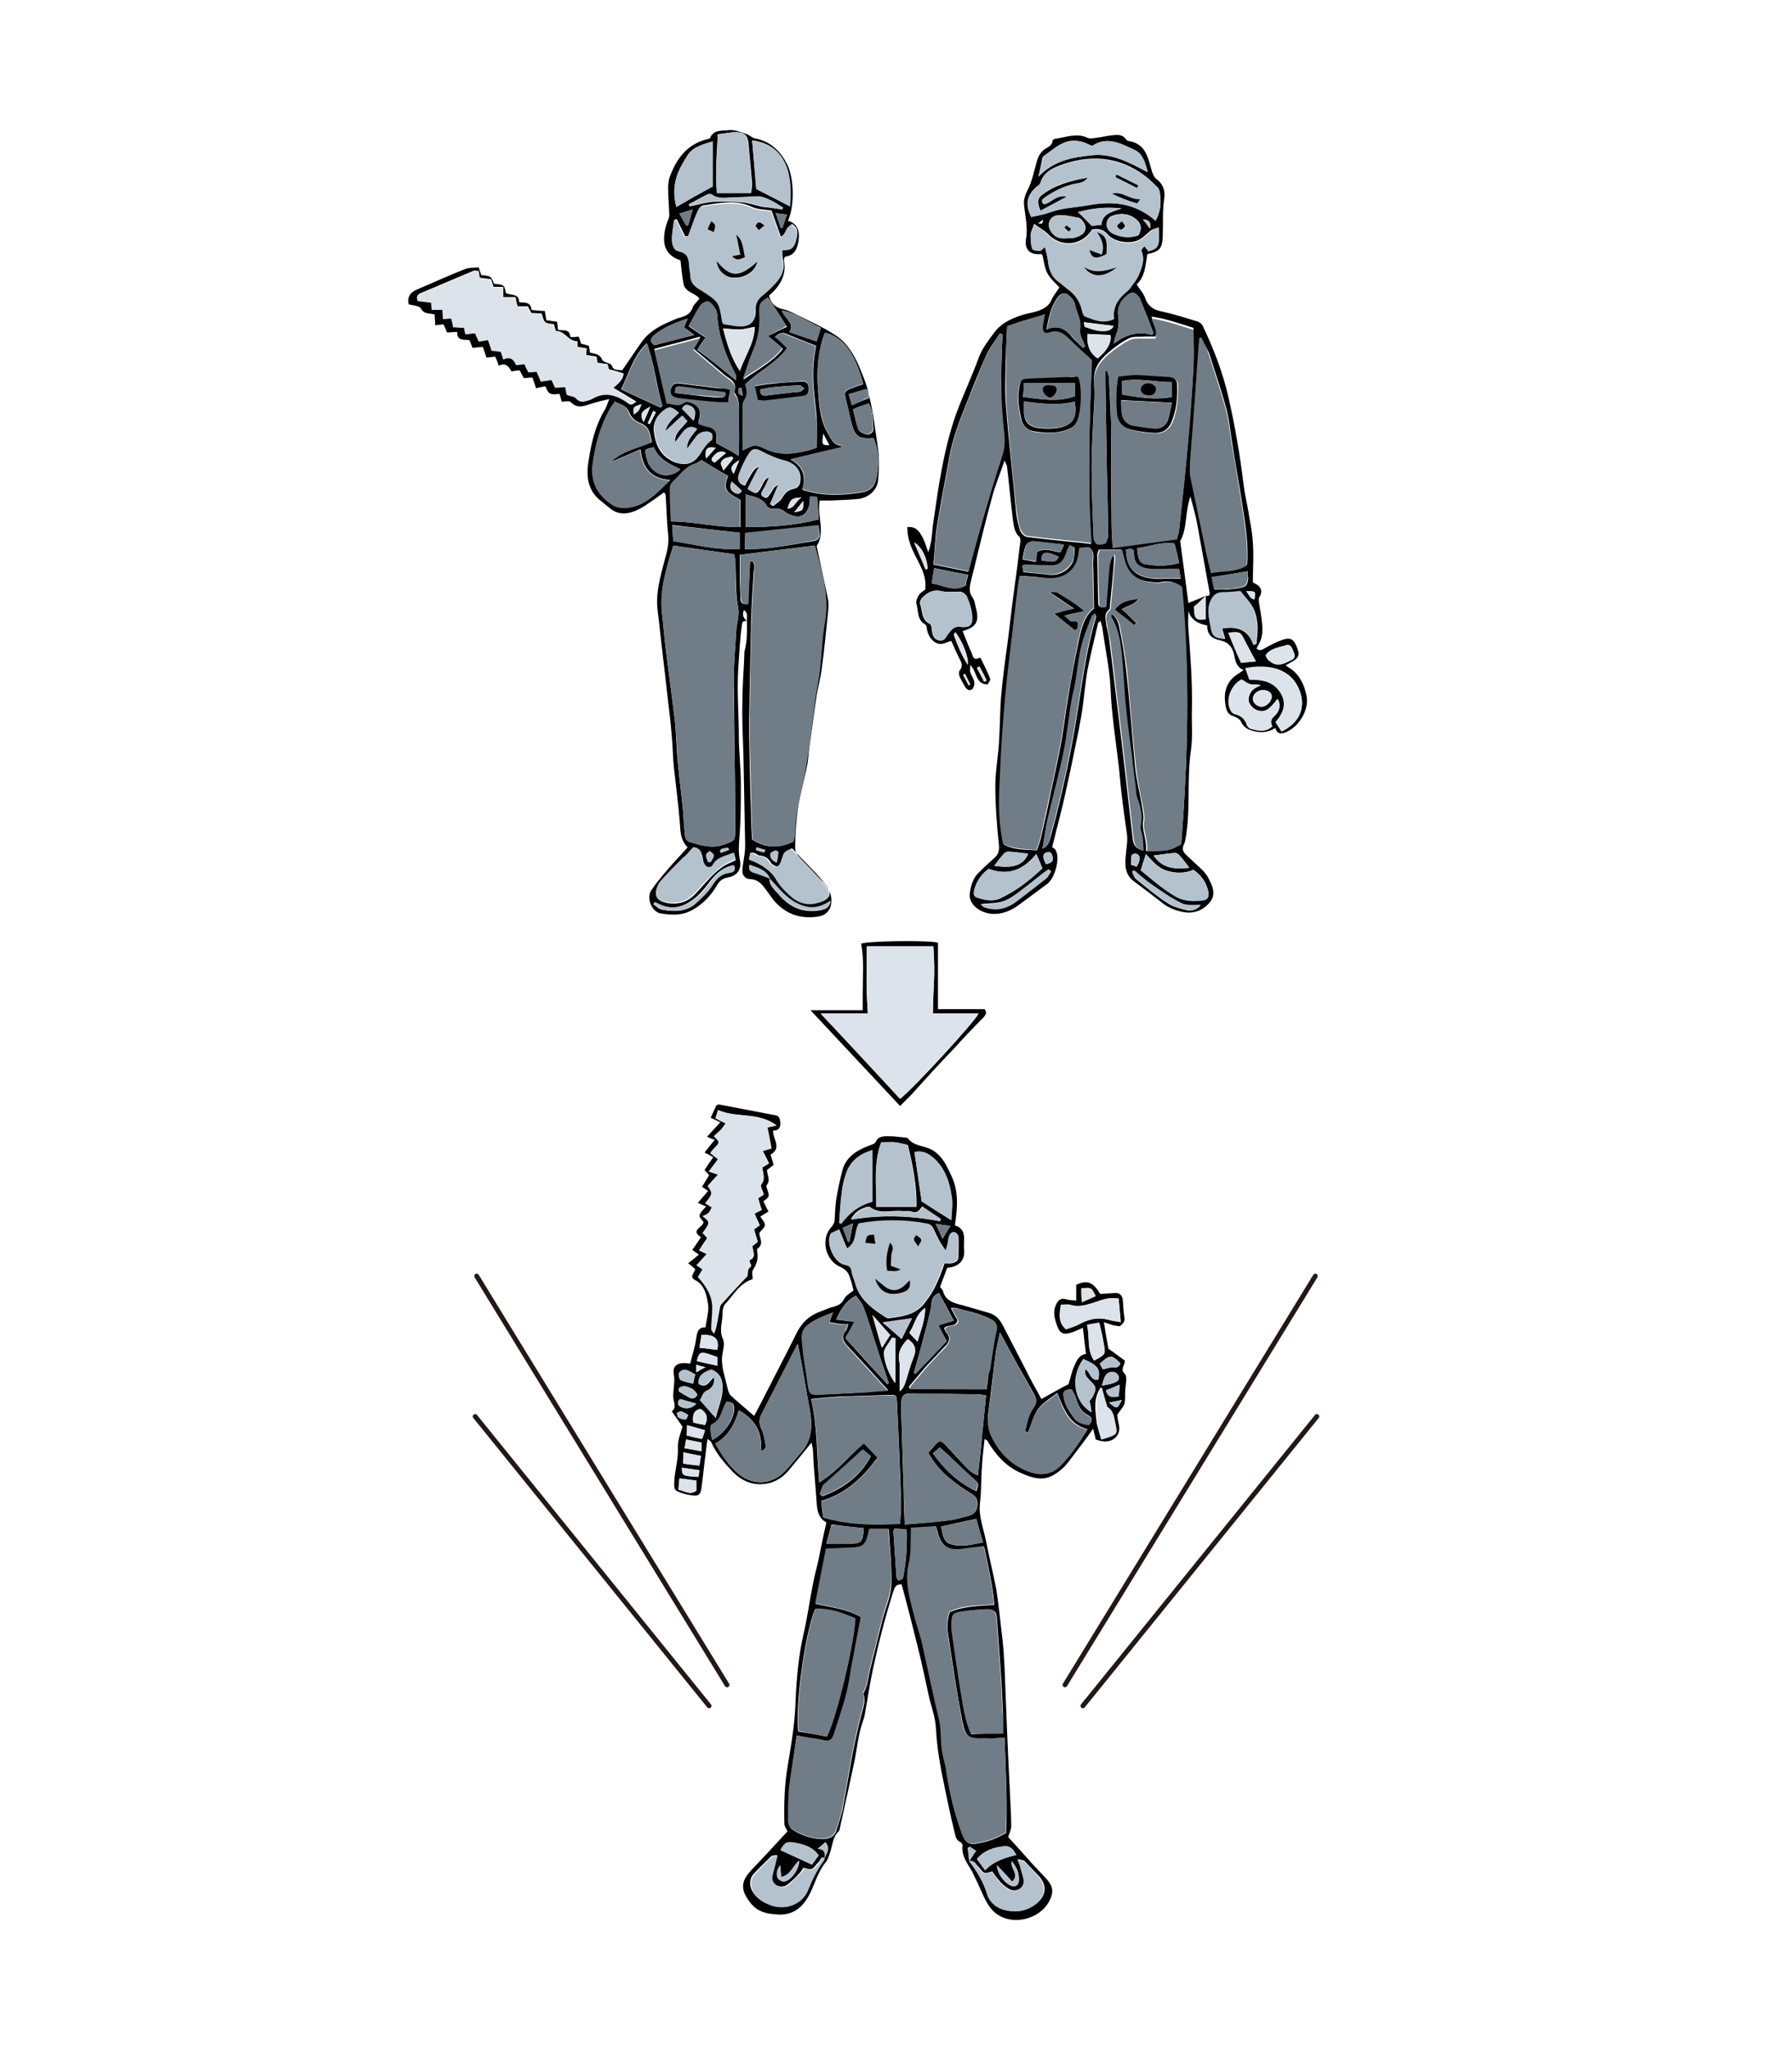 <?xml version="1.0" encoding="utf-8"?>
<!-- Generator: Adobe Illustrator 24.3.0, SVG Export Plug-In . SVG Version: 6.00 Build 0)  -->
<svg version="1.1" id="レイヤー_1" xmlns="http://www.w3.org/2000/svg" xmlns:xlink="http://www.w3.org/1999/xlink" x="0px"
	 y="0px" width="350px" height="400px" viewBox="0 0 350 400" style="enable-background:new 0 0 350 400;" xml:space="preserve">
<style type="text/css">
	.st0{fill:none;stroke:#231815;stroke-width:0.936;stroke-linecap:round;}
	.st1{fill:#707D86;}
	.st2{fill:#DCE3EA;}
	.st3{fill:#B4C2CE;}
	.st4{clip-path:url(#SVGID_2_);}
	.st5{fill:#DCE3EA;stroke:#040000;stroke-width:0.34;stroke-miterlimit:10;}
	.st6{fill:none;stroke:#040000;stroke-width:1.701;stroke-miterlimit:10;}
	.st7{fill:#DCE3EA;stroke:#040000;stroke-width:1.701;stroke-miterlimit:10;}
	.st8{fill:#DCE3EA;stroke:#040000;stroke-width:0.425;stroke-miterlimit:10;}
	.st9{fill:#040000;}
	.st10{clip-path:url(#SVGID_4_);}
	.st11{fill:#DCE3EA;stroke:#040000;stroke-width:0.25;stroke-miterlimit:10;}
	.st12{fill:#DCE3EA;stroke:#040000;stroke-width:0.246;stroke-miterlimit:10;}
	.st13{fill:#DCE3EA;stroke:#040000;stroke-width:0.242;stroke-miterlimit:10;}
	.st14{fill:#DCE3EA;stroke:#040000;stroke-width:0.218;stroke-miterlimit:10;}
	.st15{fill:#DCE3EA;stroke:#040000;stroke-width:0.203;stroke-miterlimit:10;}
	.st16{fill:#DCE3EA;stroke:#040000;stroke-width:0.201;stroke-miterlimit:10;}
	.st17{fill:#DCE3EA;stroke:#040000;stroke-width:0.198;stroke-miterlimit:10;}
	.st18{fill:#DCE3EA;stroke:#040000;stroke-width:0.247;stroke-miterlimit:10;}
	.st19{fill:#DCE3EA;stroke:#040000;stroke-width:0.237;stroke-miterlimit:10;}
	.st20{fill:#DCE3EA;stroke:#040000;stroke-width:0.23;stroke-miterlimit:10;}
	.st21{fill:#DCE3EA;stroke:#040000;stroke-width:0.225;stroke-miterlimit:10;}
	.st22{fill:#DCE3EA;stroke:#040000;stroke-width:0.224;stroke-miterlimit:10;}
	.st23{fill:#DCE3EA;stroke:#040000;stroke-width:0.206;stroke-miterlimit:10;}
	.st24{fill:#DCE3EA;stroke:#040000;stroke-width:0.194;stroke-miterlimit:10;}
	.st25{fill:#DCE3EA;stroke:#040000;stroke-linejoin:round;stroke-miterlimit:10;}
	.st26{fill:none;stroke:#040000;stroke-linejoin:round;stroke-miterlimit:10;}
	.st27{fill:none;stroke:#040000;stroke-miterlimit:10;}
	.st28{fill:none;stroke:#040000;stroke-width:0.25;stroke-miterlimit:10;}
	.st29{fill:#DCE3EA;stroke:#040000;stroke-width:0.5;stroke-linejoin:round;stroke-miterlimit:10;}
	.st30{fill:#DCE3EA;stroke:#040000;stroke-width:0.25;stroke-linejoin:round;stroke-miterlimit:10;}
	.st31{fill:none;stroke:#040000;stroke-width:0.25;stroke-linejoin:round;stroke-miterlimit:10;}
	.st32{fill:#DCE3EA;stroke:#040000;stroke-miterlimit:10;}
	.st33{fill:#DCE3EA;stroke:#040000;stroke-width:0.5;stroke-miterlimit:10;}
	.st34{clip-path:url(#SVGID_6_);}
	.st35{fill:#DCE3EA;stroke:#040000;stroke-width:0.527;stroke-miterlimit:10;}
	.st36{fill:none;stroke:#040000;stroke-width:2.633;stroke-miterlimit:10;}
	.st37{fill:#DCE3EA;stroke:#040000;stroke-width:2.633;stroke-miterlimit:10;}
	.st38{fill:#DCE3EA;stroke:#040000;stroke-width:0.658;stroke-miterlimit:10;}
</style>
<g>
	<line class="st0" x1="93.1" y1="249.1" x2="142" y2="328.9"/>
	<line class="st0" x1="92.8" y1="276.5" x2="138.5" y2="333"/>
	<line class="st0" x1="256.9" y1="249.1" x2="208" y2="328.9"/>
	<line class="st0" x1="257.2" y1="276.5" x2="211.5" y2="333"/>
</g>
<g>
	<g>
		<path d="M203.4,273.1c2-1.1,3.7-2.1,5.3-2.9c0.4-1.2,0.6-2.4,1.1-3.5c0.5-1.1,0.9-2.2,2.3-2.4c-0.2-1.7-0.4-3.3-0.6-5.1
			c-0.7,0.3-1.3,0.6-1.9,0.8c-1.7,0.6-2.5,0.5-3.1-1.1c-0.5-1.4-1-2.9-0.1-4.5c0.4-0.7,0.9-1,1.7-0.8c0.6,0.2,1.3,0.2,2.1,0.3
			c0-1.1,0-2.1,0-3.1c2.2-1,3.3-0.5,4.7,1.8c0.9-0.1,1.9-0.1,2.8-0.2c1-0.1,1.5,0.5,1.6,1.4c0.1,1.1,0.1,2.2,0.3,3.3
			c0.2,0.9-0.3,1.3-0.9,1.8c-0.5-0.1-1.1-0.1-1.6-0.3c-0.4-0.1-0.9-0.3-1.5-0.5c0.3,1.9,0.6,3.7,0.9,5.2c1.2,0.8,2.2,1.6,3.2,2.3
			c0,1-1,1.7,0,2.6c0.5,0.5,0.2,1.9,0.1,2.8c-0.1,0.9,0,1.8-0.1,2.6c0,0.8-0.8,1.5-1.5,2.6c0,0.1,0.1,0.7,0.2,1.3
			c0.3,1.1,0.4,2.2-0.5,3.1c-0.9,0.9-2.3,1-3.9,0.4c-0.1-0.6-0.3-1.2-0.5-2.1c-1.4,2-2.7,3.7-4,5.4c-0.6,0.8-1.2,1.6-1.9,2.3
			c-2.8,2.4-4.5,2.6-8.3,0.9c-2.9-1.3-4.9-3.6-6.5-6.3c-0.1-0.1-0.2-0.1-0.5-0.3c-0.2,1.8-0.4,3.5-0.5,5.2c-0.2,2.4-0.1,4.9-0.4,7.3
			c-0.3,2.6,0.7,5,1.2,7.5c0.6,3.1,1.4,6.3,2,9.4c0.5,3.2,0.8,6.5,1.2,9.7c0.2,1.8,0.3,3.7,0.4,5.5c0.3,7.8,0.6,15.6,1,23.4
			c0.1,2.5,0.3,5.1,0.3,7.6c0,0.6-0.3,1.2-0.6,2.1c1.4,1.5,3,3.3,4.6,5.1c1,1.1,2,2.1,3,3.2c1.2,1.4,1.3,2.5,0.5,4.1
			c-2.1,4.2-8.9,5.4-11.8,1.1c-0.9-1.3-1.5-2.9-2.2-4.4c-0.4-0.8-0.7-1.5-1.1-2.3c-0.9-1.6-2.2-3.1-1.9-5.2c0-0.2-0.2-0.5-0.4-0.6
			c-1-0.4-1-1.4-1.2-2.1c-0.7-2.8-1.3-5.7-1.9-8.6c-0.8-3.8-1.5-7.6-1.7-11.5c-0.1-1.9-0.7-3.7-1.2-5.5c-0.8-3.5-1.5-7.1-2.4-10.6
			c-1-4-2-8-3.1-12c-1-0.1-1.3,0.4-1.6,1.3c-1.6,5-2.9,10.1-4,15.2c-0.6,2.8-1,5.6-1.5,8.3c-0.1,0.6-0.2,1.2-0.4,1.7
			c-1,2.7-1.2,5.6-1.8,8.4c-0.9,4.3-1.9,8.6-2.8,12.8c0,0.2-0.1,0.4-0.2,0.5c-1.2,1.1-1.2,2.8-1.7,4.2c-0.2,0.6-0.4,1.3-0.8,1.8
			c-1.6,1.9-2.1,4.2-3.2,6.3c-1.5,2.9-3.6,4.2-6.5,3.9c-2-0.1-3.7-0.6-4.9-2.1c-2.5-3-1.7-4.7,0.2-6.7c2.3-2.4,4.6-4.9,6.9-7.4
			c-0.2-0.5-0.6-1-0.6-1.4c-0.1-3.9,0-7.8,0.7-11.7c0.7-4.2,1.4-8.4,1.5-12.7c0.2-4.4,0.6-8.7,1.6-13c0.7-3,1.1-6.1,1.7-9.1
			c0.3-1.6,0.7-3.2,1.1-4.8c0.5-2.5,1-5,1.6-7.6c-1.4-0.8-1.8-2-1.9-3.9c-0.2-3.3-0.6-6.6-0.7-9.9c0-0.6-0.2-1.2-0.3-1.8
			c-1.6,2-3.1,3.8-4.6,5.6c-1.3,1.5-3,2.4-4.9,2.5c-2.2,0.2-4.2-0.7-5.8-2.3c-1.7-1.8-3.3-3.6-4.3-5.9c-0.1-0.2-0.3-0.3-0.7-0.6
			c-0.2,1.1-0.3,2.1-0.4,3c-0.3,2.2-0.5,4.4-0.8,6.6c-0.2,1.3-0.6,1.6-1.9,1.4c-0.6-0.1-1.2-0.2-1.8-0.4c-1.6-0.5-1.7-0.7-1.6-2.4
			c0.1-2.1,0.8-4.2,0.7-6.4c-0.1-1.5,0.6-3.1,0.9-4.2c-0.9-1.3-1.5-2.2-2.1-3c1-0.7,0.4-1.8,0.3-2.6c-0.1-1.6,0.4-3,0.1-4.6
			c-0.3-1.8,0.8-2.5,3.2-2.1c0.4-1.7,1-3.4,1.2-5.1c0.2-1.2,0.4-2,1.8-2c0.2-1.6,0.7-3.1,0.5-4.5c-0.3-1.7-0.6-3.7-2.5-4.7
			c-1.2-0.6-0.3-1.3,0-2.1c-0.4-0.4-0.8-0.8-1.4-1.2c0.8-0.6,1.4-1.1,2.1-1.7c-0.5-0.3-0.8-0.6-1.3-0.9c0.6-0.8,1.1-1.6,1.7-2.5
			c-2.2-1.4,0.5-1.9,0.5-3c-1.1-1.2-1.1-1.2,0.5-3c-0.5-0.2-1-0.4-1.6-0.7c0.7-0.8,1.3-1.5,2-2.3c-0.4-0.3-0.8-0.6-1.2-0.8
			c0.5-0.8,0.9-1.5,1.4-2.3c-0.3-0.3-0.5-0.6-0.9-1c0.5-0.8,1.1-1.6,1.7-2.5c-0.5-0.3-1-0.6-1.7-0.9c0.6-0.8,1.2-1.5,2-2.5
			c-0.4-0.1-0.9-0.3-1.5-0.6c1.1-1.2,1.8-2,2.6-2.8c-0.6-0.3-1.2-0.6-1.9-0.9c0.4-0.9,0.8-1.7,1.1-2.4c0.2-0.1,0.4-0.2,0.5-0.2
			c3.7,0.7,7.4,1.4,11,2.1c0.8,0.1,0.9,0.7,1,1.3c0.1,1-0.2,1.7-1.4,1.7c-0.1,1.6,1.8,3.4-0.5,4.7c0.2,0.7,0.4,1.3,0.6,2
			c-0.4,0.3-0.8,0.6-1.3,1c0,1,0.8,2-0.1,3c-0.1,0.1,0.1,0.6,0.2,0.9c0.4,1.3,0.4,1.3-0.8,2.2c0.3,0.6,0.6,1.3,1,2
			c-0.5,0.3-1,0.6-1.6,1c0.3,0.5,0.9,1.1,0.9,1.6c0,0.5-0.6,0.9-1.1,1.6c0,0.9,1,2.1-0.4,3.1c-0.1,0.1,0,0.4,0,0.6
			c0.2,1.6-0.1,2.3-0.9,3.6c-0.2,0.4,0,1.1,0,1.7c-2.6,0.8-3.7,3.1-5.4,4.9c-0.4,0.5-0.5,1.3-0.5,2c0,1.6-0.7,3.1,0.1,4.8
			c0.5,1.1-0.2,2.6-0.2,3.9c0,0.7,0.1,1.4,0.2,2.1c0.3,1.2,0.6,2.4,0.9,3.6c0.1,0.5,0.3,1.1,0.6,1.4c1.4,1.3,3,2.6,4.6,4
			c0.3-0.6,0.6-1.1,0.9-1.7c2.4-4.7,4.9-9.5,7.3-14.3c1-2.1,2.5-3.6,4.8-4.4c0.8-0.3,1.6-0.7,2.5-0.9c1-0.3,1.6-0.6,2.1-1.6
			c0.3-0.6,1.1-1,1.8-1.6c-0.2-0.8-0.4-1.7-0.7-2.5c-0.3-1-0.8-1.6-1.9-2.1c-3-1.3-3.9-5.6-1.6-7.9c0.2-0.3,0.4-0.6,0.5-1
			c0.1-1.4,0.1-2.7,0.3-4.1c0.3-1.9,0.7-3.8,1.2-5.7c0.6-2.6,2.7-4,5.1-4.9c0.5-0.2,1.2-0.4,1.4-0.7c0.5-1.3,1.7-1.2,2.7-1.2
			c1.1,0,2.3,0.2,3.4,0.3c0.1,0,0.1,0,0.2,0.1c1.2,1.6,3.2,1.4,4.8,2.3c2,1.2,2.8,3.1,3.7,5c1.5,3.1,1.2,6.3,0.7,9.7
			c2.5,0.8,1.6,3,1.8,4.8c0.2,2.3-1.3,3.3-3.3,3.5c-0.5,1.3-0.9,2.4-1.4,3.7c0.1,0.2,0.5,0.5,0.6,0.9c0.5,1.9,2.2,2.3,3.8,2.7
			c1.7,0.5,3.5,1,5.2,1.5c1.3,0.4,2.1,1.3,2.7,2.5c1.5,2.9,3,5.8,4.5,8.7C201.3,269.4,202.4,271.2,203.4,273.1z M189.3,363.3
			c0.4-0.6,0.8-1.2,1.3-2c-0.3-0.2-0.7-0.5-1.2-0.8c-0.1,0.1-0.3,0.2-0.4,0.2C189.1,361.5,189.2,362.4,189.3,363.3
			c1.5,2,2.8,4.1,3.6,6.5c0.5,1.5,1.5,2.4,3.1,2.9c2.1,0.7,4.1,0.5,6-0.8c2.4-1.6,2.7-3.9,0.7-5.9c-0.9-0.9-1.7-1.8-2.6-2.7
			c-0.2-0.2-0.6-0.2-1.3-0.4c0.3,0.8,0.4,1.2,0.6,1.7c0.2,0.8,0.5,1.5,0.6,2.3c0.2,1.5-1.4,2.6-2.8,1.9c-0.6-0.3-1.2-0.8-1.7-1.3
			c-0.6-0.7-1.2-1.4-1.7-2.2c-1.6,0.5-1.6,0.5-2.6-0.8C190.6,364,190.4,363.1,189.3,363.3z M161.1,362.7c-0.9-0.4-0.9,0.6-1.3,0.9
			c-0.5,0.4-0.7,1-1.2,1.2c-0.4,0.2-1.1-0.1-1.7-0.2c-0.2,0.3-0.4,0.7-0.7,1c-0.7,0.8-1.4,1.5-2.3,2.2c-0.7,0.6-1.5,0.6-2.3,0.2
			c-0.7-0.4-1.1-1.1-0.9-2c0.2-0.8,0.4-1.5,0.6-2.3c0.1-0.5,0.3-0.9,0.4-1.6c-0.5,0.1-0.8,0.1-1,0.2c-1.2,1.2-2.4,2.3-3.5,3.5
			c-0.9,1-0.9,2.5-0.1,3.6c0.7,1.1,1.7,1.8,2.9,2.3c2.9,1.3,6.4,0.1,7.6-2.7c0.8-2,1.7-4,3-5.7C161,363.2,161,362.9,161.1,362.7
			c0.3-1,1.2-1.8,0.1-3.1c-0.4,0.4-0.8,0.7-1.5,1.3C161.3,361,161.1,361.9,161.1,362.7z M196.2,339.2c-1.4,0.1-2.4,0.2-3.4,0.2
			c-3.8,0.1-4.2-0.2-4.9-3.7c-1-5.3-1.8-10.6-2.6-15.9c-0.3-1.7-0.4-3.4,0.2-5.1c2.8-1.2,5.7-1.2,8.7-1.4c-0.3-3.9-1.2-7.6-2-11.4
			c-1.5,0.2-2.8,0.3-4,0.5c-2.8,0.4-4.2-0.4-5-3c-0.1-0.5-0.3-1-0.4-1.4c-1.7,0.1-3.3,0.2-4.8,0.3c-0.1,2.3,0.1,4.7-0.4,6.9
			c-0.8,3.3,0,6.3,0.8,9.4c0.5,2.2,1.3,4.3,1.8,6.4c1.1,4.9,2.1,9.9,3.3,14.8c0.6,2.2,0.2,4.5,0.7,6.8c0.2,1.1,0.6,2.2,0.7,3.3
			c0.6,4.1,1.5,8.1,3,12c0.7,1.9,1.3,2.3,3.3,1.9c1.9-0.3,3.6-1,5.3-2C196.8,351.5,196.4,345.4,196.2,339.2z M155.6,338.8
			c-0.5,3.6-1,6.9-1.4,10.2c-0.2,2.1-0.2,4.3-0.2,6.5c0,0.6,0.3,1.4,0.8,1.7c1.8,1.1,3.8,1.8,5.9,1.8c1.1,0,2.2-0.4,2.6-1.5
			c0.5-1.6,1.1-3.2,1.4-4.9c1.1-6.1,2-12.1,3.6-18.1c0.3-1.3,0.9-2.5,0.3-3.9c0.9-1.5,1-3.3,1.4-4.9c0.8-3.2,1.6-6.5,2.4-9.7
			c0.6-2.2,1.6-4.4,1.7-6.7c0.1-3.6-0.3-7.1-0.5-10.8c-0.7,0-1.3,0-1.9,0c-0.6,0-1.2,0-1.8,0c-0.1,0.3-0.2,0.5-0.2,0.7
			c-0.6,2.6-1,2.9-3.8,3c-1.5,0-2.9,0.1-4.5,0.2c-0.7,3.6-1.4,7.2-2.1,10.7c3.1,0.7,6.2,1,8.9,2.6c-0.1,0.5-0.1,0.8-0.2,1.1
			c-0.7,3.8-1.5,7.6-2.1,11.4c-0.6,3.6-1.8,7-3,10.5c-0.3,1-0.9,1.2-1.8,1.1c-0.7-0.1-1.5-0.3-2.2-0.4
			C157.8,339.2,156.8,339,155.6,338.8z M147,243.2c0.4-0.3,0.7-0.5,1-0.8c-0.2-0.8-0.5-1.6-0.7-2.4c0.4-0.3,0.8-0.6,1.1-0.8
			c-0.3-0.8-0.7-1.5-1-2.3c0.6-0.3,1-0.5,1.4-0.7c-0.3-0.8-0.5-1.6-0.7-2.3c0.5-0.3,0.8-0.5,1.1-0.7c-0.2-0.8-0.8-1.7-0.5-2
			c0.9-1.1,0.3-2.2,0.2-3.3c0.5-0.3,0.9-0.5,1.3-0.8c-0.4-0.9-0.8-1.6-1.2-2.4c0.6-0.2,1.2-0.4,1.7-0.5c-0.3-1.5-0.5-2.8-0.8-4.1
			c0.7-0.2,1.1-0.2,1.8-0.4c-3.6-2.7-7.8-1.4-11.4-3c-0.2,0.7-0.4,1.1-0.5,1.6c0.7,0.3,1.3,0.6,2,1c-0.4,0.5-0.7,0.9-1,1.3
			c-0.4,0.4-0.9,0.8-1.3,1.2c1.2,1.2,1.2,1.2,0.1,2.3c-0.3,0.3-0.6,0.7-0.8,1c0.6,0.4,1,0.8,1.5,1.2c-0.7,0.9-1.2,1.6-1.8,2.4
			c0.7,0.2,1.1,0.4,1.8,0.6c-0.8,0.8-1.4,1.5-2,2.2c1,1.5,1,1.5-0.5,3.4c0.4,0.3,0.8,0.5,1.3,0.8c-0.3,0.4-0.4,0.8-0.7,1.1
			c-0.3,0.3-0.7,0.4-1.1,0.6c1.5,1.2,1.5,1.2,0,3.3c0.3,0.3,0.5,0.6,0.9,1c-0.5,0.8-1,1.6-1.6,2.4c0.5,0.2,0.8,0.4,1.5,0.7
			c-0.8,0.8-1.4,1.5-2,2.2c0.3,0.2,0.7,0.5,1.2,0.8c-0.3,0.6-0.7,1.1-0.9,1.5c1.7,1.9,2.8,3.8,2.8,6.2c0,1.3-0.2,2.6-0.2,3.9
			c0,0.3,0.3,0.6,0.5,0.9c0.6-1.5,0.7-3,1-4.4c0.1-0.4,0.1-1,0.4-1.3c1.7-1.9,3.4-3.7,5.1-5.5c0.1-0.5,0-1.2,0.3-1.5
			c0.5-0.4,0.5-0.6,0.2-1.1c-0.1-0.1-0.1-0.5-0.1-0.5C147.9,245.4,146.9,244.2,147,243.2z M160,289.4c3.5-2.2,5.8-5.1,8.7-7.7
			c0.9,0.9,1.8,1.9,2.7,2.8c-2.9,4-6.3,7.1-11,8.5c0.1,1.1,0.2,2.1,0.4,3.2c5,1.4,9.9,1.5,15,1.2c0.1-1.4,0.2-2.7,0.2-4
			c-0.2-6.5-0.5-13.1-0.8-19.6c-0.1-1.5-0.1-1.5-1.6-1.5c-3.2,0.1-6.3,0.2-9.5,0.3c-1.8,0.1-3.7,0.3-5.7,0.5
			C159.7,278.6,159.5,283.9,160,289.4z M176.7,297.6c3.1-0.3,5.8-0.5,8.6-0.8c1.3-0.2,2.6-0.6,3.9-0.9c1-0.3,1.6-0.9,1.7-2
			c0.1-1.1-0.2-1.8-1.3-2.4c-1.5-0.9-2.9-1.9-4.2-3c-1.7-1.3-3-3-4.1-4.9c0.6-0.6,1.1-1.3,1.6-1.8c0.5-0.6,1-0.5,1.5,0
			c1.3,1.4,2.6,2.8,3.9,4.2c0.8,0.8,1.5,1.6,2.7,2c0.3-2.7,0.6-5.2,0.8-7.7c0.3-2.6,0.5-5.2,0.8-7.9c-0.6-0.1-1.1-0.2-1.5-0.2
			c-2.4,0-4.7-0.1-7.1-0.1c-2,0-4-0.1-6-0.1c-1.5,0-1.9,0.4-2,1.9c0,0.5,0,0.9,0,1.4c0.2,5.2,0.3,10.5,0.5,15.7
			C176.5,293.2,176.6,295.2,176.7,297.6z M163.9,240c-0.6,0.3-1.2,0.5-1.5,0.8c-1.2,1.7,0.4,5.7,2.6,6.1c0.9,0.2,1.3,0.5,1.4,1.4
			c0.1,0.8,0.5,1.5,0.7,2.3c0.8,3.1,3.3,4.9,5.8,6.5c0.3,0.2,0.6,0.3,1,0.2c2.4-0.3,4.9-0.7,6.5-2.7c0.8-1,1.5-2,2.1-3.1
			c0.8-1.6,1.4-3.2,2-4.9c0.5,0,0.9,0.1,1.4,0c0.7-0.1,1.3-0.5,1.3-1.3c0-1.3,0.1-2.6,0-3.9c0-0.3-0.4-0.7-0.7-0.8
			c-0.3,0-0.8,0.2-0.9,0.5c-0.2,0.4-0.2,1-0.4,1.5c-0.1,0.5-0.3,1-0.4,1.6c-1.1-1.4-1.8-2.8-2.4-4.2c-0.3-0.7-0.7-1-1.4-1.1
			c-4.4-0.8-8.8-0.8-13.2,0c-0.9,1.5-0.3,3.7-2.3,4.9C164.9,242.5,164.5,241.4,163.9,240z M200.8,279.6c-0.2-0.1-0.4-0.1-0.6-0.2
			c0.4-1.6,0.7-3.3,1.7-4.7c0.6-0.9,0.6-1.6,0.1-2.5c-1.2-2.1-2.3-4.1-3.5-6.2c-1-1.8-2-3.7-3.2-5.9c-0.3,1.5-0.6,2.6-0.8,3.8
			c-0.5,3.8-0.9,7.5-1.4,11.3c-0.3,1.9-0.2,3.6,0.6,5.3c1.6,3.2,4,5.6,7.5,6.8c2.2,0.8,4.3,0.5,5.9-1.2c2-2.1,3.7-4.5,5.3-7.1
			c-3.7-1-4.6-4-5.9-7.1c-1.4,1.1-2.9,2-3.8,3.2C201.8,276.5,201.4,278.1,200.8,279.6z M139.7,281.8c1.3,2.2,2.5,4.1,4.3,5.7
			c2.7,2.4,6.4,2.5,9.1-0.1c1.2-1.2,2.2-2.6,3.4-3.9c2.1-2.4,2.2-5.2,1.7-8.1c-0.7-3.7-1.3-7.5-2-11.2c-0.1-0.5-0.2-1-0.4-1.9
			c-2.5,4.8-4.7,9.2-7,13.6c-0.5,0.9-0.6,1.8-0.2,2.8c0.5,1,0.7,2.1,0.9,3.2c0.1,0.5,0.1,1.2-0.9,1.3c0.4-3.5-1.1-6.1-4.3-7.9
			C143.5,278,142.3,280.3,139.7,281.8z M195.9,338.4c0-1.5,0-2.7,0-3.9c-0.1-2.1-0.2-4.3-0.3-6.4c-0.3-4.1-0.6-8.2-0.9-12.3
			c-0.1-1.3-0.5-1.6-1.9-1.6c-1.5,0-3.1,0.1-4.6,0.4c-2.1,0.3-2.3,0.6-2.3,2.7c0,0.5,0,1.1,0.1,1.6c0.6,4.2,1.2,8.4,1.9,12.6
			c0.4,2.4,0.8,4.8,1.8,7C191.8,338.4,193.8,338.4,195.9,338.4z M161.5,339c1.9-3.8,5.4-18.4,5.5-23c-2.5-1-5-2-7.8-1.9
			c-2,4.7-3.9,18.8-3.3,23.9C157.8,338.3,159.6,338.6,161.5,339z M192.7,271.2c0.2-1.3,0.3-2.6,0.5-3.9c0.4-2.6,0.8-5.2,1.3-7.7
			c0.2-1.1-0.2-1.7-1-2.1c-0.8-0.4-1.6-0.7-2.4-1c-1.3-0.4-2.7-0.7-4.1-1.1c-0.3-0.1-0.7-0.1-1.3-0.1c0.5,1,0.9,1.7,1.3,2.4
			c-0.2,1.5-2,0.7-2.6,1.6c0.1,0.2,0.2,0.5,0.3,0.7c1,1,0.8,2-0.2,2.9c-1.2,1.3-2.5,2.6-3.7,3.9c-1.1,1.3-2.2,2.6-3.3,3.9
			c0.1,0.1,0.1,0.3,0.2,0.4C182.7,271.2,187.6,271.2,192.7,271.2z M162.7,256.2c-2,0.8-3.7,1.4-5.1,2.6c-1.3,1.2-1,2.6-0.8,4
			c0.2,2.4,0.7,4.8,1,7.2c0.3,2.1,0.4,2.3,2.7,2.2c2.6-0.1,5.1-0.2,7.7-0.4c1.7-0.1,3.4-0.3,5.3-0.4c-2.8-3.1-5.4-5.9-8-8.7
			c-0.8-0.9-1.2-1.7-0.4-2.8c0.3-0.3,0.4-0.8,0.6-1.4c-0.8,0-1.3,0-1.9-0.1c-0.6-0.1-1.1-0.2-1.8-0.3
			C162.2,257.5,162.4,257,162.7,256.2z M172.1,223c-1.5,4.2-0.9,8.4-0.9,12.6c2.6,0,5.1,0,7.8,0c0.1-4.1-0.7-8.1-1.7-12.1
			c-0.9-0.2-1.6-0.4-2.3-0.5C174,222.9,173.2,223,172.1,223z M173.3,270.2c0.1-0.1,0.2-0.2,0.3-0.2c-0.5-1.4-0.9-2.7-1.4-4.1
			c-0.5-1.4-0.9-2.9-1.4-4.3c-0.7-2.1-1.3-4.2-2.1-6.3c-0.3-0.9-1-1.6-1.5-2.4c-1.6,0.8-2.9,2.4-3.9,4.7c1.1,0.1,2.2,0.3,3.6,0.4
			c-0.7,1.3-1.2,2.2-1.8,3.2C167.9,264.3,170.6,267.3,173.3,270.2z M178.6,224.9c0.5,3.3,1,6.5,1.4,9.6c1.8,1.2,3.6,2.3,5.8,3.7
			c0.1-1.8,0.3-3.2,0.1-4.5c-0.4-2.9-1.3-5.6-3.6-7.7C181.3,225.2,180.2,224.5,178.6,224.9z M170.4,234.6c0-3.4,0-6.7,0-10.1
			c-2.6,0.8-4.4,2.2-5.2,4.7c-0.4,1.2-0.7,2.4-0.8,3.6c-0.2,2-0.3,3.9-0.5,5.9c0.1,0.1,0.3,0.1,0.4,0.2
			C165.8,236.9,167.6,235.3,170.4,234.6z M186.3,257.8c-1-1.9-2-3.7-2.9-5.4c-1.7,0.7-1.4,2-1.6,3.1c-0.6,2.6-1.3,5.2-2,7.8
			c-0.4,1.6-0.9,3.1-1.3,4.7c0.1,0.1,0.2,0.1,0.3,0.2c2-2.1,4.1-4.3,6.1-6.4c-0.6-1.1-1.1-2-1.6-3.1
			C184.3,258.4,185.1,258.2,186.3,257.8z M218.9,258.1c-0.1-1.7-0.3-3.1-0.4-4.6c-2-0.4-3.6,0.4-5.2,0.9c-1.4,0.4-2.8,0.8-4.3,0.3
			c-0.5-0.2-1.1,0-1.8,0c-0.3,1.8-0.6,3.4,1,4.8c0.9-0.3,1.8-0.6,2.6-1c1.8-1,3.6-1.4,5.6-0.9C217,257.8,217.8,257.9,218.9,258.1z
			 M190.7,296.5c-2.5,0.5-4.6,1-6.9,1.5c0.2,0.8,0.3,1.7,0.6,2.3c0.2,0.5,0.7,1,1.2,1.1c2.1,0.7,4.2,0.1,6.4-0.3
			C191.5,299.5,191.1,298,190.7,296.5z M160.1,291.7c0.2,0.1,0.4,0.3,0.5,0.4c4-1.5,7.3-3.8,9.5-7.8c-0.5-0.4-1-0.9-1.6-1.3
			c-2.4,2.1-4.7,4.3-7.1,6.4c-0.2,0.2-0.6,0.4-0.7,0.7C160.5,290.5,160.3,291.1,160.1,291.7z M211.6,265.3
			c-2.6,3.4-1.9,8.4,1.6,10.4c-0.1-0.8-0.2-1.5-0.4-2.2c0.2-0.3,0.6-0.7,0.8-1.2c0.6-1.3,0.5-1.6-0.7-2.8c-0.6-0.6-1.2-1.2-0.9-2.2
			c1,0.5,0.9,2.3,2.5,2C215,267.3,214.4,266.5,211.6,265.3z M136.7,273.3c0.9,1,1.8,2.1,3.1,3.5c0.5-2.1,1.2-3.6,1.3-5.2
			c0.1-1.6,0-3.4-2.1-4.2c-1.3,0.5-2.6,1.1-2.5,2.8c1.6,0.9,2-0.6,3-1.4c0.2,1.4-0.5,2.3-1.3,2.7
			C137.2,271.8,137.2,272.6,136.7,273.3z M183.6,238.4c0-0.2,0.1-0.4,0.1-0.5c-1.2-0.8-2.4-1.6-3.6-2.4c-0.6,0.9-1,1.4-2.1,1
			c-0.5-0.2-1.2,0-1.8-0.1c-2.1-0.2-4.4,0.7-6.3-0.8c-0.1-0.1-0.4,0-0.6,0c-1.2,0.4-2.3,0.9-3.1,2.4
			C172.3,237.1,178,237.3,183.6,238.4z M182.2,283.7c2.3,3.2,4.9,5.7,8.5,7.4c0.5-1.5,0.5-1.5-0.5-2.4c-1.5-1.3-2.9-2.7-4.4-4.1
			c-0.7-0.7-1.4-1.3-2.2-2C183,283,182.7,283.3,182.2,283.7z M215.1,281c0.6-0.2,0.9-0.2,1.2-0.4c1.7-0.6,1.8-0.9,1.4-2.6
			c-0.3-1.2-0.3-2.5-1.5-3.3c-0.2-0.1-0.2-0.5-0.3-0.7c-0.3-1-0.5-2.1-0.9-3.2c-1.6,2.4-1,4.7-0.8,7
			C214.4,278.8,214.8,279.9,215.1,281z M168.7,298.3c-2.1-0.2-4.1-0.4-6.3-0.7c-0.3,1.2-0.6,2.3-1,3.7c1.7,0,3.1,0,4.5,0
			C168.2,301.4,168.6,301,168.7,298.3z M174.7,298.4c-0.1,0.3-0.3,0.5-0.2,0.7c0.2,2.9,0.4,5.8,0.6,8.8c0,0.2,0.4,0.7,0.5,0.6
			c0.3-0.1,0.8-0.3,0.8-0.6c0.6-3.1,0.8-6.1,0.7-9.3C176.3,298.5,175.6,298.4,174.7,298.4z M177.3,261.4c-1.3,1.3-2.1,2.8-1.6,4.7
			c0.1,0.4,0,0.8,0,1.2c0,1.4,0,2.9,0,4.3c0.6-0.4,0.8-0.9,1-1.3c0.6-1.7,1-3.5,1.7-5.2C179.1,263.4,178.7,262.3,177.3,261.4z
			 M214.7,258.2c-0.8,0.1-1.5,0.3-2.4,0.4c0.6,2.4-0.1,4.9,1.4,7c2.2-1.2,2.3-1.2,1.9-3.2C215.4,261.1,215.1,259.7,214.7,258.2z
			 M192.4,365.1c1.7-1.8,3.8-2.4,6.1-3c-0.5-0.9-1-1.8-2.3-1.7c-2.1,0.2-4,0.8-5.4,2.5C191.3,363.6,191.8,364.2,192.4,365.1z
			 M159.9,362.2c-1.1-1.6-2.7-2.1-4.4-2.4c-1.9-0.3-2.1-0.2-3,1.4c2,0.9,3.9,1.8,6.1,2.8C158.9,363.5,159.4,362.9,159.9,362.2z
			 M139.1,281.1c2.5-1.3,4.3-4.1,4.3-6.2c0-1.1-0.7-1.2-1.4-1.3c-1.1,1.5-0.9,3.6-2.9,4.4c-0.2,0.1-0.3,0.6-0.3,0.9
			C138.8,279.6,138.9,280.2,139.1,281.1z M209.3,271.2c-0.9,0-1.7,0.2-1.6,1.1c0.1,1.7,1.1,3.1,2,4.4c0.7,1,1.8,1.3,3,1.4
			c0.6-0.6,0.8-1.3-0.1-1.8c-1.4-0.7-2-1.8-2.4-3.2C210,272.4,209.6,271.8,209.3,271.2z M174.9,261.2c-0.2,0-0.4,0-0.6-0.1
			c-0.6,1.1-1.7,2.2-1.6,3.2c0.2,1.9,0.9,3.8,2.2,5.7c0-1.8,0-3.2,0-4.6C174.9,264,174.9,262.6,174.9,261.2z M176.1,261.4
			c0.7-1.4,1.3-2.6,2-4c-2,0.3-3.7,0.5-5.7,0.8C173.8,259.3,174.9,260.3,176.1,261.4z M179.2,261.9c0.7-2.3,1.5-4.2,1.5-6.6
			c-1.9,1.3-2,3.3-3.1,4.8C178.1,260.8,178.6,261.3,179.2,261.9z M136.6,263.1c1.2,0.1,2.4,0.3,3.5,0.4c0.4-2.2-0.6-3.1-3.1-2.9
			C136.9,261.4,136.8,262.2,136.6,263.1z M132.5,290.8c1.3,0.3,2.3,1.1,3.5,0.2c0-0.6,0-1.3,0-2c-1.2-0.1-2.2-0.3-3.3-0.4
			C132.6,289.4,132.6,290,132.5,290.8z M170.4,256.7c0.6,2.2,1.2,4.1,1.9,6.4c0.7-1.1,1.1-1.8,1.6-2.5
			C172.7,259.3,171.6,258.1,170.4,256.7z M140.1,266.6c0-0.8,0-1.2,0-1.7c-3.3-1.2-3.5-1.2-4,0.8C137.3,266,138.5,266.2,140.1,266.6
			z M133.5,283.5c0,0.9-0.1,1.5-0.1,2.2c1.1,0.1,2.1,0.3,3.2,0.4c0.1-0.7,0.2-1.2,0.3-1.9C135.9,284,134.8,283.8,133.5,283.5z
			 M194.7,364.1c0.1,1.7,1.6,3.7,2.9,4c0.8,0.2,1.3-0.1,1.4-1c0.1-1.4-0.4-2.6-1.4-3.8c-0.3,1.4,1.7,2.4,0.1,4
			C196.7,366.2,195.8,365.2,194.7,364.1z M137.1,280.9c0.2-0.6,0.4-1.1,0.6-1.7c-1.2-0.3-2.3-0.6-3.5-1c0,0.7-0.1,1.3-0.1,2
			C135.2,280.5,136.1,280.7,137.1,280.9z M215.4,267.3c0.8-0.2,1.4-0.4,1.9-0.4c0.8,0.1,1.3,0,1.5-0.8c-1.7-1.7-2-1.7-4,0.1
			C215,266.6,215.2,267,215.4,267.3z M135.8,268.3c-0.7-0.4-1.3-0.8-1.9-0.9c-0.4-0.1-1.1,0.2-1.2,0.6c-0.2,0.4,0,1.2,0.3,1.4
			c0.7,0.4,1.6,0.5,2.4,0.7C135.5,269.5,135.6,269,135.8,268.3z M135.4,277.7c0.9,0.2,1.6,0.3,2.3,0.5c0.7-1.5,0.3-2.4-0.9-3.1
			C135.4,275.4,135.2,276.4,135.4,277.7z M152.4,364.1c-0.7,0.9-0.8,1.7-0.5,2.5c0.1,0.3,0.8,0.7,1.2,0.7c1.3-0.1,3-2.3,3-4.1
			c-1.3,1-1.6,2.8-3.5,3.2C152.5,365.7,152.4,365,152.4,364.1z M215.2,270.5c1.3-0.3,2-0.4,2.7-0.7c0.8-0.3,0.8-1.2,0.2-1.7
			c-0.6-0.5-1.6-0.4-2.1,0.3C215.6,268.9,215.5,269.5,215.2,270.5z M136.2,272.3c-0.4-1-1.4-1.5-2.4-1.7c-0.3-0.1-0.8,0.1-1.1,0.3
			c-0.1,0.1-0.2,0.6-0.1,0.7c0.6,0.4,1.3,0.8,2,1.2C135.2,273.1,135.8,273,136.2,272.3z M211.3,254.2c1.1-0.5,1.9-0.8,2.7-1.2
			c-0.9-1.7-0.9-1.7-2.8-1.5C211.2,252.3,211.2,253.1,211.3,254.2z M133.7,282.7c1.2,0.2,2.2,0.4,3.3,0.6c0-0.6,0-1.1,0-1.7
			c-1-0.2-1.9-0.4-3-0.6C133.9,281.7,133.8,282.1,133.7,282.7z M133.2,286.5c0,1.6,0,1.6,3.2,1.8c0.1-0.4,0.2-0.8,0.2-1.3
			C135.4,286.8,134.3,286.7,133.2,286.5z M218.5,272.6c0.1-0.8,0.1-1.4,0.2-2.3c-1.1,0.5-1.9,0.8-2.7,1.1
			C216.4,273,217.4,272.7,218.5,272.6z M184.1,241.8c0.6-1,1-1.7,1.5-2.5c-0.9-0.1-1.7-0.2-2.8-0.4
			C183.3,240,183.6,240.8,184.1,241.8z M164.6,239.7c0.4,1,0.7,1.8,1,2.7c0.1,0,0.2,0,0.3,0c0.2-1.1,0.4-2.1,0.7-3.6
			C165.7,239.2,165.3,239.4,164.6,239.7z M132.8,273.1c-0.5,0.6-0.6,1.1,0.1,1.5c1.1,0.6,2.3,0.3,3.1-0.6
			C135,273.7,133.9,273.4,132.8,273.1z M132.2,275.8c0.1,0.4,0.1,0.8,0.3,0.9c0.4,0.2,0.9,0.4,1.4,0.4c0.2,0,0.4-0.6,0.5-0.9
			c-0.4-0.2-0.9-0.5-1.3-0.7C133,275.5,132.7,275.7,132.2,275.8z M216.6,273.8c1.6,1.3,1.6,1.3,2.5-0.5
			C218.1,273.5,217.4,273.6,216.6,273.8z M136,267.9c0.7-0.4,1.1-0.7,1.8-1c-0.8-0.2-1.2-0.3-1.8-0.5C136,266.8,136,267.1,136,267.9
			z"/>
		<path class="st1" d="M196.2,339.2c0.2,6.2,0.6,12.3,0.2,18.5c-1.6,1-3.4,1.7-5.3,2c-2.1,0.4-2.6,0-3.3-1.9c-1.4-3.9-2.4-7.9-3-12
			c-0.1-1.1-0.5-2.2-0.7-3.3c-0.5-2.2-0.2-4.5-0.7-6.8c-1.2-4.9-2.2-9.9-3.3-14.8c-0.5-2.2-1.3-4.3-1.8-6.4
			c-0.8-3.1-1.6-6.1-0.8-9.4c0.5-2.2,0.3-4.5,0.4-6.9c1.5-0.1,3.1-0.2,4.8-0.3c0.1,0.4,0.3,0.9,0.4,1.4c0.8,2.6,2.1,3.4,5,3
			c1.3-0.2,2.5-0.3,4-0.5c0.8,3.8,1.7,7.4,2,11.4c-3,0.2-5.9,0.1-8.7,1.4c-0.6,1.7-0.4,3.4-0.2,5.1c0.8,5.3,1.7,10.6,2.6,15.9
			c0.6,3.5,1.1,3.8,4.9,3.7C193.8,339.4,194.8,339.3,196.2,339.2z"/>
		<path class="st1" d="M155.6,338.8c1.2,0.2,2.2,0.4,3.2,0.5c0.7,0.1,1.5,0.2,2.2,0.4c0.9,0.2,1.5-0.1,1.8-1.1
			c1.1-3.5,2.4-6.9,3-10.5c0.6-3.8,1.4-7.6,2.1-11.4c0.1-0.3,0.1-0.6,0.2-1.1c-2.7-1.6-5.8-1.9-8.9-2.6c0.7-3.6,1.4-7.1,2.1-10.7
			c1.6-0.1,3.1-0.1,4.5-0.2c2.8-0.1,3.2-0.4,3.8-3c0-0.2,0.1-0.4,0.2-0.7c0.6,0,1.2,0,1.8,0c0.6,0,1.2,0,1.9,0
			c0.2,3.6,0.7,7.2,0.5,10.8c-0.1,2.2-1.1,4.4-1.7,6.7c-0.8,3.2-1.6,6.5-2.4,9.7c-0.4,1.7-0.5,3.4-1.4,4.9c0.6,1.3,0,2.6-0.3,3.9
			c-1.6,6-2.5,12.1-3.6,18.1c-0.3,1.7-0.8,3.3-1.4,4.9c-0.4,1.1-1.5,1.5-2.6,1.5c-2.2,0-4.1-0.8-5.9-1.8c-0.4-0.3-0.8-1.1-0.8-1.7
			c0-2.2,0-4.3,0.2-6.5C154.5,345.7,155.1,342.4,155.6,338.8z"/>
		<path class="st2" d="M147,243.2c-0.1,1,0.9,2.2-0.7,2.8c0,0,0,0.4,0.1,0.5c0.3,0.4,0.4,0.7-0.2,1.1c-0.3,0.2-0.2,1-0.3,1.5
			c-1.7,1.8-3.5,3.7-5.1,5.5c-0.3,0.3-0.3,0.8-0.4,1.3c-0.2,1.4-0.4,2.8-1,4.4c-0.2-0.3-0.5-0.6-0.5-0.9c0-1.3,0.2-2.6,0.2-3.9
			c0.1-2.4-1.1-4.3-2.8-6.2c0.2-0.4,0.5-0.9,0.9-1.5c-0.5-0.3-0.8-0.6-1.2-0.8c0.6-0.7,1.3-1.4,2-2.2c-0.7-0.3-1-0.5-1.5-0.7
			c0.5-0.8,1-1.6,1.6-2.4c-0.3-0.4-0.6-0.7-0.9-1c1.5-2.1,1.5-2.1,0-3.3c0.4-0.2,0.8-0.3,1.1-0.6c0.3-0.2,0.4-0.6,0.7-1.1
			c-0.5-0.3-0.9-0.6-1.3-0.8c1.5-1.9,1.5-1.9,0.5-3.4c0.6-0.7,1.2-1.3,2-2.2c-0.6-0.2-1.1-0.4-1.8-0.6c0.6-0.8,1.2-1.6,1.8-2.4
			c-0.5-0.4-1-0.8-1.5-1.2c0.2-0.3,0.5-0.7,0.8-1c1.1-1.1,1.1-1.1-0.1-2.3c0.4-0.4,0.9-0.8,1.3-1.2c0.4-0.4,0.6-0.8,1-1.3
			c-0.7-0.3-1.3-0.6-2-1c0.2-0.5,0.3-0.9,0.5-1.6c3.6,1.6,7.9,0.3,11.4,3c-0.8,0.2-1.2,0.3-1.8,0.4c0.3,1.4,0.5,2.7,0.8,4.1
			c-0.5,0.2-1.1,0.3-1.7,0.5c0.4,0.8,0.7,1.5,1.2,2.4c-0.5,0.3-0.9,0.5-1.3,0.8c0.2,1.1,0.7,2.2-0.2,3.3c-0.2,0.3,0.3,1.2,0.5,2
			c-0.3,0.2-0.6,0.4-1.1,0.7c0.2,0.7,0.4,1.4,0.7,2.3c-0.4,0.2-0.9,0.4-1.4,0.7c0.3,0.8,0.6,1.5,1,2.3c-0.3,0.2-0.7,0.5-1.1,0.8
			c0.2,0.8,0.5,1.6,0.7,2.4C147.7,242.7,147.4,242.9,147,243.2z"/>
		<path class="st1" d="M160,289.4c-0.4-5.5-0.2-10.9-1.6-16.2c2-0.2,3.8-0.4,5.7-0.5c3.2-0.2,6.3-0.2,9.5-0.3c1.5,0,1.5,0,1.6,1.5
			c0.3,6.5,0.5,13.1,0.8,19.6c0,1.3-0.1,2.6-0.2,4c-5.1,0.3-10,0.2-15-1.2c-0.1-1.1-0.2-2.1-0.4-3.2c4.7-1.5,8.1-4.5,11-8.5
			c-0.8-0.9-1.8-1.9-2.7-2.8C165.8,284.3,163.4,287.2,160,289.4z"/>
		<path class="st1" d="M176.7,297.6c-0.1-2.4-0.1-4.5-0.2-6.6c-0.2-5.2-0.3-10.5-0.5-15.7c0-0.5,0-0.9,0-1.4c0.1-1.5,0.5-1.8,2-1.9
			c2,0,4,0,6,0.1c2.4,0,4.7,0,7.1,0.1c0.5,0,0.9,0.1,1.5,0.2c-0.3,2.7-0.5,5.3-0.8,7.9c-0.3,2.5-0.5,5.1-0.8,7.7
			c-1.2-0.4-1.9-1.3-2.7-2c-1.3-1.4-2.6-2.8-3.9-4.2c-0.5-0.5-1-0.6-1.5,0c-0.5,0.6-1,1.2-1.6,1.8c1.1,1.9,2.5,3.5,4.1,4.9
			c1.3,1.1,2.7,2.2,4.2,3c1.1,0.6,1.3,1.4,1.3,2.4c-0.1,1-0.7,1.7-1.7,2c-1.3,0.4-2.6,0.8-3.9,0.9
			C182.5,297.2,179.7,297.4,176.7,297.6z"/>
		<path class="st3" d="M163.9,240c0.6,1.4,1,2.5,1.5,3.7c2-1.2,1.4-3.4,2.3-4.9c4.4-0.8,8.8-0.8,13.2,0c0.7,0.1,1.1,0.4,1.4,1.1
			c0.5,1.5,1.3,2.8,2.4,4.2c0.1-0.5,0.3-1,0.4-1.6c0.1-0.5,0.1-1.1,0.4-1.5c0.1-0.3,0.6-0.6,0.9-0.5c0.3,0,0.7,0.5,0.7,0.8
			c0.1,1.3,0,2.6,0,3.9c0,0.8-0.6,1.2-1.3,1.3c-0.4,0.1-0.9,0-1.4,0c-0.7,1.6-1.2,3.3-2,4.9c-0.6,1.1-1.3,2.1-2.1,3.1
			c-1.6,2.1-4.1,2.4-6.5,2.7c-0.3,0-0.7,0-1-0.2c-2.5-1.7-5-3.4-5.8-6.5c-0.2-0.8-0.6-1.5-0.7-2.3c-0.1-0.9-0.5-1.2-1.4-1.4
			c-2.1-0.4-3.8-4.4-2.6-6.1C162.7,240.5,163.3,240.3,163.9,240z M170.9,249.6c0.9,2.4,2.5,3.4,4.5,2.9c1.9-0.5,2.5-1,2.3-2.6
			c-0.3,0.3-0.4,0.4-0.6,0.6c-1.6,1.7-3.1,1.8-4.8,0.2C171.9,250.3,171.5,250.1,170.9,249.6z M174,247.1c0.1-0.8,0.1-1.5,0.1-2.2
			c0-0.7,0.7-1.4-0.3-2.3c-0.6,1.9-0.9,3.6-0.5,5.5c0.9-0.1,1.7,0.3,2.6-0.3C175.1,247.5,174.6,247.3,174,247.1z M170.7,241
			c-1.4,0.1-1.4,0.1-1.7,1.6c0.6,0.1,1.2,0.1,2,0.2C170.8,242,170.8,241.5,170.7,241z M179.3,243.3c0.4-0.7,0.8-1.2,0.7-1.4
			c-0.1-0.3-0.6-0.5-0.9-0.8c-0.2,0.3-0.6,0.6-0.5,0.8C178.5,242.3,178.9,242.6,179.3,243.3z"/>
		<path class="st1" d="M200.8,279.6c0.6-1.5,1-3.1,1.9-4.4c0.9-1.2,2.4-2,3.8-3.2c1.2,3.2,2.1,6.2,5.9,7.1c-1.6,2.6-3.2,5-5.3,7.1
			c-1.7,1.7-3.8,1.9-5.9,1.2c-3.5-1.2-5.9-3.6-7.5-6.8c-0.9-1.7-0.9-3.5-0.6-5.3c0.6-3.7,0.9-7.5,1.4-11.3c0.2-1.1,0.5-2.3,0.8-3.8
			c1.2,2.2,2.2,4,3.2,5.9c1.2,2.1,2.3,4.2,3.5,6.2c0.5,0.9,0.6,1.7-0.1,2.5c-1,1.4-1.3,3-1.7,4.7
			C200.4,279.5,200.6,279.6,200.8,279.6z"/>
		<path class="st1" d="M139.7,281.8c2.6-1.5,3.8-3.8,4.6-6.5c3.1,1.8,4.6,4.3,4.3,7.9c1.1-0.1,1-0.8,0.9-1.3
			c-0.2-1.1-0.4-2.2-0.9-3.2c-0.5-1-0.3-1.8,0.2-2.8c2.3-4.4,4.5-8.8,7-13.6c0.2,0.9,0.3,1.4,0.4,1.9c0.7,3.7,1.3,7.5,2,11.2
			c0.5,2.9,0.4,5.7-1.7,8.1c-1.1,1.3-2.1,2.7-3.4,3.9c-2.6,2.5-6.3,2.5-9.1,0.1C142.2,286,140.9,284,139.7,281.8z"/>
		<path class="st1" d="M195.9,338.4c-2.2,0-4.2,0-6.3,0c-1-2.2-1.4-4.6-1.8-7c-0.7-4.2-1.3-8.4-1.9-12.6c-0.1-0.5-0.1-1-0.1-1.6
			c0-2.1,0.2-2.4,2.3-2.7c1.5-0.2,3.1-0.3,4.6-0.4c1.4,0,1.7,0.3,1.9,1.6c0.3,4.1,0.6,8.2,0.9,12.3c0.1,2.1,0.2,4.3,0.3,6.4
			C196,335.7,195.9,336.8,195.9,338.4z"/>
		<path class="st1" d="M161.5,339c-1.9-0.4-3.7-0.7-5.5-1.1c-0.6-5.1,1.3-19.2,3.3-23.9c2.8-0.1,5.3,0.8,7.8,1.9
			C166.9,320.6,163.5,335.2,161.5,339z"/>
		<path class="st1" d="M192.7,271.2c-5.1,0-9.9,0-14.8,0c-0.1-0.1-0.1-0.3-0.2-0.4c1.1-1.3,2.2-2.6,3.3-3.9c1.2-1.3,2.4-2.6,3.7-3.9
			c0.9-1,1.1-1.9,0.2-2.9c-0.2-0.2-0.2-0.4-0.3-0.7c0.6-1,2.4-0.1,2.6-1.6c-0.4-0.7-0.8-1.4-1.3-2.4c0.6,0,0.9,0,1.3,0.1
			c1.4,0.3,2.7,0.7,4.1,1.1c0.8,0.3,1.7,0.6,2.4,1c0.8,0.4,1.2,1,1,2.1c-0.6,2.5-0.9,5.1-1.3,7.7
			C192.9,268.6,192.8,269.9,192.7,271.2z"/>
		<path class="st1" d="M162.7,256.2c-0.3,0.8-0.5,1.3-0.8,2c0.7,0.1,1.2,0.2,1.8,0.3c0.6,0.1,1.2,0.1,1.9,0.1
			c-0.3,0.6-0.4,1-0.6,1.4c-0.8,1.1-0.4,1.9,0.4,2.8c2.6,2.8,5.2,5.7,8,8.7c-1.9,0.1-3.6,0.3-5.3,0.4c-2.6,0.1-5.1,0.2-7.7,0.4
			c-2.3,0.1-2.4-0.1-2.7-2.2c-0.3-2.4-0.8-4.8-1-7.2c-0.1-1.4-0.5-2.9,0.8-4C159,257.6,160.7,257,162.7,256.2z"/>
		<path class="st3" d="M172.1,223c1.1,0,2-0.1,2.8,0c0.7,0.1,1.4,0.3,2.3,0.5c1,4,1.8,8,1.7,12.1c-2.7,0-5.1,0-7.8,0
			C171.2,231.3,170.5,227.2,172.1,223z"/>
		<path class="st3" d="M161.1,362.7c-0.1,0.2-0.1,0.5-0.3,0.7c-1.3,1.8-2.2,3.7-3,5.7c-1.2,2.8-4.7,4-7.6,2.7
			c-1.2-0.5-2.2-1.2-2.9-2.3c-0.8-1.2-0.8-2.7,0.1-3.6c1.1-1.2,2.3-2.4,3.5-3.5c0.1-0.1,0.5-0.1,1-0.2c-0.2,0.7-0.3,1.1-0.4,1.6
			c-0.2,0.8-0.4,1.5-0.6,2.3c-0.2,0.9,0.2,1.6,0.9,2c0.8,0.5,1.6,0.4,2.3-0.2c0.8-0.7,1.5-1.5,2.3-2.2c0.3-0.3,0.5-0.6,0.7-1
			c0.6,0.1,1.2,0.4,1.7,0.2c0.5-0.2,0.8-0.9,1.2-1.2C160.3,363.3,160.2,362.3,161.1,362.7C161.1,362.7,161.1,362.7,161.1,362.7z"/>
		<path class="st3" d="M189.3,363.3c1.1-0.2,1.3,0.7,1.8,1.3c1,1.3,1,1.3,2.6,0.8c0.6,0.7,1.1,1.5,1.7,2.2c0.5,0.5,1.1,1,1.7,1.3
			c1.4,0.7,3-0.4,2.8-1.9c-0.1-0.8-0.4-1.5-0.6-2.3c-0.1-0.5-0.3-0.9-0.6-1.7c0.6,0.2,1,0.2,1.3,0.4c0.9,0.9,1.8,1.8,2.6,2.7
			c1.9,2,1.6,4.3-0.7,5.9c-1.9,1.2-3.8,1.4-6,0.8c-1.5-0.5-2.6-1.5-3.1-2.9C192.1,367.4,190.8,365.3,189.3,363.3L189.3,363.3z"/>
		<path class="st1" d="M173.3,270.2c-2.7-3-5.4-6-8.2-9c0.6-1,1.1-2,1.8-3.2c-1.4-0.2-2.5-0.3-3.6-0.4c1-2.2,2.3-3.8,3.9-4.7
			c0.5,0.8,1.1,1.5,1.5,2.4c0.8,2.1,1.4,4.2,2.1,6.3c0.5,1.4,0.9,2.9,1.4,4.3c0.4,1.4,0.9,2.7,1.4,4.1
			C173.5,270.1,173.4,270.2,173.3,270.2z"/>
		<path class="st3" d="M178.6,224.9c1.6-0.4,2.7,0.3,3.7,1.1c2.3,2,3.2,4.8,3.6,7.7c0.2,1.3,0,2.7-0.1,4.5c-2.1-1.4-3.9-2.5-5.8-3.7
			C179.5,231.4,179.1,228.2,178.6,224.9z"/>
		<path class="st3" d="M170.4,234.6c-2.7,0.7-4.6,2.3-6.1,4.3c-0.1-0.1-0.3-0.1-0.4-0.2c0.1-2,0.2-4,0.5-5.9
			c0.1-1.2,0.5-2.5,0.8-3.6c0.8-2.4,2.5-3.9,5.2-4.7C170.4,228,170.4,231.2,170.4,234.6z"/>
		<path class="st1" d="M186.3,257.8c-1.1,0.3-2,0.6-3,0.9c0.5,1,1,1.9,1.6,3.1c-2,2.1-4,4.3-6.1,6.4c-0.1-0.1-0.2-0.1-0.3-0.2
			c0.4-1.6,0.9-3.1,1.3-4.7c0.7-2.6,1.4-5.2,2-7.8c0.2-1.1,0-2.4,1.6-3.1C184.3,254.2,185.2,255.9,186.3,257.8z"/>
		<path class="st2" d="M218.9,258.1c-1.1-0.2-1.8-0.3-2.5-0.5c-2-0.5-3.8-0.1-5.6,0.9c-0.8,0.4-1.7,0.7-2.6,1c-1.6-1.4-1.2-3-1-4.8
			c0.7,0,1.3-0.1,1.8,0c1.5,0.5,2.9,0.1,4.3-0.3c1.6-0.5,3.2-1.3,5.2-0.9C218.6,255,218.7,256.4,218.9,258.1z"/>
		<path class="st1" d="M190.7,296.5c0.4,1.4,0.8,2.9,1.3,4.6c-2.2,0.4-4.3,0.9-6.4,0.3c-0.5-0.2-1-0.6-1.2-1.1
			c-0.3-0.7-0.4-1.5-0.6-2.3C186,297.5,188.2,297.1,190.7,296.5z"/>
		<path class="st1" d="M160.1,291.7c0.2-0.6,0.4-1.2,0.6-1.7c0.1-0.3,0.5-0.4,0.7-0.7c2.4-2.1,4.7-4.2,7.1-6.4
			c0.6,0.5,1.1,0.9,1.6,1.3c-2.2,4-5.6,6.3-9.5,7.8C160.5,292,160.3,291.8,160.1,291.7z"/>
		<path class="st3" d="M211.6,265.3c2.8,1.2,3.4,1.9,2.9,4c-1.6,0.3-1.5-1.4-2.5-2c-0.3,1,0.4,1.7,0.9,2.2c1.2,1.2,1.3,1.4,0.7,2.8
			c-0.2,0.5-0.6,0.9-0.8,1.2c0.1,0.7,0.2,1.4,0.4,2.2C209.7,273.7,209,268.7,211.6,265.3z"/>
		<path class="st3" d="M136.7,273.3c0.5-0.7,0.5-1.5,1.4-1.9c0.9-0.4,1.6-1.3,1.3-2.7c-1,0.8-1.4,2.3-3,1.4
			c-0.1-1.8,1.2-2.3,2.5-2.8c2.1,0.8,2.2,2.6,2.1,4.2c-0.1,1.6-0.7,3.2-1.3,5.2C138.5,275.4,137.6,274.3,136.7,273.3z"/>
		<path class="st3" d="M183.6,238.4c-5.7-1.1-11.3-1.3-17.3-0.3c0.8-1.5,1.9-2,3.1-2.4c0.2-0.1,0.5-0.1,0.6,0c2,1.5,4.2,0.6,6.3,0.8
			c0.6,0.1,1.3-0.1,1.8,0.1c1,0.4,1.5-0.1,2.1-1c1.2,0.8,2.4,1.6,3.6,2.4C183.7,238.1,183.7,238.2,183.6,238.4z"/>
		<path class="st1" d="M182.2,283.7c0.5-0.4,0.8-0.7,1.3-1.2c0.8,0.7,1.5,1.4,2.2,2c1.5,1.4,2.9,2.7,4.4,4.1c1,0.9,1,0.9,0.5,2.4
			C187.1,289.4,184.5,286.9,182.2,283.7z"/>
		<path class="st2" d="M215.1,281c-0.3-1.1-0.7-2.2-0.7-3.2c-0.2-2.3-0.8-4.6,0.8-7c0.3,1.2,0.6,2.2,0.9,3.2
			c0.1,0.2,0.1,0.6,0.3,0.7c1.2,0.8,1.2,2.1,1.5,3.3c0.4,1.8,0.3,2-1.4,2.6C216,280.7,215.7,280.8,215.1,281z"/>
		<path class="st1" d="M168.7,298.3c-0.1,2.6-0.5,3.1-2.8,3.1c-1.4,0-2.8,0-4.5,0c0.4-1.4,0.7-2.6,1-3.7
			C164.6,297.9,166.6,298.1,168.7,298.3z"/>
		<path class="st1" d="M174.7,298.4c0.9,0.1,1.6,0.1,2.4,0.2c0.1,3.1-0.1,6.2-0.7,9.3c0,0.2-0.5,0.5-0.8,0.6c-0.1,0-0.5-0.4-0.5-0.6
			c-0.2-2.9-0.4-5.8-0.6-8.8C174.5,298.9,174.6,298.7,174.7,298.4z"/>
		<path class="st2" d="M177.3,261.4c1.4,0.9,1.8,2,1.1,3.6c-0.7,1.7-1.1,3.5-1.7,5.2c-0.2,0.5-0.4,0.9-1,1.3c0-1.4,0-2.9,0-4.3
			c0-0.4,0.1-0.8,0-1.2C175.2,264.2,176,262.7,177.3,261.4z"/>
		<path class="st2" d="M214.7,258.2c0.3,1.6,0.6,2.9,0.9,4.2c0.3,2,0.3,2-1.9,3.2c-1.5-2.1-0.8-4.6-1.4-7
			C213.3,258.4,214,258.3,214.7,258.2z"/>
		<path class="st3" d="M192.4,365.1c-0.6-0.8-1.1-1.5-1.6-2.2c1.4-1.7,3.3-2.3,5.4-2.5c1.2-0.1,1.7,0.8,2.3,1.7
			C196.2,362.6,194.1,363.3,192.4,365.1z"/>
		<path class="st3" d="M159.9,362.2c-0.6,0.7-1,1.3-1.4,1.7c-2.1-1-4.1-1.9-6.1-2.8c0.9-1.5,1.2-1.7,3-1.4
			C157.2,360.1,158.8,360.6,159.9,362.2z"/>
		<path class="st1" d="M139.1,281.1c-0.2-0.9-0.3-1.5-0.4-2.2c0-0.3,0.1-0.8,0.3-0.9c2-0.8,1.8-2.9,2.9-4.4c0.7,0.1,1.4,0.2,1.4,1.3
			C143.3,277,141.6,279.8,139.1,281.1z"/>
		<path class="st1" d="M209.3,271.2c0.3,0.7,0.7,1.3,0.9,2c0.4,1.4,1,2.5,2.4,3.2c0.9,0.5,0.7,1.1,0.1,1.8c-1.2-0.1-2.3-0.4-3-1.4
			c-1-1.4-1.9-2.7-2-4.4C207.6,271.3,208.4,271.2,209.3,271.2z"/>
		<path class="st2" d="M174.9,261.2c0,1.4-0.1,2.8-0.1,4.2c0,1.4,0,2.9,0,4.6c-1.3-1.9-2-3.8-2.2-5.7c-0.1-1,1-2.1,1.6-3.2
			C174.5,261.2,174.7,261.2,174.9,261.2z"/>
		<path class="st3" d="M176.1,261.4c-1.3-1.1-2.4-2.1-3.7-3.3c2-0.3,3.7-0.5,5.7-0.8C177.4,258.7,176.8,260,176.1,261.4z"/>
		<path class="st2" d="M179.2,261.9c-0.6-0.7-1.1-1.1-1.6-1.7c1.1-1.5,1.1-3.5,3.1-4.8C180.6,257.7,179.9,259.6,179.2,261.9z"/>
		<path class="st2" d="M136.6,263.1c0.1-0.9,0.3-1.7,0.4-2.5c2.6-0.1,3.6,0.7,3.1,2.9C139,263.4,137.9,263.2,136.6,263.1z"/>
		<path class="st2" d="M132.5,290.8c0.1-0.9,0.1-1.4,0.2-2.2c1.1,0.1,2.2,0.3,3.3,0.4c0,0.7,0,1.3,0,2
			C134.8,291.9,133.8,291.1,132.5,290.8z"/>
		<path class="st2" d="M170.4,256.7c1.3,1.4,2.3,2.6,3.4,3.9c-0.4,0.7-0.9,1.4-1.6,2.5C171.5,260.8,171,258.9,170.4,256.7z"/>
		<path class="st2" d="M140.1,266.6c-1.5-0.3-2.8-0.6-4-0.9c0.5-2,0.7-2,4-0.8C140.1,265.3,140.1,265.8,140.1,266.6z"/>
		<path class="st2" d="M133.5,283.5c1.3,0.3,2.3,0.5,3.4,0.7c-0.1,0.7-0.2,1.2-0.3,1.9c-1.1-0.1-2.1-0.2-3.2-0.4
			C133.5,285,133.5,284.4,133.5,283.5z"/>
		<path class="st3" d="M194.7,364.1c1,1.1,2,2.2,3,3.3c1.5-1.6-0.5-2.6-0.1-4c1,1.2,1.5,2.4,1.4,3.8c-0.1,0.8-0.6,1.2-1.4,1
			C196.3,367.7,194.8,365.8,194.7,364.1z"/>
		<path class="st2" d="M137.1,280.9c-1-0.2-1.9-0.4-3-0.7c0-0.7,0.1-1.3,0.1-2c1.2,0.3,2.3,0.6,3.5,1
			C137.5,279.9,137.4,280.4,137.1,280.9z"/>
		<path class="st3" d="M215.4,267.3c-0.2-0.4-0.4-0.8-0.6-1.1c2-1.7,2.3-1.7,4-0.1c-0.1,0.8-0.7,0.9-1.5,0.8
			C216.8,266.9,216.2,267.2,215.4,267.3z"/>
		<path class="st3" d="M135.8,268.3c-0.2,0.7-0.3,1.1-0.5,1.8c-0.8-0.2-1.7-0.4-2.4-0.7c-0.3-0.2-0.4-1-0.3-1.4
			c0.1-0.3,0.9-0.6,1.2-0.6C134.5,267.6,135.1,268,135.8,268.3z"/>
		<path class="st2" d="M135.4,277.7c-0.2-1.4,0-2.4,1.4-2.7c1.2,0.7,1.6,1.7,0.9,3.1C137,278.1,136.2,277.9,135.4,277.7z"/>
		<path class="st3" d="M152.4,364.1c0.1,0.9,0.1,1.5,0.2,2.3c1.9-0.4,2.3-2.2,3.5-3.2c-0.1,1.8-1.7,3.9-3,4.1
			c-0.4,0-1.1-0.4-1.2-0.7C151.5,365.9,151.7,365,152.4,364.1z"/>
		<path class="st3" d="M215.2,270.5c0.4-1.1,0.5-1.7,0.8-2.1c0.5-0.7,1.5-0.8,2.1-0.3c0.6,0.5,0.6,1.4-0.2,1.7
			C217.2,270.2,216.4,270.3,215.2,270.5z"/>
		<path class="st3" d="M136.2,272.3c-0.4,0.8-1,0.8-1.6,0.5c-0.7-0.4-1.4-0.7-2-1.2c-0.1-0.1-0.1-0.6,0.1-0.7
			c0.3-0.2,0.7-0.4,1.1-0.3C134.8,270.8,135.8,271.3,136.2,272.3z"/>
		<path class="st2" d="M211.3,254.2c-0.1-1.1-0.1-1.9-0.1-2.7c2-0.2,2-0.2,2.8,1.5C213.2,253.4,212.4,253.7,211.3,254.2z"/>
		<path class="st2" d="M133.7,282.7c0.1-0.6,0.2-1,0.3-1.7c1.1,0.2,2,0.4,3,0.6c0,0.6,0,1.1,0,1.7
			C135.9,283.1,134.9,282.9,133.7,282.7z"/>
		<path class="st2" d="M133.2,286.5c1.1,0.2,2.2,0.3,3.4,0.5c-0.1,0.5-0.2,0.9-0.2,1.3C133.2,288.1,133.2,288.1,133.2,286.5z"/>
		<path class="st3" d="M218.5,272.6c-1.1,0-2.1,0.4-2.5-1.2c0.8-0.3,1.6-0.7,2.7-1.1C218.6,271.3,218.5,271.9,218.5,272.6z"/>
		<path class="st1" d="M184.1,241.8c-0.5-1-0.9-1.8-1.4-2.9c1.1,0.2,1.9,0.3,2.8,0.4C185.1,240.2,184.7,240.9,184.1,241.8z"/>
		<path class="st1" d="M164.6,239.7c0.7-0.3,1.1-0.5,2-0.9c-0.3,1.4-0.5,2.5-0.7,3.6c-0.1,0-0.2,0-0.3,0
			C165.3,241.5,165,240.7,164.6,239.7z"/>
		<path class="st3" d="M132.8,273.1c1.1,0.3,2.1,0.6,3.2,0.9c-0.8,0.9-1.9,1.1-3.1,0.6C132.2,274.2,132.4,273.7,132.8,273.1z"/>
		<path class="st3" d="M132.2,275.8c0.4-0.2,0.7-0.4,0.9-0.3c0.5,0.2,0.9,0.4,1.3,0.7c-0.2,0.3-0.3,0.9-0.5,0.9
			c-0.5,0-1-0.1-1.4-0.4C132.4,276.6,132.4,276.2,132.2,275.8z"/>
		<path class="st3" d="M161.1,362.7c0-0.8,0.2-1.7-1.4-1.8c0.7-0.6,1.1-0.9,1.5-1.3C162.3,360.8,161.4,361.7,161.1,362.7
			C161.1,362.7,161.1,362.7,161.1,362.7z"/>
		<path class="st3" d="M216.6,273.8c0.9-0.2,1.6-0.3,2.5-0.5C218.1,275.1,218.1,275.1,216.6,273.8z"/>
		<path class="st3" d="M189.3,363.3c-0.1-0.9-0.2-1.7-0.2-2.6c0.1-0.1,0.3-0.2,0.4-0.2c0.4,0.3,0.8,0.6,1.2,0.8
			C190.1,362,189.7,362.7,189.3,363.3C189.3,363.3,189.3,363.3,189.3,363.3z"/>
		<path class="st2" d="M136,267.9c0-0.7,0-1.1,0-1.5c0.5,0.2,1,0.3,1.8,0.5C137.1,267.2,136.7,267.4,136,267.9z"/>
		<path d="M170.9,249.6c0.6,0.5,1,0.8,1.4,1.1c1.7,1.6,3.2,1.5,4.8-0.2c0.2-0.2,0.3-0.3,0.6-0.6c0.2,1.6-0.3,2.2-2.3,2.6
			C173.3,252.9,171.7,252,170.9,249.6z"/>
		<path d="M174,247.1c0.6,0.2,1.1,0.4,1.9,0.7c-1,0.6-1.7,0.2-2.6,0.3c-0.4-1.9-0.1-3.6,0.5-5.5c1,0.8,0.4,1.6,0.3,2.3
			C174.1,245.6,174,246.3,174,247.1z"/>
		<path d="M170.7,241c0.1,0.5,0.1,1,0.3,1.8c-0.8-0.1-1.4-0.1-2-0.2C169.3,241.1,169.3,241.1,170.7,241z"/>
		<path d="M179.3,243.3c-0.4-0.7-0.8-1-0.8-1.4c0-0.3,0.3-0.6,0.5-0.8c0.3,0.3,0.8,0.5,0.9,0.8C180.1,242.2,179.7,242.6,179.3,243.3
			z"/>
	</g>
	<g>
		<path d="M214.5,121.5c-0.7,3.1-1.5,6.2-2.1,9.3c-0.5,2.9-0.7,5.9-1.2,8.9c-0.6,3.5-1.4,7-2.1,10.5c-0.7,3.1-1.3,6.2-2.1,9.2
			c-0.5,2-1,3.9-1.5,6c0.2,0.1,0.6,0.3,0.7,0.6c0.9,1.6-0.2,5.4-1.6,6.5c-1.8,1.3-3.6,2.7-5.4,4c-1.6,1.2-3.3,2-5.4,1.9
			c-2.5-0.2-4.6-1.9-4.4-3.9c0.2-1.6,0.6-3.1,1.9-4.3c0.9-0.9,1.9-1.8,2.9-2.7c0.8-0.7,1-1.4,0.9-2.6c-0.4-3.8-0.7-7.6-0.7-11.5
			c0-2.7,0.5-5.4,0.7-8.2c0.2-3,0.2-6,0.4-8.9c0.3-3.6,0.8-7.3,1.3-10.9c0.4-3,0.7-6,1.1-8.9c0.2-1.5,0.4-3,0.6-4.5
			c0.3-2.1,0.5-4.2,0.8-6.3c0-0.3,0-0.7-0.2-0.9c-1.1-1-1.1-2.4-1.3-3.6c-0.4-3.3-0.7-6.6-1.1-10c0-0.3-0.2-0.6-0.5-1.3
			c-0.9,2.7-1.9,5-2.5,7.4c-1.1,4-2.1,8.1-3.1,12.2c-0.3,1.4-0.7,2.7-1,4.1c-0.2,0.9-0.4,1.9,0.2,2.8c0.4,0.5,0.6,1.2,0.7,1.8
			c0.7,2.7,0.7,4.1-2.5,5c0.6,1.4,1.1,2.8,1.7,4.1c0.3,0.6,0.3,1.8,1.6,1.1c0.1,0,0.3,0.1,0.3,0.2c0.6,1.3,1.3,2.6,1.8,3.9
			c0.1,0.3-0.3,0.7-0.5,1.1c-2.4,0-2-2.4-3.4-3.8c0,0.7-0.1,1.1,0,1.4c0.2,0.7,0.7,1.3,0.8,2c0.1,0.4-0.2,1.2-0.5,1.4
			c-0.5,0.3-1,0-1.3-0.5c-0.4-0.7-0.8-1.4-1.1-2.1c-0.1-0.4-0.2-0.9,0.1-1.2c0.5-0.7,0.4-1.3,0-2c-0.6-1.2-1.2-2.5-1.7-3.7
			c-0.7,0.2-1.4,0.6-2.1,0.6c-1.2,0-2.3-1.2-2.6-2.6c-0.1-0.4-0.1-1.1-0.4-1.2c-1.6-0.9-1.3-2.6-1.7-4c-0.2-0.5,0.2-1.3,0.5-1.8
			c0.3-0.4,0.8-0.7,1.2-1c0.4-3-1.4-5.3-2.5-7.8c-0.6-1.4-1-2.8-1-4.4c1.4-0.2,2.2,0.6,2.7,1.5c0.6,0.9,0.9,2,1.4,3.4
			c0.8-2.2,0.7-4,1-5.9c1-7,2-14,4.3-20.7c1.4-3.9,3.2-7.6,4.6-11.5c0.7-1.8,1.9-3.3,3-4.8c1.5-2,3.7-2.9,6.1-3.6
			c0.8-0.2,1.6-0.3,2.4-0.6c1.2-0.4,2.2-1,2.7-2.2c0.3-0.8,1-1.5,1.5-2.4c-0.7-0.8-1.7-1.6-2.3-2.7c-0.6-1.1-0.7-2.4-1-3.6
			c-0.1-0.1-0.2-0.2-0.3-0.2c-2.5,0.2-3.2-1.2-2.9-3c0.4-2.3-0.2-4.5-0.4-6.7c-0.1-0.8,0.2-1.8,0.6-2.6c1.1-2,1.4-4.3,2.1-6.4
			c0.2-0.5,0.5-1,0.9-1.4c0.6-0.7,1.9-0.8,2-2.1c0-0.1,0.3-0.3,0.5-0.3c2.1-0.3,4.2-1.2,6.3-0.2c0.5,0.2,1.1,0.1,1.7,0
			c1.1-0.1,2.1-0.4,3.2-0.5c1-0.1,2-0.2,2.7,0.9c0.1,0.1,0.2,0.2,0.3,0.2c3.6,0.5,3.9,3.4,4.7,6c0.2,0.5,0.4,1.1,0.8,1.4
			c1.4,1,1.8,2.4,1.6,3.8c-0.4,2.5-0.2,4.9-0.3,7.4c-0.1,2.4-0.6,3-3,3.5c-0.4,2.1-0.4,4.4-2.1,5.9c0.6,1,1.4,1.8,1.7,2.8
			c0.6,1.6,1.7,2.2,3.2,2.5c2.3,0.5,4.5,1.2,6.8,1.9c0.5,0.1,1,0.5,1.2,0.9c2.1,4.4,3.9,9,5,13.8c1.3,5.7,2.3,11.5,3,17.3
			c0.2,1.7,0.6,3.3,0.9,5c0.3,2.1,0.8,4.1,0.9,6.2c0.2,2.5,0,5.1,0,7.8c1.1,0.5,2.3,1.3,1.2,3c-0.1,0.2,0,0.6,0,1
			c0.2,1.3,0.5,2.7,0.6,4c0.1,0.9,0.1,1.8-0.1,2.7c-0.2,0.8-0.6,1.5-1,2.2c0.7,0.6,1.1,0.2,1.7-0.1c1.1-0.6,2.2-1.2,3.4-1.6
			c1.4-0.5,2.1-0.2,2.7,1.2c0.7,1.6,0.6,2.3-0.9,3.1c-0.3,0.2-0.6,0.3-1.2,0.7c0.4,0.3,0.8,0.5,1.2,0.8c1.7,1.3,2.5,3.2,2.9,5.2
			c0.5,2.8-1.6,6.1-4.2,7.1c-0.9,0.3-1.6,0.3-1.9-0.9c-1.4,0.9-2.8,1-4.3,0.6c-1.1-0.3-1.9-0.7-2.4-1.8c-0.2-0.5-0.9-0.9-1.5-1.1
			c-1-0.3-1.3-0.9-1.5-1.9c-0.4-2.1-0.2-3.9,1.3-5.5c0.6-0.6,1.4-1,2.2-1.6c-1.3-0.5-1.6-1.6-1.8-2.7c-0.3-1.6-1-2.7-2.8-3.1
			c-1.5-0.3-2.6-1.1-2.5-2.9c-1.7-0.3-3.1-1-3.7-2.8c0,1.1-0.1,2.3,0,3.4c0.4,5.2,0.8,10.4,0.7,15.6c-0.1,2.7,0.2,5.5-0.2,8.2
			c-0.8,5.4-0.1,10.9-0.9,16.3c-0.1,0.7-0.2,1.5-0.5,2.1c-0.4,0.9-0.1,1.5,0.6,2.1c1,0.9,2,1.9,3,2.8c0.4,0.4,0.8,0.9,1.1,1.4
			c0.8,1.5,1.7,3.2,0.5,4.8c-1.3,1.7-3.3,2.5-5.5,2c-1.5-0.3-2.9-0.9-4.1-1.9c-1.8-1.4-3.6-2.8-5.4-4.1c-1.8-1.4-1.7-3.4-1.5-5.2
			c0.1-1.4,0.4-2.7,0.2-4c-0.4-2.8-0.8-5.6-1.1-8.3c-0.2-1.7-0.3-3.3-0.5-5c-0.6-5.1-1.4-10.1-1.6-15.2c-0.2-4-1.1-7.9-1.6-11.8
			c-0.1-0.5-0.3-1-0.4-1.4C214.8,121.5,214.6,121.5,214.5,121.5z M235.5,116.3c0.9,0.2,0.8-0.4,0.7-0.9c-0.8-4.4-1.6-8.9-2.4-13.3
			c-0.3-1.6-0.8-3.2-1.3-5.2c-1.1,3.2-0.6,6.4-2,8.7c0.6,4.3,1.1,8.3,1.6,12.1C233.2,117.3,234.4,116.8,235.5,116.3
			c-0.7,0.7-1.4,1.4-2.3,2.1c0,2.4,0.3,2.7,2.3,2.4C235.5,119.4,235.5,117.9,235.5,116.3z M230.7,164.8c1.3-16.6,1.8-33.4,0-50.3
			c-1.1-0.8-2.3-1.2-3.8-0.9c-0.9,0.2-1.9,0-2.8-0.1c-2.2-0.3-3.7-1.6-4.4-3.6c-0.3-0.9-0.5-1.8-0.7-2.6c-1.5,0-2.9,0-4.4,0
			c-0.1,0.4-0.3,0.7-0.3,1c0.1,3.1,0.1,6.3,0.2,9.4c0,0.9,0.6,0.9,1.4,0.7c0.1-1.7,0.3-3.5,0.4-5.2c0.2-3.2,0.4-4.3,1.2-5.1
			c0,0.4,0.1,0.7,0.1,1c-0.2,3-0.5,6-0.8,9c0,0.3,0,0.8-0.2,0.9c-1.1,0.9-0.6,2-0.5,3.1c0.2,1,0.5,2,0.6,3.1
			c0.8,6.6,1.6,13.3,2.4,19.9c0.7,6.1,1.4,12.2,2.1,18.3c0.1,1.1,0.3,2.2,2,2.6c-0.1-1-0.1-1.8-0.2-2.6c-0.1-0.8-0.5-1.6-0.4-2.3
			c0.3-1.8,0.1-3.4-0.5-5c-0.3-0.9-0.4-1.9-0.5-2.9c-0.2-1.9-0.4-3.9-0.7-5.8c-0.4-2.9-0.8-5.8-1.1-8.8c-0.3-2.5-0.4-5.1-0.6-7.6
			c-0.3-3.7-0.4-7.3-2.3-10.7c0-0.1,0.1-0.2,0.1-0.5c1,0.6,1.4,1.6,1.6,2.6c0.6,3,1.1,5.9,1.4,8.9c0.7,6.2,1.1,12.4,1.7,18.5
			c0.3,2.7,1,5.3,1.4,7.9c0.1,0.8,0.3,1.6,0.2,2.3c-0.4,2.1,0.8,4,0.5,6.1C228.3,166.1,228.3,166.1,230.7,164.8z M199.2,112.4
			c-0.2,0.9-0.3,1.4-0.3,2c-0.5,4.2-1.1,8.4-1.5,12.7c-0.5,4.2-1,8.5-1.3,12.7c-0.4,4.6-0.6,9.1-0.8,13.7c-0.2,3.8-0.1,7.6,0.7,11.3
			c2,1.2,4.2,1,6.5,1.2c0.3-0.8,0.6-1.6,0.8-2.4c0.7-3.1,1.4-6.1,2-9.2c0.7-3.2,1.4-6.4,2-9.6c0.5-2.8,0.8-5.7,1.3-8.5
			c0.6-3.7,1.3-7.5,2.1-11.2c0.5-2.4,1.1-4.9,3-6.3c-0.1-3.2-0.1-6-0.2-8.9c0-1,0.4-2.1-0.7-3c-0.5,0-1.2,0.1-1.9,0.1
			c-0.1,0.5-0.1,0.9-0.2,1.3c-0.5,3.2-3,5-6.4,4.6C202.6,112.6,201,112.5,199.2,112.4z M215.9,72.4c0.1,0,0.3,0,0.4,0
			c0.1,0.4,0.3,0.8,0.3,1.2c0.1,2.9,0.3,5.9,0.4,8.8c0.1,6.5,0,13,0.1,19.5c0,1.5,0.1,3,0.2,4.7c4.3-0.6,8.4-1.1,12.6-1.7
			c0.2-0.6,0.4-1.1,0.4-1.6c0.6-5.5,1.2-11.1,1.7-16.6c0.4-5,0.8-10,1.1-15.1c0.1-2.5,0-4.9,0-7.6c-2.6-0.8-5.3-1.8-8.2-2.2
			c0.4,1.4,1.2,2.4,0.8,3.9c-0.7,0-1.5,0-2.2,0c-1,0.1-2.1-0.1-2.9,0.3c-1.5,0.7-2.9,1.8-4.1,2.8c-1.9,1.6-3.1,3.4-2.8,6.1
			c0.2,2.5-0.1,5.1-0.2,7.6c-0.1,2.7-0.3,5.5-0.3,8.2c0,4.7,0.2,9.4,0.4,14.1c0,0.4,0.5,1,0.8,1.1c0.5,0.1,1.3,0,1.6-0.3
			c0.4-0.3,0.5-1,0.4-1.6c0-3.8-0.1-7.6-0.2-11.4c-0.1-6-0.2-12-0.3-18.1C215.9,74,215.9,73.2,215.9,72.4z M196.7,63.7
			c-0.1,2.4-0.2,4.5-0.3,6.7c0,3-0.2,6,0.1,9c0.5,6.7,1.3,13.3,1.9,20c0.1,1.4,0.4,2.7,0.8,4.1c0.2,0.5,0.8,1.2,1.3,1.3
			c3,0.4,6,0.7,9,1c1.1,0.1,2.2,0.2,3.6,0.4c-0.7-12-0.3-23.7,0.1-35.7c-1.4-1.3-3-2.7-4.5-4.2c-1.1-1.2-2.2-1.8-3.9-1.2
			c-1,0.3-1.3-0.1-1.2-1.2c0.1-0.7,0.2-1.4,0.4-2.4C201.4,62.1,199,62.9,196.7,63.7z M195.8,65.3c-0.2-0.1-0.3-0.2-0.5-0.2
			c-0.9,1.4-1.9,2.6-2.6,4.1c-1.3,2.9-2.5,5.8-3.6,8.7c-1.5,3.7-3,7.4-3.7,11.4c-0.8,4.5-1.7,8.9-2.4,13.4c-0.4,2.4-0.4,4.8-0.7,7.5
			c2.3,0.5,4.5,0.9,6.8,1.4c0.9-3.4,1.8-6.6,2.7-9.8c1.3-4.3,2.5-8.6,3.9-12.8c0.4-1.3,0.5-2.5,0.4-3.8c-0.3-3.1-0.6-6.1-0.6-9.2
			C195.5,72.3,195.7,68.8,195.8,65.3z M234.6,65.9c-0.1,0-0.2,0.1-0.3,0.1c-0.4,5-0.7,10.1-1.1,15.1c-0.2,3.1-0.5,6.1-0.7,9.2
			c-0.1,0.9-0.1,1.9,0.1,2.7c0.9,4.8,2,9.6,3,14.4c0.3,1.4,0.6,2.8,1,4.3c2.5-0.5,5-0.1,7-1.5c0.3-4.1-0.4-8-1-11.9
			c-0.6-4.1-1.4-8.1-2-12.2c-0.3-2-0.5-4-1-6c-1-3.8-2.3-7.5-3.5-11.3C235.7,68,235.1,67,234.6,65.9z M226.3,44.4
			c-0.6,0.2-1.1,0.3-1.4,0.5c-0.8,0.6-1.5,1.4-2.4,1.9c-1.7,0.9-4.9,0.5-6.2-1.1c-0.9-1-1.9-1.1-3-0.9c-2,3.2-6.1,3.6-8.7,0.8
			c-0.7-0.7-1.6-1.1-2.6-1.9c-0.3,0.8-0.6,1.4-0.7,2c0,0.9,0,1.8,0.3,2.7c0.1,0.3,1,0.4,1.5,0.4c0.2,0,0.5-0.3,1-0.7
			c0.2,1.1,0.5,2,0.6,2.9c0.2,1.7,0.8,3.2,2.4,4.1c0.5,0.3,0.8,0.7,1.2,1c1.6,1,2.6,2.5,3,4.3c0.1,0.4,0.3,1.1,0.6,1.2
			c1.8,0.6,3.6,1.4,5.7,0.5c-0.3-2.1,0.7-3.7,2.2-5.1c0.4-0.4,0.8-0.7,1.1-1.1c0.6-0.7,1.2-1.4,1.5-2.3c0.6-1.5,1.3-3,0.5-4.7
			c-0.1-0.2,0.4-0.6,0.6-1c0.4,0.4,0.6,0.7,0.8,1C226.3,48.4,226.5,48.1,226.3,44.4z M225.7,43.1c1.1-2,1.1-3.8,0.8-5.7
			c-0.1-0.4-0.3-0.8-0.6-1c-0.7-0.7-1.4-1.4-2.2-2c-5.2-4-11-4.3-17-2c-1.5,0.6-3,1.5-3.5,3.3c-0.1,0.3-0.5,0.6-0.8,0.8
			c-1.9,1.7-2.2,3.5-1,5.8c0.8-0.2,1.6-0.3,2.3-0.5c1.2-0.3,2.3-0.8,3.5-1c1.8-0.3,3.6-0.4,5.4-0.8
			C217.3,39.2,221.7,39.6,225.7,43.1z M187.8,122.4c1.7,0.1,2.2-0.4,2-2.3c-0.1-1.2-0.6-2.4-1-3.6c-0.3-0.7-0.9-1.1-1.8-1
			c-1.1,0-2.2,0.1-3.2-0.1c-1.6-0.4-2.7,0.3-3.7,1.3c-0.3,0.3-0.5,0.9-0.4,1.2c0.5,1.3,0.2,3.1,1.9,3.9c0.3,0.1,0.4,0.8,0.4,1.2
			c0.1,0.9,0.3,1.7,1.3,2c1.1,0.3,1.4-0.6,1.8-1.2C185.8,123,186.3,122.1,187.8,122.4z M244.8,125.9c0.2-0.1,0.4-0.1,0.6-0.2
			c0.1-1.3,0.3-2.5,0.2-3.8c-0.1-1.2-0.4-2.5-1-3.5c-0.6-1.1-1.6-2-2.3-3c-1,0.1-2.2,0.3-3.3,0.2c-1.1,0-1.7,0.4-2.3,1.3
			c-1.2,2-0.5,3.9-0.1,5.9c0.3,1.5,0.9,1.8,2.7,1.9c-0.2-0.7-0.4-1.4-0.6-2C241.6,122.2,243.8,122.9,244.8,125.9z M203.6,165.7
			c1.4-0.7,1.4-1.8,1.7-2.7c2.3-8.4,4.1-17,5.4-25.6c0.9-5.7,1.7-11.4,3.4-17c0-0.1-0.1-0.3-0.2-0.6c-0.3,0.2-0.6,0.4-0.6,0.6
			c-0.7,1.9-1.5,3.8-2,5.7c-0.6,2.4-0.8,4.8-1.2,7.2c-0.2,1.1-0.5,2.2-0.7,3.3c-0.5,3.4-0.9,6.9-1.6,10.3c-0.9,4.4-2.1,8.7-3.1,13
			C204.2,161.6,204,163.5,203.6,165.7z M202.8,34.5c3.1-3.2,6.7-3.8,10.5-4.2c3.9-0.4,7.2,1.4,10.8,3.3c-0.5-1.9-1-3.6-2.5-4.3
			c-2.7-1.2-5.5-2.8-8.3-0.8c-0.9-0.4-1.6-0.8-2.4-0.9c-3-0.7-4.9,1.4-7.1,2.9c-0.1,0.1-0.2,0.2-0.2,0.3
			C203.4,31.8,203.2,32.9,202.8,34.5z M222.8,169.9c2.3,1.8,4.3,3.7,6.9,5.1c1.8,1,3.4,0.9,5.2,0.7c1-0.1,1.3-0.7,1.1-1.7
			c-0.4-1.7-1.3-3.1-2.9-4.2c-1.7,0.7-3.4,0.7-5.1,0.2c-1.8-0.5-2.9-1.9-4.2-3.3C223.4,168,223.1,168.8,222.8,169.9z M202.4,166.7
			c-2.6,3.2-5.6,4.3-9.3,2.9c-1.5,1.1-2.4,2.5-2.8,4.1c-0.2,0.6-0.2,1.3,0.5,1.5c1.5,0.5,3.2,0.9,4.7,0.1c3-1.5,5.6-3.5,8.1-5.8
			C203.3,168.7,202.9,167.8,202.4,166.7z M250.3,142.8c5-2.4,4.6-6.8,2.7-9.6c-1.8-2.7-5.4-3.6-9.7-2.8c0.3,0.7,0.5,1.4,0.8,2.2
			c2.3,0,4.4,0.2,5.9,2.3c1.6,2.3,0.7,4.2-0.8,6C249.6,141.6,249.9,142.1,250.3,142.8z M248.5,141.8c-0.3-0.7-0.4-1.3,0.4-2
			c0.9-0.8,1.4-2,0.7-3.3c-1.7,2.2-2.4,2.6-3.7,2.3c-0.9-0.2-1.9-1.2-2-2c-0.1-1.6,0.9-2.5,2.4-3c-0.7-0.1-1.4,0-2.1-0.2
			c-0.6-0.1-1.1-0.6-1.6-0.9c-2.2,1.1-3.3,4.3-2.1,6.2c0.1,0.2,0.4,0.4,0.6,0.5c1.3,0.3,2.1,1,2.5,2.2c0.1,0.3,0.4,0.6,0.7,0.7
			C245.6,142.6,247,143.1,248.5,141.8z M225,65.4c0.1-0.1,0.2-0.3,0.3-0.4c-0.9-2.3-1.8-4.6-2.7-6.8c-0.1-0.2-0.3-0.4-0.5-0.6
			c-0.6-0.6-1.2-0.6-1.9,0c-1.4,1.1-2,2.5-1.8,4.1c0.2,1.3,0.1,2.4-0.4,3.6c-0.2,0.6-0.3,1.2-0.5,1.8
			C219.8,65.4,222.2,64.5,225,65.4z M211.5,67.9c0.1-0.1,0.3-0.2,0.4-0.2c-0.4-1.1-1.2-2.4-1-3.4c0.3-1.9-0.7-3.3-1-4.9
			c-0.1-0.5-0.5-1.1-0.9-1.5c-0.8-0.9-1.7-0.8-2.4,0.1c-1.3,1.8-1.8,3.9-2.2,6.3c2.3-1,3.8,0,5,1.5C210,66.5,210.8,67.2,211.5,67.9z
			 M230.3,109.9c-0.3-1.4-0.6-2.6-0.9-3.8c-2.6-0.4-4.8,0.6-7.3,0.9c0.1,0.8,0.1,1.5,0.4,2.2c0.1,0.4,0.6,0.8,1,0.9
			C225.7,110.5,227.9,110.6,230.3,109.9z M208.4,46.5c0.3,0,0.7,0,1.1,0c0.3,0,0.6-0.2,1-0.3c1.5-0.5,2-1.8,1-3
			c-0.2-0.3-0.6-0.7-0.9-0.7c-1.3-0.2-2.7-0.6-3.9-0.5c-1.7,0.2-2.3,1.9-1.3,3.3C206,46.3,207,46.7,208.4,46.5z M222.4,45.9
			c0.4-0.9,0.7-1.6,0-2.6c-1-1.2-2.6-1.8-4.4-1.4c-0.9,0.2-1.7,0.5-1.8,1.6c-0.1,0.9,0.5,1.8,1.6,2.2
			C219.3,46.4,220.8,46.5,222.4,45.9z M219.9,107.3c0.1,2.1,0.6,3.9,2.5,4.9c1.4,0.7,3.1,0.9,4.7,0.8c1.1-0.1,2.2,0,3.5,0
			c-0.1-0.7-0.2-1.3-0.3-1.9c-0.5,0-0.9,0-1.3,0c-1.5,0-3,0.2-4.4,0c-2.2-0.2-3.1-1.2-3.1-2.9c0-0.3-0.1-0.6-0.1-0.8
			c-0.3-0.1-0.4-0.2-0.5-0.2C220.6,107.1,220.4,107.2,219.9,107.3z M208.9,106.4c-0.1,0.5-0.2,0.6-0.3,0.8c-0.9,2.8-1.6,3.3-4.2,3.2
			c-1.4-0.1-2.8-0.1-4.2-0.1c-0.1,0-0.2,0.1-0.5,0.2c0.1,0.4,0.1,0.9,0.2,1.2c1.8,0.2,3.4,0.3,5,0.5c2,0.2,3.5-0.7,4.5-2.2
			c0.5-0.8,0.4-2,0.5-3C209.8,106.8,209.3,106.6,208.9,106.4z M182,113.9c2.3,0.3,4.3,1.7,6.6,0.4c0.1-0.6,0.3-1.3,0.5-2.1
			c-2.2-0.4-4.3-0.8-6.6-1.3C182.2,112.1,182.1,113,182,113.9z M243.7,111.5c-2.4,0.4-4.6,0.8-7,1.2c0.2,0.8,0.3,1.6,0.5,2.4
			c0.9,0,1.6,0,2.4,0c0.8-0.1,1.6-0.1,2.4-0.3c1.5-0.3,1.6-0.5,1.8-1.9C243.7,112.4,243.7,111.9,243.7,111.5z M221.5,169.9
			c-0.1,0.1-0.3,0.2-0.4,0.3c0.3,0.5,0.4,1.2,0.9,1.5c2,1.6,4,3.3,6.2,4.7c1.1,0.7,2.5,1,3.7,1.3c1.1,0.2,2-0.3,2.6-1
			c-1.2-0.1-2.7,0.2-3.7-0.3c-2.1-1-4-2.4-5.9-3.7C223.7,171.8,222.6,170.8,221.5,169.9z M207.8,106.3c-2.2-0.2-4.1-0.5-6.1-0.6
			c-0.4,0-1.1,0.3-1.3,0.7c-0.4,0.9-0.5,1.8-0.7,2.8c0.9,0.2,1.7,0.3,2.6,0.5c0.1-0.8,0.2-1.4,0.2-1.9c1.6-1,3.1-0.1,4.6,0
			C207.4,107.3,207.6,106.9,207.8,106.3z M212.4,65.2c-0.2,2.2,0.5,3.9,2,4.7c1.9-1.6,2.7-3.1,2.5-4.5
			C215.4,65.3,213.9,65.2,212.4,65.2z M239.9,123.5c0.9,2.1,1.6,4,2.5,5.9c0.9-0.1,1.7-0.2,2.9-0.3c-0.8-1.4-1.4-2.7-2.1-3.9
			C242.2,123.3,242.3,123.3,239.9,123.5z M205.3,170.1c-0.2-0.1-0.3-0.3-0.5-0.4c-0.5,0.3-1,0.7-1.4,1c-1.5,1.2-3,2.4-4.6,3.6
			c-1,0.7-2,1.4-3.1,1.7c-1.3,0.4-2.8,0.3-4.1,0.5c0.2,0.2,0.5,0.5,0.9,0.6c2.2,0.7,4.3,0.2,6.1-1.2c1.9-1.4,3.8-2.9,5.7-4.4
			C204.7,171.2,205,170.6,205.3,170.1z M247.2,127.9c0.2,0.8,0.6,1.1,1.4,1.5c1.5,0.7,2.6-0.2,3.8-0.7c0.7-0.3,0.5-1,0.2-1.6
			c-0.2-0.6-0.6-1.4-1.3-1.2C249.8,126.4,248.1,126.5,247.2,127.9z M215.1,43.9c0.2-2.2,2-2.5,4-3.2c-3.2-0.4-5.9,0-8.5,0.7
			c0.9,0.9,1.8,1.8,2.7,2.7C213.8,44,214.3,44,215.1,43.9z M194.2,169c3.6,0.6,5.7-0.1,6.6-2.3c-1.3-0.2-2.5-0.4-3.8-0.4
			c-0.3,0-0.8,0.2-1,0.5C195.4,167.3,194.9,168.1,194.2,169z M232.3,169.4c-0.8-1-1.3-1.8-2-2.5c-0.2-0.2-0.6-0.4-0.8-0.4
			c-1.4,0.1-2.7,0.3-4.2,0.5C227,169.5,229.3,169.7,232.3,169.4z M246.7,134.7c-1.1,0-2,0.8-2,1.7c0,0.7,1,1.5,1.8,1.5
			c0.9,0,1.9-1.1,1.9-2C248.4,135.3,247.7,134.8,246.7,134.7z M211.7,62.9c0.1,0.5,0.1,0.9,0.2,0.9c0.9,0.3,1.9,0.7,2.9,0.8
			c1.7,0.1,2.4-0.2,2.7-1C215.6,63.4,213.8,63.2,211.7,62.9z M186.6,123.4c-0.1,0.2-0.3,0.4-0.3,0.5c0.7,2,1.5,3.9,2.7,5.8
			C189.3,128.5,188,125.2,186.6,123.4z M203.4,109.4c2.7,0.4,2.7,0.4,3.4-0.7C204.3,107.5,203.4,107.6,203.4,109.4z M180.8,111.2
			c0.1-0.1,0.3-0.1,0.4-0.2c-0.1-2-1.1-4.2-2.6-5.1C179.4,107.9,180.1,109.6,180.8,111.2z M222,169.2c0.2-0.5,0.4-0.7,0.4-0.9
			c0.3-0.7,0.2-1.3-0.6-1.6c-0.2-0.1-0.8,0.1-0.8,0.3c-0.1,0.6-0.1,1.2-0.1,1.8C221.1,168.9,221.6,169,222,169.2z M204.3,168.7
			c1.3-0.3,1.5-0.7,1.2-1.7c-0.2-0.7-0.7-0.8-1.2-0.5C203.6,166.7,203.6,167.4,204.3,168.7z M243.4,115.4c0.6,0.7,0.7,1.5,1.6,1.6
			C245.3,115.4,245.3,115.4,243.4,115.4z M191.3,130.1c-0.2,0.1-0.3,0.2-0.5,0.3c0.5,0.9,1,1.8,1.4,2.7c0.2-0.1,0.3-0.2,0.5-0.2
			C192.2,131.9,191.8,131,191.3,130.1z M223.2,42.8c0.4,0.5,0.8,1,1.4,1.8C224.9,43.2,224.2,42.9,223.2,42.8z M189.2,133.8
			c0.1-0.1,0.2-0.1,0.3-0.1c-0.3-0.7-0.7-1.4-1-2.1c-0.1,0.1-0.3,0.1-0.4,0.2C188.5,132.4,188.8,133.1,189.2,133.8z M203.7,42.9
			c-0.3,0.2-0.5,0.4-0.9,0.7C203.6,43.7,203.6,43.7,203.7,42.9z"/>
		<path d="M145.9,121.2c-0.6,0-0.9,0-1,0.8c-0.4,2.8-0.5,5.6-0.7,8.4c-0.3,4.4,0.1,8.9,0.1,13.3c0,3.1,0.4,6.2,0.4,9.3
			c0,3.6,0,7.2-0.3,10.7c-0.1,1.4-0.2,2.7,0.1,4.1c0.4,1.9-0.5,3.2-2.4,3.5c-1,0.2-1.5,0.6-2,1.4c-1.2,2.1-2.8,3.8-5,5
			c-2,1.1-4.1,0.9-6.1,0.6c-1.7-0.3-2.8-3-1.8-4.5c1-1.5,2.2-2.9,3.4-4.3c1.2-1.4,2.4-2.6,3.7-4.1c-1.4-1.4-1.4-3-1.5-4.6
			c-0.3-3.8-0.8-7.5-1.2-11.2c-0.2-2-0.2-4-0.4-6c-0.2-2.5-0.5-4.9-0.8-7.4c-0.5-4.7-1.1-9.3-1.6-14c-0.1-1.2-0.3-2.3-0.4-3.5
			c-0.3-3.2,0.6-6.2,1.4-9.3c0.5-1.7,0.9-3.3,0.7-5.1c-0.3-2.6-0.3-5.2-0.5-7.7c0-0.1-0.1-0.2-0.3-0.5c-1.2,0.9-2.5,1.8-3.7,2.6
			c-0.8,0.5-1.7,1-2.7,1.3c-1.5,0.4-2.9,0.3-4.2-0.8c-0.7-0.6-1.5-1.2-2.2-1.8c-2.3-2.1-2.4-4.9-1.9-7.7c0.5-3.3,1.3-6.6,3-9.5
			c0.4-0.6,0.6-1.3,1-2.3c-1.3,0.3-2.2,0.5-3.2,0.8c-1.4,0.4-2.9,1.3-4.3-0.2c-0.3-0.3-1.1-0.1-1.8-0.1c-0.1-0.4-0.2-0.8-0.4-1.5
			c-0.6,0-1.3,0.2-1.9-0.1c-0.4-0.2-0.6-0.8-0.9-1.4c-0.4,0.1-1.1,0.2-1.8,0.4c-0.2-0.7-0.5-1.4-0.7-2.1c-0.6,0-1.1,0.1-1.7,0.1
			c-0.2-0.4-0.5-0.9-0.8-1.5c-0.5,0-1,0.1-1.6,0.2c-0.5-0.9-1.1-1.8-2.5-1.1c-0.2-0.7-0.4-1.2-0.7-1.8c-0.5,0.1-1,0.1-1.7,0.2
			c-0.2-0.6-0.4-1.3-0.7-2.1c-0.6,0.1-1.3,0.1-2,0.2c-0.2-0.5-0.4-0.9-0.6-1.5c-0.9-0.2-2.5,0.3-2.4-1.6c-0.7,0-1.3,0.1-2,0.1
			c-0.2-0.5-0.4-1.1-0.7-1.6c-0.5,0.1-1,0.1-1.6,0.2c0-0.7-0.1-1.3-0.1-2.1c-0.9-0.3-2.1,0-2.7-1.2c-0.3-0.5-1.6-0.6-2.4-0.8
			c-0.3-1.6,0.4-2.4,1.9-3c3.1-1.3,6.1-2.7,9.2-3.9c0.8-0.3,1.7-0.2,2.6-0.3c0.2,0.6,0.3,1,0.5,1.5c1.9,0.2,1.9,0.2,2.5,1.7
			c2,0.2,2,0.2,2.3,1.8c0.9,0.5,2.6,0,2.6,1.8c1.1,0.1,2.3-0.1,2.4,1.5c0.9,0.1,1.7,0.2,2.6,0.2c0.1,0.6,0.2,1.2,0.3,1.8
			c0.7,0.1,1.3,0.2,2.1,0.3c0.1,0.5,0.1,1,0.2,1.6c0.9,0.2,2.3-0.3,2.4,1.4c0.6,0,1,0,1.6-0.1c0.2,0.4,0.3,0.8,0.5,1.4
			c0.4,0.1,0.9,0.2,1.5,0.4c0.1,0.4,0.2,0.9,0.2,1.3c0.9,0.3,1.9,0.2,2.4,1.4c0.2,0.6,1.7,0.6,1.9,1.2c0.4,1.1,1.3,0.7,2,0.9
			c1.3-1.8,2.5-3.7,3.8-5.5c1.6-2.3,4-3.4,6.4-4.4c0.4-0.2,0.8-0.3,1.1-0.4c1.2-0.3,2.1-0.8,2.5-2c0.2-0.6,0.8-1,1.3-1.7
			c-0.7-1.1-2.8-1.2-3.1-2.9c-0.3-1.5-0.4-3-0.6-4.6c-2-0.6-3.2-2-3.2-4.1c0-1.3,0.3-2.6,0.8-3.8c0.3-0.6,0.2-1.1,0.2-1.6
			c-0.1-1.6-0.2-3.1-0.2-4.7c0-0.8,0.1-1.6,0.4-2.3c1.3-3.4,3.3-6.1,7.1-7.1c0.3-0.1,0.7-0.1,0.7-0.3c0.7-1.7,2.4-1.3,3.7-1.5
			c1.1-0.1,2.3,0.4,3.5,0.8c0.5,0.2,1,0.7,1.5,0.8c3.2,0.6,5.1,2.6,6.4,5.2c1.3,2.7,1.4,8.1,0.1,10.9c1.9,0.5,2.3,2.2,2.1,3.6
			c-0.2,1.5-0.6,3.2-2.7,3.4c-0.1,0.3-0.2,0.5-0.2,0.7c0.6,2.9-0.8,5.1-2.9,6.9c0.4,1.6,1.3,2.4,2.9,2.7c1.2,0.3,2.3,1,3.5,1.5
			c2.1,1.1,4.2,2,6.2,3.3c2.4,1.4,3.8,3.7,4.9,6.1c0.7,1.7,1.5,3.5,1.9,5.3c0.5,2,0.9,4.1,1.2,6.2c0.2,1.4,0.4,2.8,0.6,4.2
			c0.4,2.2,0.3,4.6,0.1,6.8c-0.2,1.9-1.9,3.4-3.9,3.6c-1.8,0.2-3.6,0.2-5.4,0.3c-0.7,0-1.3,0-2.1,0c-0.6,3,1.2,6.1-0.6,8.9
			c0.7,3.4,1.5,6.9,2.2,10.3c0.2,0.9,0.1,1.9,0,2.9c-0.4,3.6-0.7,7.1-1.2,10.7c-0.2,1.7-0.7,3.5-1,5.2c-0.5,3.3-0.9,6.6-1.4,9.9
			c-0.2,1.3-0.2,2.7-0.5,4c-0.5,2.6-1.3,5.2-1.7,7.8c-0.4,2.7-0.6,5.5-0.6,8.3c0,0.9,1,1.8,1.7,2.6c1.2,1.4,2.6,2.7,3.9,4
			c1.1,1.2,1.7,2.6,1.4,4.3c-0.2,1.2-1.1,2.1-2.4,2.3c-3.6,0.6-6.6-0.5-8.9-3.3c-0.3-0.4-0.5-0.7-0.8-1.1c-1-1.3-1.7-2.8-3.7-2.9
			c-0.9,0-1.6-0.7-1.5-1.8c0.1-1.3,0.4-2.6,0.5-3.8c0.1-1,0-1.9,0-2.9c-0.1-5.2-0.2-10.5-0.3-15.7c-0.1-3.5-0.3-6.9-0.2-10.4
			c0-3.3,0.3-6.5,0.4-9.8C146,124.9,145.9,123.1,145.9,121.2c-0.1-0.7,0.3-1.5-0.6-2.1C144.9,120,145.2,120.7,145.9,121.2z
			 M150.3,171.5c-0.7-1.7-2.3-2.1-3.9-2.7c-0.3,1.2,0.3,1.4,1.1,1.6C148.5,170.8,149.5,171.1,150.3,171.5c-0.1,1.3,0.9,2.1,1.7,3
			c2.1,2.5,4.7,3.8,8.2,3.2c0.9-0.2,1.8-0.4,2-1.8c-2.3,1.6-4.4,1.6-6.5,0.5c-0.8-0.4-1.6-1-2.3-1.6
			C152.3,173.7,151.4,172.6,150.3,171.5z M146.5,109.6c0.2,0,0.4,0,0.5,0c0.5,0.6,0.3,1.3,0.2,2c-0.2,3.1-0.4,6.2-0.5,9.4
			c-0.1,4.8-0.2,9.7-0.3,14.5c0,2.4-0.1,4.7-0.1,7.1c0.1,5.5,0.2,11,0.4,16.5c0,1.6,0.1,3.2,0.2,4.8c2.7,1.7,5.4,1.7,8,0.4
			c0.1-0.6,0.3-1,0.3-1.5c0-3.4,0.9-6.7,1.6-10.1c0.5-2.6,0.9-5.3,1.3-7.9c0.4-2.9,0.7-5.8,1.1-8.7c0.3-1.9,0.7-3.7,0.9-5.6
			c0.4-2.9,0.4-5.9,0.9-8.8c1-5.3-0.5-10.2-1.9-15.2c-5,0.6-9.7,1.2-14.6,1.8c0,1.4,0,3,0,4.6c0,1.3,0.1,2.6,0.1,3.9
			c0,0.7,0.3,1.3,1.5,1.1C146.2,115.1,146.4,112.4,146.5,109.6z M131.5,106.5c-1.3,4.3-2.7,8.6-2.2,13.2c0.2,2,0.4,3.9,0.6,5.9
			c0.6,5,1.3,10,1.9,15c0.3,2.8,0.3,5.6,0.6,8.4c0.3,3.1,0.7,6.1,1,9.2c0.1,1.4,0.2,2.7,0.3,4.1c0.1,0.8,0,1.8,1.1,2.1
			c2.1,0.6,4.2,1.3,6.5,0.5c2.2-0.8,2.3-0.7,2.3-3c0-6.7-0.1-13.5-0.2-20.2c0-3.3-0.1-6.5-0.1-9.8c0.1-2.9,0.3-5.9,0.5-8.8
			c0.1-1.4,0.6-2.9,0.4-4.3c-0.6-3.1-0.4-6.2-0.6-9.4c0-0.4-0.2-0.9-0.2-1.2C139.4,107.6,135.5,107.1,131.5,106.5z M118.7,71.1
			c-0.7-0.1-1.4-0.2-2-0.3c-0.1-0.5-0.1-0.8-0.2-1.2c-0.7-0.1-1.4-0.2-2-0.3c0-0.5,0.1-0.9,0.1-1.3c-0.6-0.1-1.2-0.2-1.8-0.3
			c0-0.4,0-0.7,0-1.1c-1.8,0.1-2.4-2-4.2-2c-0.1,0-0.3-0.9-0.4-1.3c-0.6-0.1-1.3-0.1-1.7-0.4c-0.4-0.4-0.5-1.1-0.7-1.7
			c-0.7,0-1.4-0.1-2-0.1c-0.3-0.5-0.5-0.9-0.7-1.3c-0.8,0-1.4,0-2,0c-0.2-0.6-0.3-1.2-0.4-1.8c-0.9,0-1.6,0-2.4,0c0-0.7,0-1.3,0-2
			c-0.7,0-1.2,0-1.9,0c-0.2-0.6-0.3-1-0.5-1.5c-0.8-0.1-1.5-0.2-2.2-0.3c-0.1-0.5-0.1-0.9-0.2-1.3c-0.4,0-0.8-0.2-1.1,0
			c-3.4,1.4-6.8,2.9-10.2,4.3c-0.7,0.3-0.9,0.7-0.5,1.5c0.8,0.1,1.7,0.2,2.6,0.3c0,0.5,0.1,0.9,0.1,1.4c0.7,0,1.4,0,2.1,0
			c0,0.7,0.1,1.2,0.1,1.8c0.5,0,1.1-0.1,1.6-0.1c0.1,0.6,0.3,1.2,0.4,1.7c0.8,0.1,1.5,0.1,2.1,0.1c0.1,0.6,0.2,1,0.3,1.3
			c0.7-0.1,1.3-0.1,1.9-0.2c0.3,0.6,0.5,1.1,0.7,1.6c0.7-0.1,1.3-0.2,1.8-0.3c0.3,0.8,0.5,1.5,0.7,2.1c0.7,0.1,1.3,0.2,1.8,0.2
			c0.2,0.5,0.3,0.9,0.5,1.5c1.4-0.7,2.1,0,2.5,1.1c0.6-0.1,1.1-0.1,1.6-0.2c0.3,0.6,0.5,1.1,0.8,1.6c0.6,0,1.1-0.1,1.6-0.1
			c0.3,0.7,0.5,1.3,0.8,1.9c0.7-0.1,1.4-0.2,2.1-0.3c0.3,0.6,0.5,1.1,0.7,1.5c0.7,0,1.3-0.1,2-0.1c0.1,0.6,0.3,1.2,0.3,1.5
			c0.7,0.3,1.5,0.3,1.8,0.7c0.6,0.7,1.3,0.6,2,0.5c0.5-0.1,0.9-0.2,1.3-0.5c2.3-1.3,4.4-0.7,6.4,0.6c0.3,0.2,0.7,0.5,1,0.6
			c0.2,0.1,0.5-0.2,1-0.5c-1.6-1-3-1.8-4.5-2.7c0.9-0.8,1.9-1.5,2-2.8c-1-0.3-1.9-0.6-2.8-0.8C118.8,71.8,118.7,71.5,118.7,71.1z
			 M134.4,46.1c-0.2,0-0.4,0-0.6,0c-0.5-1.1-1.1-2.2-1.6-3.3c-0.2,0-0.4,0.1-0.5,0.1c-0.2,1.2-0.4,2.4-0.4,3.6c0,1,0.3,2.2,1.4,2.4
			c1.9,0.4,2,1.7,2,3.1c0,0.5,0.2,1,0.2,1.5c0,1.3,0.6,2.1,1.8,2.8c3.8,2.3,3.8,2.4,4.4,6.2c0,0.1,0.1,0.2,0.3,0.6
			c0.8,0.1,1.7,0.3,2.6,0.4c2.6,0.3,3.7-0.9,3.6-3c-0.1-1.4,0.5-2.4,1.7-3.2c0.3-0.2,0.6-0.5,0.9-0.8c1.7-1.6,3.4-3.3,2.7-5.9
			c-0.1-0.6-0.1-1.2-0.1-1.9c1-0.1,2,0.1,2.5-1.2c0.3-1,0.6-1.9,0.3-2.8c-0.1-0.4-0.6-0.7-0.9-1c-0.3,0.3-0.7,0.5-0.9,0.8
			c-0.4,0.5-0.4,1.3-1.3,1.7c-0.6-1.7-1.2-3.4-1.8-5.1c-1.3-0.2-2.7-0.2-3.8-0.7c-3.2-1.5-6.3-0.8-9.5-0.3c-0.3,0-0.6,0.3-0.8,0.5
			c-0.4,0.6-0.6,1.3-0.9,2C135.2,43.9,134.8,45,134.4,46.1z M170.6,85.5c-3,0.2-3.6-0.3-4.3-3c-0.4-1.5-0.7-3.1-1.1-4.6
			c-0.3-1.3-0.2-1.6,1.1-2.1c0.8-0.3,1.6-0.6,2.3-0.8c-1.5-5.9-4-9.3-7.5-10c-0.2,0.6-0.5,1.2-0.6,1.8c-0.8,3.1-1,6.4-0.7,9.6
			c0.2,2.8,0.4,5.8,2,8.4c0.6,1,1,2.1,2.5,2.2c0,0.1-0.1,0.3-0.1,0.4c-3.1,0.7-6.3,1.5-9.8,2.3c2.6,1.4,3,3.5,2.3,5.8
			c0.3,0.2,0.4,0.3,0.6,0.3c3.7,1.1,7.5,0.9,11.2,0.3c1.1-0.2,2.2-0.9,2.5-2.1C171.8,91.1,171.8,88.3,170.6,85.5z M159.5,87.4
			c0-2.2,0.1-4.1,0-6.1c-0.3-3.4-0.9-6.8-0.6-10.2c0.1-1.2,0.3-2.4,0.5-3.6c-2.1-0.8-4-1.6-6-2.4c-0.8-0.3-1.4,0.1-2,0.6
			c0.5,0.4,0.9,0.8,1.3,1.1c0.4,0.3,0.7,0.7,1.1,1.1c-2.3,3.1-5.7,4.6-8.2,7.1c0.4,1.1,0.5,2.1-0.2,3.1c-0.3,0.4-0.3,1-0.3,1.5
			c0,2.7,0,5.5,0,8.3c2.3-1.2,2.4-1.3,4.7-0.2c2,1,4,1,6.1,0.6C157.1,88.2,158.3,87.8,159.5,87.4z M120.1,78.4c-0.4,0.6-0.7,1-1,1.5
			c-1.8,3.3-2.8,6.9-3.3,10.7c-0.5,3.6,1.1,6.2,4.2,8.1c0.6,0.3,1.4,0.5,2.1,0.4c3.9-0.2,6.1-2.8,8.8-5.4c-4.1-0.3-5.4-2.7-5.8-6
			c-2.1,0.9-3.9,1.7-5.8,2.5c2.2-2.2,5.2-2.7,8-3.9c-0.3-1.5-0.4-3-2.2-3.7c-0.9-0.3-1.9-1.2-2.1-1.9
			C122.5,79.2,121.3,79,120.1,78.4z M139.9,86.5c1.4,0.8,2.8,1.5,4.4,2.3c0-2.2,0.1-4.1,0-6c-0.2-2,0.6-4.2-0.8-6.1
			c-0.1-0.1-0.1-0.4,0-0.6c0.3-1.1-0.3-1.7-1.1-2.3c-0.7-0.4-1.3-1-1.9-1.5c-1.7-1.4-3.4-2.9-5.1-4.3c0.5-0.8,0.9-1.4,1.4-2.3
			c-3.2,0.9-6.1,1.6-9,2.4c0.8,3.6,1.6,6.9,2.4,10.4c1.3,0,2.3,0.9,3.5-0.2c0.3-0.3,1.3,0,1.8,0.3c1.5,0.9,1.3,2.3,0.9,3.9
			c0.7,0.2,1.3,0.5,2,0.6c0.9,0.2,1.4,0.7,1.5,1.6C139.9,85.4,139.9,85.9,139.9,86.5z M137,89.8c-0.5,0.3-0.8,0.6-1.2,0.7
			c-2,0.6-3,2.4-4.4,3.6c-0.3,0.3-0.5,0.8-0.5,1.2c0,2.1,0.1,4.1,0.2,6.5c4.6,0,9,1.2,13.5,1.1c0-2,0-3.8,0-5.3
			c-0.9-0.6-1.7-0.9-2.3-1.5c-1-1-0.4-2.2-0.1-3.2C140.4,91.9,138.8,90.9,137,89.8z M146.3,167.8c2.5,0.9,4.3,2.2,5.7,4.2
			c0.8,1.2,1.9,2.2,3,3.2c1.4,1.1,3,1.5,4.8,1c2.3-0.6,2.9-1.7,1.5-3.5c-2-2.5-4.4-4.7-6.6-7.1c-1.4,0.6-1.4,0.6-1.9,2.2
			c-0.2,0.5-0.5,1.2-0.9,1.3c-0.4,0.1-1.2-0.4-1.4-0.8c-0.5-0.8-1.1-1.2-2.1-1.3c-0.4,0-0.7-0.4-1.1-0.5c-0.2-0.1-0.4,0-0.6-0.1
			C146.4,166.9,146.4,167.3,146.3,167.8z M140.2,26.2c-0.2,4-0.6,7.7-0.1,11.5c2.3,0,4.4,0,6.6,0c0.1-0.7,0.2-1.3,0.2-1.9
			c-0.2-2.6-0.5-5.2-0.7-7.8c-0.2-1.6-0.8-2.2-2.5-2.2C142.6,25.8,141.4,26.1,140.2,26.2z M135.4,165.4c-0.6,0.7-1.3,1.5-2,2.3
			c-1.5,1.5-3,3-4.4,4.6c-0.5,0.6-1,1.7-0.8,2.5c0.1,0.9,1.2,1.3,2.2,1.5c1.9,0.3,3.5-0.1,4.9-1.3c1-0.9,1.8-2,2.8-3
			c0.9-1,1.8-1.9,2.9-2.7c0.8-0.6,1.8-0.9,2.7-1.4c-0.1-0.5-0.2-0.9-0.3-1.3c-1.5,0.7-3.2,0.8-4.1,2.4c-0.5,0.8-1.4,0.5-1.8-0.5
			c-0.2-0.4-0.2-0.9-0.3-1.3C136.9,166.1,136.5,165.5,135.4,165.4z M150.4,98.4c0.2,0.1,0.4,0.3,0.6,0.4c0.6-0.5,1.3-0.9,1.7-1.5
			c0.6-1,1.2-1.7,2.4-1.9c0.8-0.2,1.1-0.7,1.2-1.4c0.3-1.9-0.7-3.5-3.2-4.1c-1.6-0.4-3-1.1-4.4-1.8c-1.1-0.6-1.8-0.4-2.4,0.6
			c-0.8,1.2-1.4,2.5-1.9,3.9c-0.3,0.8-0.3,1.9,1.1,2.2c0.4-0.8,0.8-1.5,1.2-2.2c0.7-1.1,0.7-1.1,1.7-1.6c-0.8,1.5-1.6,3-2.3,4.5
			c1.5,1,1.7,1,2.4-0.1c0.5-0.8,0.7-1.9,1.8-2.3c-0.3,0.9-0.8,1.8-1.2,2.6c-0.3,0.5-0.7,0.9,0,1.3c0.8,0.5,1-0.2,1.4-0.7
			c0.4-0.5,0.5-1.3,1.6-1.7C151.4,96,150.9,97.2,150.4,98.4z M132.6,80.6c-1.4-1.2-1.8-1.3-2.8-0.6c-1.5,1-2.3,2.6-2.1,4.2
			c0.3,2.5,1.2,4.8,4,6c1.8,0.7,3.5,0.5,4.6-1c0.8-1.1,1.4-2.4,2.6-3.2c0.2-0.2,0.2-0.9,0.1-1.2c-0.1-0.3-0.6-0.5-1-0.5
			c-0.8,0-1.6,0.3-2.1,1c-0.5,0.7-1,1.3-1.8,2.4c0.1-1.9,1.2-2.8,2-3.9c-1.2-0.7-2-0.3-2.7,0.5c-0.5,0.7-1.1,1.4-1.6,2.1
			c-0.1-1.9,1.4-2.8,2.4-4.1c-0.3-0.4-0.6-0.6-1-1.1c-1.2,1.1-2.2,2-3.3,3C130.4,82.5,131.6,81.6,132.6,80.6z M146.9,27.4
			c0.3,3.4,0.6,6.5,0.8,9.5c2.2,1.1,4.3,2.2,6.6,3.4c0.1-2.7,0.2-5.4-0.7-7.8C152.5,29.7,150.5,27.9,146.9,27.4z M139.2,27.6
			c-1.9,0.6-3.8,1-4.9,2.7c-0.7,1.1-1.4,2.3-1.9,3.5c-0.8,2.2-0.9,4.4-0.3,6.6c2.4-1.4,4.7-2.7,7.1-4
			C139.2,33.6,139.2,30.7,139.2,27.6z M143.7,74.2c0.1-0.4,0.1-0.6,0.1-0.7c-0.1-0.3-0.1-0.5-0.3-0.7c-1.8-3.5-3.1-7.1-3.4-11
			c0-0.5-0.1-1.1-0.4-1.5c-0.4-0.6-0.9-1.3-1.4-1.4c-0.4-0.1-1.3,0.4-1.6,0.9c-0.8,1.2-1.5,2.6-2.2,3.9c1.2,0.8,2.2,1.5,3.3,2.2
			c-0.6,0.8-1.1,1.5-1.6,2.4C138.7,70.1,141.1,72.1,143.7,74.2z M150,65.6c1.5-0.7,2.5-1.3,3.7-1.8c-1.2-1.9-2.4-3.8-3.6-5.6
			c-1.7,1.1-1.8,1.2-1.7,3.7c0.1,2.5-0.4,4.8-1.4,7.1c-0.7,1.7-1.2,3.4-1.8,5.1c2.7-1.9,5.7-3.4,7.7-6
			C151.9,67.1,151.1,66.5,150,65.6z M145.6,102.9c4.9,0,9.6-0.3,14.3-1.5c-0.1-1.5-0.2-2.9-0.3-4.4c-0.5,0-0.9,0-1.4-0.1
			c-0.1,0.7,0,1.3-0.2,1.9c-0.4,1.7-1.7,2.4-3.3,1.8c-0.4-0.1-0.8-0.3-1.1-0.5c-0.8-0.6-1.5-1-2.6-0.8c-0.4,0.1-1-0.2-1.2-0.5
			c-0.9-1.7-2.6-1.8-4.2-2.3C145.6,98.7,145.6,100.7,145.6,102.9z M129.4,79.3c-1.2-3.9-1.5-8.1-3.1-12.3c-2.7,2.6-3.4,5.8-5,9
			c2.5,1.2,5,2.3,7.5,3.5C128.9,79.6,129.1,79.5,129.4,79.3z M145.5,107.2c4.7,0.1,9.1-0.9,13.5-1.6c0.7-0.1,1.1-0.6,1.1-1.2
			c0-0.6-0.2-1.2-0.2-1.8c-4.9,0.5-9.6,1-14.3,1.5C145.5,105.1,145.5,106.1,145.5,107.2z M144.5,104c-4.5-0.5-8.8-1-13.2-1.5
			c0.1,1.1,0.1,2,0.2,3.1c4.3,0.7,8.5,1.9,13,1.5C144.5,106,144.5,105,144.5,104z M144.5,72.4c1-2.9,2.9-5.5,2.9-8.6
			c-1.1,0.2-2,0.5-2.9,0.5c-1,0-2-0.1-3.3-0.2C142,67.1,142.8,69.9,144.5,72.4z M152.7,60.6c0.5,1.6,2.6,2.4,1.5,4.2
			c1.8,0.6,3.5,1.2,5.3,1.8c0.3-1,0.6-1.8,0.8-2.6C157.8,62.8,155.6,61.2,152.7,60.6z M134.3,62.2c-2.5,0.8-4.6,1.7-6.4,3.1
			c-0.8,0.7-1.1,1.3-0.1,2.1c2.5-0.7,5-1.3,7.8-2c-0.9-0.7-1.4-1.1-2-1.5C133.8,63.4,134,63,134.3,62.2z M152.8,40.9
			c0-0.1,0.1-0.2,0.1-0.3c-0.9-0.5-1.7-1.1-2.6-1.5c-0.7-0.3-1.5-0.7-2.3-0.7c-1.7,0-3.3,0.2-5,0.2c-1.4,0-2.9,0.4-4.1-0.6
			c-0.2-0.1-0.6-0.1-0.8,0c-1.2,0.6-2.4,1.3-3.6,1.9c0.1,0.1,0.1,0.2,0.2,0.4c1.5-0.3,3.1-0.8,4.6-0.9c1.9-0.1,3.8-0.1,5.6,0.1
			c1.4,0.1,2.7,0.6,4.1,0.9C150.3,40.5,151.5,40.7,152.8,40.9z M132.9,91.6c-2.1-1-4.3-2-5.2-4.3c-1.8,0.4-1.8,0.4-1.5,1.8
			c0.2,0.6,0.3,1.3,0.7,1.8C128.3,93.1,131,93.4,132.9,91.6z M166.6,79.9c0.4,1.5,0.6,2.8,1.1,4c0.2,0.4,1,0.8,1.6,0.9
			c0.7,0.1,1.4-0.5,1.3-1.2c-0.2-1.6,0-3.2-0.9-4.8C168.6,79.1,167.7,79.4,166.6,79.9z M127.9,176.1c-0.1,0.1-0.2,0.3-0.3,0.4
			c0.6,0.4,1.1,1,1.8,1.1c2.2,0.4,4.5,0.4,6.3-1.2c1.2-1.1,2.5-2.2,3.3-3.6c0.8-1.3,1.7-2.3,3.3-2.4c0.9-0.1,1.4-0.5,0.9-1.5
			c-2,0.4-3.3,1.6-4.5,3.1c-0.8,1.1-1.7,2.2-2.7,3.1c-1.8,1.5-3.8,2.5-6.3,1.8C129.2,176.8,128.6,176.4,127.9,176.1z M166.4,79.1
			c1.3-0.6,2.4-1,3.5-1.5c-0.2-0.6-0.4-1-0.6-1.6c-1.2,0.3-2.3,0.6-3.5,1C166,77.7,166.1,78.2,166.4,79.1z M133.2,79.8
			c0.7,0.7,1.4,1.4,2.3,2.3c0.5-1.7,0.3-2.3-0.5-2.8C134.3,79,133.7,78.8,133.2,79.8z M132.7,41.7c0.6,1,0.9,1.6,1.3,2.3
			c0.1,0,0.3,0,0.4,0c0.3-0.9,0.5-1.9,0.9-3.1C134.3,41.2,133.6,41.4,132.7,41.7z M152.5,44.5c0.1,0,0.2,0,0.3,0
			c0.3-0.8,0.5-1.6,0.9-2.6c-0.9-0.1-1.5-0.2-2.2-0.3C151.9,42.7,152.2,43.6,152.5,44.5z M143.2,89.5c-0.1-0.1-0.1-0.2-0.2-0.4
			c-0.8,0.2-1.8,0.2-2.2,1.2c-0.1,0.3,0.3,0.9,0.5,1.5C142.1,90.9,142.7,90.2,143.2,89.5z M139.6,90.3c0.7-0.6,1.4-1.2,2.2-1.9
			c-1.2-0.6-1.9,0-2.5,0.7C138.9,89.5,138.8,90,139.6,90.3z M142.9,94c-0.5,1.1-0.2,1.8,0.6,2.2c0.5,0.3,1,0.3,1.4-0.4
			C144.3,95.2,143.7,94.7,142.9,94z M152,166.3c-0.2-0.1-0.3-0.2-0.5-0.3c-0.4,0.2-1,0.4-1,0.6c-0.2,0.7,0.2,1.3,1.2,1.8
			C151.9,167.6,152,167,152,166.3z M125.7,82.4c0.5-1.1,0.9-2,1.3-3C125.2,80.3,124.9,80.9,125.7,82.4z M138.3,168.3
			c0.2,0,0.3,0,0.5,0c0.2-0.4,0.6-0.9,0.6-1.3c0-0.3-0.5-0.6-0.8-0.9c-0.2,0.3-0.7,0.5-0.7,0.8C137.9,167.4,138.1,167.8,138.3,168.3
			z M139.8,87.4c-1.7-0.3-2.2,0.2-1.9,2.1C138.6,88.8,139.1,88.1,139.8,87.4z M156.6,97.1c-2,0.1-2.2,0.3-2.8,2.2
			C155.3,99.2,155.4,97.7,156.6,97.1z M143.3,92.5c0.3-0.8,0.6-1.5,1.1-2.7C143.2,90.6,142.3,91.2,143.3,92.5z M160.8,84.6
			c-0.3,2.3-0.3,2.3,1.2,2.3C161.6,86.1,161.2,85.5,160.8,84.6z M155.1,100c1.8-0.3,1.8-0.3,1.8-2.2
			C156.2,98.6,155.8,99.2,155.1,100z M123.8,80.9c1-0.7,1-0.7,1.5-2C123.7,79.4,123.6,79.4,123.8,80.9z M128.1,80.5
			c-0.2-0.1-0.3-0.2-0.5-0.3c-0.4,0.8-0.7,1.6-1.1,2.4c0.1,0.1,0.2,0.1,0.4,0.2C127.3,82,127.7,81.2,128.1,80.5z M142.4,165.9
			c-0.1-0.1-0.1-0.3-0.2-0.4c-0.6,0.1-1.3,0-1.6,0.6c0.1,0.1,0.1,0.3,0.2,0.4C141.3,166.3,141.8,166.1,142.4,165.9z M147.8,165.4
			c-0.1,0.2-0.1,0.3-0.2,0.5c0.5,0.2,1.1,0.4,1.6,0.5c0.1-0.2,0.1-0.3,0.2-0.5C148.9,165.8,148.3,165.6,147.8,165.4z M144.8,75.7
			c-0.2,0-0.4,0.1-0.5,0.1c0,0.5-0.5,1.1,0.8,1.4C145,76.6,144.9,76.2,144.8,75.7z"/>
		<path d="M183.2,184c0,6.5,0,6.5,0,13c3.1,0,6.2,0,9.1,0c0.6,0.8,0.1,1.2-0.3,1.7c-1.9,1.9-3.8,3.9-5.6,5.9c-2.9,3-5.7,6.1-8.5,9.2
			c-0.7,0.7-1.4,1.4-2.1,2.1c-5.8-6.2-11.5-12.3-17.5-18.7c3.5,0,6.8,0,10.2,0c0-3.5,0-0.2,0-3.4c0-3.2,0.3-6.4-0.3-9.6
			C169.4,183.7,180.8,183.5,183.2,184z M175.8,214.5c3-2.4,14.7-15.2,15.3-16.6c-2.9,0-5.8,0-8.9,0c0.1-6.6,0.5-6.7,0.1-13.1
			c-4.4,0-8.6,0-13,0c0,6.6-0.2,6.5,0.2,13.1c-2.9,0-5.8,0-9.2,0C165.7,203.6,170.7,209,175.8,214.5z"/>
		<path class="st1" d="M230.7,164.8c-2.4,1.3-2.4,1.3-6.7,1.4c0.4-2.1-0.9-4-0.5-6.1c0.1-0.7-0.1-1.6-0.2-2.3
			c-0.5-2.6-1.1-5.3-1.4-7.9c-0.7-6.2-1.1-12.4-1.7-18.5c-0.3-3-0.9-6-1.4-8.9c-0.2-1-0.6-2-1.6-2.6c-0.1,0.2-0.2,0.4-0.1,0.5
			c1.9,3.3,2,7,2.3,10.7c0.2,2.5,0.3,5.1,0.6,7.6c0.3,2.9,0.7,5.8,1.1,8.8c0.2,1.9,0.4,3.9,0.7,5.8c0.1,1,0.1,2,0.5,2.9
			c0.6,1.7,0.9,3.3,0.5,5c-0.1,0.7,0.3,1.5,0.4,2.3c0.1,0.8,0.1,1.6,0.2,2.6c-1.7-0.4-1.9-1.6-2-2.6c-0.7-6.1-1.4-12.2-2.1-18.3
			c-0.8-6.6-1.6-13.3-2.4-19.9c-0.1-1-0.5-2-0.6-3.1c-0.2-1.1-0.6-2.2,0.5-3.1c0.2-0.2,0.2-0.6,0.2-0.9c0.3-3,0.5-6,0.8-9
			c0-0.3,0-0.6-0.1-1c-0.8,0.8-1,1.9-1.2,5.1c-0.1,1.8-0.3,3.5-0.4,5.2c-0.8,0.2-1.4,0.2-1.4-0.7c-0.1-3.1-0.2-6.3-0.2-9.4
			c0-0.3,0.2-0.6,0.3-1c1.5,0,3,0,4.4,0c0.2,0.8,0.4,1.7,0.7,2.6c0.7,2,2.2,3.3,4.4,3.6c0.9,0.1,1.9,0.3,2.8,0.1
			c1.5-0.3,2.8,0.1,3.8,0.9C232.5,131.4,232,148.2,230.7,164.8z M221.5,122c0.2-0.1,0.3-0.3,0.5-0.4c-0.9-0.9-1.9-1.8-2.8-2.7
			c1.2-0.7,2.5-0.9,3.3-2c-1.7,0.4-3.4,0.4-4.6,2.1C219.1,120.1,220.3,121.1,221.5,122z"/>
		<path class="st1" d="M199.2,112.4c1.8,0.2,3.4,0.2,5,0.4c3.4,0.4,6-1.4,6.4-4.6c0.1-0.4,0.1-0.8,0.2-1.3c0.7,0,1.3-0.1,1.9-0.1
			c1.1,0.9,0.7,2,0.7,3c0,2.9,0.1,5.7,0.2,8.9c-1.9,1.4-2.5,3.9-3,6.3c-0.8,3.7-1.4,7.5-2.1,11.2c-0.5,2.8-0.8,5.7-1.3,8.5
			c-0.6,3.2-1.3,6.4-2,9.6c-0.7,3.1-1.3,6.1-2,9.2c-0.2,0.8-0.5,1.6-0.8,2.4c-2.3-0.2-4.4-0.1-6.5-1.2c-0.8-3.7-0.9-7.5-0.7-11.3
			c0.2-4.6,0.4-9.1,0.8-13.7c0.3-4.2,0.8-8.5,1.3-12.7c0.5-4.2,1-8.4,1.5-12.7C198.9,113.8,199,113.3,199.2,112.4z M209.9,123
			c0.1-0.1,0.3-0.2,0.4-0.3c0-0.7,0.5-1.7-1.1-1.4c-0.4,0.1-0.8-0.6-1.5-1.1c1.5-0.3,2.5-0.6,3.9-0.9c-1.6-1.6-3.5-2.5-5.2-3.6
			c-0.2-0.2-0.7-0.1-1.5-0.1c1.7,1.2,3.1,2.1,4.8,3.2c-1.4,0.4-2.4,0.6-3.9,1C207.6,121.1,208.7,122.1,209.9,123z"/>
		<path class="st1" d="M215.9,72.4c0,0.8,0,1.7,0,2.5c0.1,6,0.2,12,0.3,18.1c0.1,3.8,0.2,7.6,0.2,11.4c0,0.5-0.1,1.2-0.4,1.6
			c-0.3,0.3-1.1,0.4-1.6,0.3c-0.4-0.1-0.8-0.7-0.8-1.1c-0.2-4.7-0.4-9.4-0.4-14.1c0-2.7,0.2-5.5,0.3-8.2c0.1-2.6,0.4-5.1,0.2-7.6
			c-0.3-2.7,1-4.5,2.8-6.1c1.3-1.1,2.7-2.1,4.1-2.8c0.8-0.4,2-0.3,2.9-0.3c0.7,0,1.4,0,2.2,0c0.4-1.5-0.4-2.6-0.8-3.9
			c2.9,0.4,5.6,1.4,8.2,2.2c0,2.6,0.1,5.1,0,7.6c-0.3,5-0.6,10.1-1.1,15.1c-0.5,5.5-1.1,11.1-1.7,16.6c-0.1,0.5-0.3,1-0.4,1.6
			c-4.2,0.6-8.3,1.1-12.6,1.7c-0.1-1.8-0.2-3.3-0.2-4.7c0-6.5,0-13-0.1-19.5c0-2.9-0.2-5.9-0.4-8.8c0-0.4-0.2-0.8-0.3-1.2
			C216.2,72.3,216.1,72.4,215.9,72.4z M218.4,73.5c-0.5,2.8-0.4,5.2,0,7.6c0.2,1.5,1.1,2.4,2.5,2.8c1.5,0.4,3,0.6,4.6,0.7
			c1.6,0.1,2.8-0.6,3.5-2.1c1-2.4,1.1-4.8,1.1-7.3c0-0.8-0.5-1.4-1.5-1.5c-2.2-0.1-4.3-0.4-6.4-0.4
			C220.8,73.2,219.6,73.4,218.4,73.5z"/>
		<path class="st1" d="M196.7,63.7c2.3-0.8,4.7-1.5,7.4-2.4c-0.2,1.1-0.3,1.8-0.4,2.4c-0.1,1,0.3,1.5,1.2,1.2
			c1.7-0.6,2.8,0.1,3.9,1.2c1.5,1.5,3.1,2.9,4.5,4.2c-0.5,12-0.9,23.7-0.1,35.7c-1.4-0.2-2.5-0.3-3.6-0.4c-3-0.3-6-0.6-9-1
			c-0.5-0.1-1.1-0.8-1.3-1.3c-0.4-1.3-0.6-2.7-0.8-4.1c-0.7-6.6-1.4-13.3-1.9-20c-0.2-3-0.1-6-0.1-9
			C196.4,68.2,196.6,66.1,196.7,63.7z M210.4,73.5c-0.8,0.1-1.4,0.1-2.1,0.2c-2.5,0.1-4.9,0.2-7.4,0.3c-1.5,0.1-1.6,0.2-1.9,1.7
			c-0.4,2-0.1,3.9,0.3,5.9c0.3,1.4,1.2,2.4,2.6,2.7c1.9,0.3,3.9,0.3,5.8-0.1c1-0.3,1.9-0.6,2.4-1.6c1-1.7,1.2-7,0.4-8.8
			C210.5,73.7,210.5,73.6,210.4,73.5z"/>
		<path class="st1" d="M195.8,65.3c-0.1,3.5-0.3,7-0.2,10.6c0,3.1,0.3,6.2,0.6,9.2c0.1,1.3,0,2.5-0.4,3.8c-1.4,4.2-2.7,8.5-3.9,12.8
			c-0.9,3.2-1.8,6.4-2.7,9.8c-2.3-0.5-4.5-0.9-6.8-1.4c0.2-2.7,0.3-5.1,0.7-7.5c0.7-4.5,1.6-8.9,2.4-13.4c0.7-4,2.2-7.7,3.7-11.4
			c1.2-2.9,2.3-5.9,3.6-8.7c0.7-1.4,1.7-2.7,2.6-4.1C195.4,65.2,195.6,65.2,195.8,65.3z"/>
		<path class="st1" d="M234.6,65.9c0.5,1,1.1,2.1,1.4,3.1c1.2,3.7,2.5,7.5,3.5,11.3c0.5,1.9,0.7,4,1,6c0.7,4.1,1.4,8.1,2,12.2
			c0.6,3.9,1.3,7.8,1,11.9c-2.1,1.4-4.6,1-7,1.5c-0.4-1.6-0.7-2.9-1-4.3c-1-4.8-2-9.6-3-14.4c-0.2-0.9-0.1-1.8-0.1-2.7
			c0.2-3.1,0.5-6.1,0.7-9.2c0.4-5,0.7-10.1,1.1-15.1C234.4,66,234.5,66,234.6,65.9z"/>
		<path class="st3" d="M226.3,44.4c0.2,3.7,0.1,4.1-2,4.7c-0.2-0.3-0.5-0.6-0.8-1c-0.3,0.4-0.7,0.8-0.6,1c0.8,1.7,0.1,3.2-0.5,4.7
			c-0.4,0.8-1,1.5-1.5,2.3c-0.3,0.4-0.7,0.8-1.1,1.1c-1.5,1.3-2.5,2.9-2.2,5.1c-2.1,1-3.9,0.2-5.7-0.5c-0.3-0.1-0.5-0.7-0.6-1.2
			c-0.4-1.8-1.4-3.2-3-4.3c-0.4-0.3-0.8-0.7-1.2-1c-1.6-1-2.2-2.4-2.4-4.1c-0.1-0.9-0.3-1.8-0.6-2.9c-0.5,0.3-0.7,0.7-1,0.7
			c-0.5,0-1.5-0.1-1.5-0.4c-0.3-0.8-0.3-1.8-0.3-2.7c0-0.6,0.4-1.1,0.7-2c1.1,0.7,2,1.2,2.6,1.9c2.6,2.7,6.7,2.4,8.7-0.8
			c1.1-0.2,2.1-0.2,3,0.9c1.4,1.5,4.5,2,6.2,1.1c0.9-0.5,1.6-1.3,2.4-1.9C225.2,44.6,225.7,44.6,226.3,44.4z M215.2,49.7
			c-0.9-0.3-1.7-0.6-2.4-0.9c0.4,1.8,1.2,2,3.3,0.8c0.3-2.8,0-3.5-1.8-4.3C215.1,46.7,215.8,47.9,215.2,49.7z M218.1,52.2
			c-2.2,0.7-4.3,1.3-6.4-0.1C213.1,54.2,215.5,54.3,218.1,52.2z"/>
		<path class="st3" d="M225.7,43.1c-3.9-3.5-8.3-3.9-13.1-3c-1.8,0.3-3.6,0.4-5.4,0.8c-1.2,0.2-2.3,0.7-3.5,1
			c-0.8,0.2-1.5,0.3-2.3,0.5c-1.1-2.4-0.8-4.2,1-5.8c0.3-0.3,0.7-0.5,0.8-0.8c0.5-1.8,2-2.7,3.5-3.3c6-2.3,11.7-2,17,2
			c0.8,0.6,1.5,1.3,2.2,2c0.3,0.3,0.5,0.7,0.6,1C226.8,39.3,226.8,41.1,225.7,43.1z M208.3,38.4c-2.1-0.3-3,1.3-4.5,1.5
			c-0.8-0.6-0.2-1,0.2-1.4c1.7-1.2,3.5-2.1,5.6-2.6c0.9-0.2,1.9-0.1,2.7-1.2c-3.4,0.5-6.3,1.3-8.8,3.3c-1.2,0.9-0.9,1.8-0.4,3.1
			C204.8,40.2,206.4,39.4,208.3,38.4z M222.7,38.9c-2.1,0.1-3.5-1.5-5.5-1.1c1.6,0.7,3.2,1.3,4.9,1.9
			C222.2,39.6,222.4,39.3,222.7,38.9z M218.1,34.1c-0.1,0.2-0.2,0.3-0.3,0.5c1.4,0.7,2.8,1.4,4.2,2.1c0.1-0.2,0.2-0.3,0.2-0.5
			C220.8,35.5,219.5,34.8,218.1,34.1z"/>
		<path class="st3" d="M187.8,122.4c-1.5-0.3-2,0.6-2.6,1.4c-0.5,0.6-0.7,1.5-1.8,1.2c-1-0.3-1.3-1.1-1.3-2c0-0.4-0.1-1.1-0.4-1.2
			c-1.7-0.9-1.4-2.6-1.9-3.9c-0.1-0.3,0.1-0.9,0.4-1.2c1-1,2.1-1.7,3.7-1.3c1,0.2,2.1,0.2,3.2,0.1c0.9,0,1.5,0.4,1.8,1
			c0.5,1.1,0.9,2.4,1,3.6C190.1,122,189.5,122.5,187.8,122.4z"/>
		<path class="st3" d="M244.8,125.9c-0.9-3.1-3.1-3.8-6.2-3.2c0.2,0.6,0.4,1.3,0.6,2c-1.8-0.1-2.4-0.4-2.7-1.9
			c-0.3-1.9-1-3.9,0.1-5.9c0.5-0.9,1.2-1.3,2.3-1.3c1.1,0,2.3-0.2,3.3-0.2c0.8,1,1.8,1.9,2.3,3c0.6,1.1,0.9,2.3,1,3.5
			c0.1,1.2-0.1,2.5-0.2,3.8C245.2,125.8,245,125.9,244.8,125.9z"/>
		<path class="st1" d="M203.6,165.7c0.4-2.2,0.6-4,1-5.9c1-4.3,2.2-8.6,3.1-13c0.7-3.4,1-6.9,1.6-10.3c0.2-1.1,0.5-2.2,0.7-3.3
			c0.4-2.4,0.6-4.8,1.2-7.2c0.5-2,1.3-3.8,2-5.7c0.1-0.2,0.4-0.3,0.6-0.6c0.1,0.3,0.3,0.5,0.2,0.6c-1.7,5.5-2.5,11.3-3.4,17
			c-1.3,8.6-3.1,17.2-5.4,25.6C205,163.8,205,164.9,203.6,165.7z"/>
		<path class="st3" d="M202.8,34.5c0.4-1.6,0.7-2.7,0.9-3.7c0-0.1,0.1-0.3,0.2-0.3c2.1-1.5,4-3.5,7.1-2.9c0.8,0.2,1.5,0.6,2.4,0.9
			c2.8-2,5.6-0.5,8.3,0.8c1.5,0.7,2,2.4,2.5,4.3c-3.6-1.9-6.9-3.7-10.8-3.3C209.5,30.7,205.8,31.3,202.8,34.5z"/>
		<path class="st3" d="M222.8,169.9c0.4-1.1,0.6-1.9,1-3.1c1.3,1.4,2.4,2.8,4.2,3.3c1.7,0.4,3.5,0.5,5.1-0.2
			c1.6,1.1,2.5,2.5,2.9,4.2c0.2,1-0.1,1.6-1.1,1.7c-1.8,0.2-3.5,0.2-5.2-0.7C227.1,173.6,225,171.7,222.8,169.9z"/>
		<path class="st3" d="M202.4,166.7c0.5,1.1,0.8,2,1.2,2.8c-2.4,2.3-5,4.4-8.1,5.8c-1.5,0.8-3.2,0.4-4.7-0.1
			c-0.7-0.2-0.6-0.9-0.5-1.5c0.4-1.6,1.3-3,2.8-4.1C196.9,171,199.9,169.9,202.4,166.7z"/>
		<path class="st2" d="M250.3,142.8c-0.4-0.6-0.8-1.2-1.2-1.8c1.5-1.8,2.4-3.7,0.8-6c-1.5-2.1-3.6-2.3-5.9-2.3
			c-0.3-0.8-0.5-1.5-0.8-2.2c4.3-0.8,7.9,0,9.7,2.8C254.9,136,255.3,140.3,250.3,142.8z"/>
		<path class="st2" d="M248.5,141.8c-1.5,1.3-2.9,0.8-4.3,0.4c-0.3-0.1-0.6-0.4-0.7-0.7c-0.4-1.2-1.2-2-2.5-2.2
			c-0.2,0-0.5-0.3-0.6-0.5c-1.2-1.9-0.1-5.1,2.1-6.2c0.5,0.3,1,0.7,1.6,0.9c0.6,0.2,1.3,0,2.1,0.2c-1.5,0.6-2.6,1.4-2.4,3
			c0.1,0.8,1,1.8,2,2c1.3,0.3,2-0.1,3.7-2.3c0.7,1.4,0.3,2.5-0.7,3.3C248.1,140.5,248.1,141.1,248.5,141.8z"/>
		<path class="st1" d="M225,65.4c-2.8-0.9-5.2,0-7.5,1.7c0.1-0.6,0.2-1.2,0.5-1.8c0.5-1.2,0.6-2.3,0.4-3.6c-0.3-1.7,0.4-3,1.8-4.1
			c0.7-0.6,1.3-0.5,1.9,0c0.2,0.2,0.4,0.4,0.5,0.6c0.9,2.3,1.8,4.6,2.7,6.8C225.2,65.1,225.1,65.3,225,65.4z"/>
		<path class="st1" d="M211.5,67.9c-0.7-0.7-1.4-1.4-2-2.1c-1.3-1.5-2.7-2.5-5-1.5c0.4-2.4,0.9-4.5,2.2-6.3c0.7-0.9,1.5-1,2.4-0.1
			c0.4,0.4,0.8,1,0.9,1.5c0.3,1.6,1.3,3,1,4.9c-0.2,1.1,0.7,2.3,1,3.4C211.7,67.7,211.6,67.8,211.5,67.9z"/>
		<path class="st1" d="M230.3,109.9c-2.4,0.7-4.6,0.6-6.8,0.2c-0.4-0.1-0.9-0.5-1-0.9c-0.2-0.6-0.3-1.4-0.4-2.2
			c2.5-0.3,4.7-1.3,7.3-0.9C229.7,107.3,230,108.6,230.3,109.9z"/>
		<path class="st3" d="M208.4,46.5c-1.4,0.1-2.4-0.2-3.1-1.2c-1-1.4-0.4-3.1,1.3-3.3c1.3-0.1,2.6,0.2,3.9,0.5
			c0.3,0.1,0.7,0.4,0.9,0.7c1,1.2,0.6,2.5-1,3c-0.3,0.1-0.6,0.2-1,0.3C209.1,46.5,208.7,46.5,208.4,46.5z M208.3,44
			c-0.2,0.2-0.3,0.3-0.5,0.5c0.3,0.3,0.6,0.5,0.8,0.8c0.2-0.2,0.3-0.4,0.5-0.5C208.9,44.4,208.6,44.2,208.3,44z"/>
		<path class="st3" d="M222.4,45.9c-1.6,0.6-3.2,0.5-4.7-0.1c-1.1-0.4-1.7-1.3-1.6-2.2c0.1-1,1-1.3,1.8-1.6c1.8-0.5,3.5,0.1,4.4,1.4
			C223.1,44.3,222.8,45,222.4,45.9z M219.1,43.2c-0.4,0.4-0.8,0.6-0.8,0.9c0,0.2,0.4,0.7,0.7,0.7c0.3,0,0.8-0.3,0.8-0.6
			C219.7,44,219.3,43.7,219.1,43.2z"/>
		<path class="st1" d="M219.9,107.3c0.5-0.1,0.8-0.2,1-0.2c0.1,0,0.2,0.1,0.5,0.2c0,0.2,0.1,0.5,0.1,0.8c0,1.8,0.9,2.7,3.1,2.9
			c1.5,0.1,3,0,4.4,0c0.4,0,0.8,0,1.3,0c0.1,0.7,0.2,1.3,0.3,1.9c-1.3,0-2.4-0.1-3.5,0c-1.7,0.1-3.3-0.1-4.7-0.8
			C220.5,111.2,219.9,109.4,219.9,107.3z"/>
		<path class="st1" d="M208.9,106.4c0.4,0.2,1,0.4,0.9,0.5c-0.1,1,0.1,2.3-0.5,3c-1,1.4-2.5,2.4-4.5,2.2c-1.6-0.2-3.2-0.3-5-0.5
			c0-0.3-0.1-0.7-0.2-1.2c0.3-0.1,0.4-0.2,0.5-0.2c1.4,0,2.8,0.1,4.2,0.1c2.7,0.2,3.3-0.4,4.2-3.2
			C208.7,107,208.7,106.8,208.9,106.4z"/>
		<path class="st1" d="M182,113.9c0.1-1,0.3-1.9,0.4-3c2.4,0.5,4.4,0.9,6.6,1.3c-0.2,0.8-0.3,1.5-0.5,2.1
			C186.3,115.7,184.3,114.3,182,113.9z"/>
		<path class="st1" d="M243.7,111.5c0,0.5,0,0.9,0,1.3c-0.2,1.4-0.3,1.6-1.8,1.9c-0.8,0.2-1.6,0.3-2.4,0.3c-0.7,0.1-1.5,0-2.4,0
			c-0.2-0.8-0.3-1.5-0.5-2.4C239,112.3,241.3,111.9,243.7,111.5z"/>
		<path class="st3" d="M221.5,169.9c1.1,0.9,2.2,1.9,3.4,2.7c1.9,1.3,3.8,2.7,5.9,3.7c1,0.5,2.5,0.3,3.7,0.3c-0.6,0.7-1.4,1.2-2.6,1
			c-1.3-0.3-2.7-0.6-3.7-1.3c-2.2-1.4-4.2-3.1-6.2-4.7c-0.4-0.3-0.6-1-0.9-1.5C221.2,170.1,221.4,170,221.5,169.9z"/>
		<path class="st1" d="M207.8,106.3c-0.3,0.7-0.4,1-0.6,1.4c-1.5,0-3.1-1-4.6,0c-0.1,0.5-0.1,1.1-0.2,1.9c-0.9-0.2-1.8-0.3-2.6-0.5
			c0.2-0.9,0.3-1.9,0.7-2.8c0.1-0.4,0.9-0.7,1.3-0.7C203.7,105.8,205.6,106,207.8,106.3z"/>
		<path class="st2" d="M212.4,65.2c1.5,0.1,3,0.2,4.5,0.3c0.2,1.4-0.6,2.9-2.5,4.5C212.9,69,212.2,67.3,212.4,65.2z"/>
		<path class="st2" d="M239.9,123.5c2.4-0.2,2.4-0.2,3.3,1.7c0.6,1.3,1.3,2.5,2.1,3.9c-1.2,0.1-2,0.2-2.9,0.3
			C241.5,127.5,240.7,125.6,239.9,123.5z"/>
		<path class="st3" d="M205.3,170.1c-0.4,0.5-0.6,1.1-1.1,1.5c-1.9,1.5-3.8,2.9-5.7,4.4c-1.8,1.4-3.8,1.9-6.1,1.2
			c-0.3-0.1-0.6-0.4-0.9-0.6c1.4-0.1,2.8-0.1,4.1-0.5c1.1-0.3,2.2-1,3.1-1.7c1.6-1.1,3-2.4,4.6-3.6c0.5-0.4,0.9-0.7,1.4-1
			C205,169.9,205.2,170,205.3,170.1z"/>
		<path class="st2" d="M247.2,127.9c1-1.4,2.7-1.4,4.1-1.9c0.7-0.2,1.1,0.5,1.3,1.2c0.2,0.6,0.4,1.3-0.2,1.6
			c-1.2,0.5-2.3,1.4-3.8,0.7C247.8,129,247.4,128.6,247.2,127.9z"/>
		<path class="st3" d="M215.1,43.9c-0.8,0.1-1.3,0.1-1.9,0.2c-0.9-0.9-1.7-1.8-2.7-2.7c2.6-0.7,5.3-1,8.5-0.7
			C217.1,41.3,215.3,41.7,215.1,43.9z"/>
		<path class="st3" d="M194.2,169c0.7-0.9,1.2-1.6,1.8-2.3c0.2-0.3,0.7-0.5,1-0.5c1.3,0.1,2.5,0.3,3.8,0.4
			C199.9,168.9,197.8,169.6,194.2,169z"/>
		<path class="st3" d="M232.3,169.4c-2.9,0.4-5.3,0.1-7-2.4c1.5-0.2,2.9-0.4,4.2-0.5c0.3,0,0.7,0.2,0.8,0.4
			C230.9,167.6,231.5,168.3,232.3,169.4z"/>
		<path class="st2" d="M246.7,134.7c1,0,1.7,0.5,1.7,1.3c0,0.9-1,1.9-1.9,2c-0.9,0-1.8-0.7-1.8-1.5
			C244.7,135.5,245.7,134.7,246.7,134.7z"/>
		<path class="st2" d="M235.5,116.3c0,1.5,0,3.1,0,4.6c-2,0.3-2.2-0.1-2.3-2.4C234.1,117.7,234.8,117,235.5,116.3
			C235.5,116.3,235.5,116.3,235.5,116.3z"/>
		<path class="st2" d="M211.7,62.9c2.1,0.2,3.9,0.5,5.7,0.7c-0.3,0.8-1,1.2-2.7,1c-1-0.1-1.9-0.5-2.9-0.8
			C211.8,63.8,211.8,63.4,211.7,62.9z"/>
		<path class="st2" d="M186.6,123.4c1.4,1.8,2.7,5.2,2.4,6.4c-1.2-1.9-2-3.9-2.7-5.8C186.3,123.8,186.5,123.6,186.6,123.4z"/>
		<path class="st1" d="M203.4,109.4c0-1.8,0.9-1.9,3.4-0.7C206.1,109.8,206.1,109.8,203.4,109.4z"/>
		<path class="st2" d="M180.8,111.2c-0.7-1.7-1.4-3.3-2.3-5.3c1.5,0.9,2.5,3.1,2.6,5.1C181.1,111.1,180.9,111.2,180.8,111.2z"/>
		<path class="st3" d="M222,169.2c-0.4-0.2-1-0.3-1-0.5c-0.1-0.6-0.1-1.2,0.1-1.8c0-0.1,0.6-0.4,0.8-0.3c0.8,0.3,0.8,0.9,0.6,1.6
			C222.4,168.5,222.3,168.7,222,169.2z"/>
		<path class="st3" d="M204.3,168.7c-0.7-1.3-0.7-2,0-2.3c0.6-0.2,1-0.1,1.2,0.5C205.9,167.9,205.6,168.4,204.3,168.7z"/>
		<path class="st2" d="M243.4,115.4c1.9,0,1.9,0,1.6,1.6C244.2,116.9,244,116.2,243.4,115.4z"/>
		<path class="st2" d="M191.3,130.1c0.5,0.9,1,1.8,1.4,2.7c-0.2,0.1-0.3,0.2-0.5,0.2c-0.5-0.9-1-1.8-1.4-2.7
			C191,130.3,191.1,130.2,191.3,130.1z"/>
		<path class="st3" d="M223.2,42.8c1,0.1,1.7,0.4,1.4,1.8C224,43.8,223.6,43.3,223.2,42.8z"/>
		<path class="st2" d="M189.2,133.8c-0.4-0.7-0.7-1.4-1.1-2.1c0.1-0.1,0.3-0.1,0.4-0.2c0.3,0.7,0.7,1.4,1,2.1
			C189.4,133.7,189.3,133.7,189.2,133.8z"/>
		<path class="st2" d="M203.7,42.9c-0.1,0.8-0.1,0.8-0.9,0.7C203.2,43.3,203.4,43.1,203.7,42.9z"/>
		<path class="st1" d="M146.5,109.6c-0.1,2.8-0.2,5.5-0.3,8.3c-1.1,0.2-1.4-0.3-1.5-1.1c-0.1-1.3-0.1-2.6-0.1-3.9c0-1.6,0-3.1,0-4.6
			c4.9-0.6,9.7-1.2,14.6-1.8c1.3,5,2.9,9.9,1.9,15.2c-0.5,2.9-0.6,5.9-0.9,8.8c-0.2,1.9-0.6,3.7-0.9,5.6c-0.4,2.9-0.7,5.8-1.1,8.7
			c-0.4,2.7-0.8,5.3-1.3,7.9c-0.7,3.3-1.6,6.6-1.6,10.1c0,0.4-0.2,0.9-0.3,1.5c-2.7,1.3-5.3,1.2-8-0.4c-0.1-1.6-0.2-3.2-0.2-4.8
			c-0.1-5.5-0.3-11-0.4-16.5c0-2.3,0.1-4.7,0.1-7.1c0.1-4.8,0.1-9.7,0.3-14.5c0.1-3.1,0.3-6.3,0.5-9.4c0-0.7,0.3-1.4-0.2-2
			C146.8,109.6,146.6,109.6,146.5,109.6z"/>
		<path class="st1" d="M131.5,106.5c4,0.6,7.9,1.1,11.9,1.7c0.1,0.3,0.2,0.8,0.2,1.2c0.1,3.1-0.1,6.3,0.6,9.4
			c0.3,1.3-0.3,2.8-0.4,4.3c-0.2,2.9-0.4,5.9-0.5,8.8c-0.1,3.3,0,6.5,0.1,9.8c0.1,6.7,0.2,13.5,0.2,20.2c0,2.3-0.1,2.2-2.3,3
			c-2.3,0.8-4.4,0.1-6.5-0.5c-1.1-0.3-1-1.3-1.1-2.1c-0.2-1.4-0.2-2.7-0.3-4.1c-0.3-3.1-0.7-6.1-1-9.2c-0.2-2.8-0.3-5.6-0.6-8.4
			c-0.6-5-1.3-10-1.9-15c-0.2-1.9-0.4-3.9-0.6-5.9C128.7,115.1,130.2,110.8,131.5,106.5z"/>
		<path class="st2" d="M118.7,71.1c0.1,0.4,0.1,0.7,0.2,1.1c0.9,0.3,1.8,0.5,2.8,0.8c-0.1,1.3-1,1.9-2,2.8c1.5,0.9,2.9,1.8,4.5,2.7
			c-0.5,0.3-0.8,0.5-1,0.5c-0.4-0.1-0.7-0.4-1-0.6c-2-1.3-4.1-1.9-6.4-0.6c-0.4,0.2-0.9,0.4-1.3,0.5c-0.7,0.2-1.4,0.2-2-0.5
			c-0.3-0.4-1-0.4-1.8-0.7c-0.1-0.3-0.2-0.8-0.3-1.5c-0.7,0-1.3,0.1-2,0.1c-0.2-0.4-0.4-0.9-0.7-1.5c-0.7,0.1-1.3,0.2-2.1,0.3
			c-0.2-0.6-0.5-1.2-0.8-1.9c-0.5,0-1,0.1-1.6,0.1c-0.3-0.5-0.5-1-0.8-1.6c-0.5,0.1-1,0.1-1.6,0.2c-0.4-1-1.1-1.8-2.5-1.1
			c-0.2-0.6-0.3-1-0.5-1.5c-0.5-0.1-1.1-0.2-1.8-0.2c-0.2-0.7-0.4-1.3-0.7-2.1c-0.6,0.1-1.1,0.2-1.8,0.3c-0.2-0.5-0.5-1-0.7-1.6
			c-0.6,0-1.2,0.1-1.9,0.2c-0.1-0.3-0.2-0.8-0.3-1.3c-0.7,0-1.4-0.1-2.1-0.1c-0.1-0.5-0.2-1.1-0.4-1.7c-0.6,0-1.1,0.1-1.6,0.1
			c0-0.6-0.1-1.1-0.1-1.8c-0.7,0-1.4,0-2.1,0c0-0.5-0.1-0.9-0.1-1.4c-0.9-0.1-1.8-0.2-2.6-0.3c-0.4-0.8-0.1-1.2,0.5-1.5
			c3.4-1.4,6.8-2.9,10.2-4.3c0.3-0.1,0.7,0,1.1,0c0.1,0.4,0.1,0.8,0.2,1.3c0.7,0.1,1.4,0.2,2.2,0.3c0.2,0.5,0.3,1,0.5,1.5
			c0.7,0,1.2,0,1.9,0c0,0.7,0,1.2,0,2c0.8,0,1.5,0,2.4,0c0.1,0.6,0.3,1.1,0.4,1.8c0.6,0,1.3,0,2,0c0.2,0.4,0.4,0.8,0.7,1.3
			c0.6,0,1.4,0.1,2,0.1c0.2,0.6,0.3,1.4,0.7,1.7c0.4,0.3,1.1,0.3,1.7,0.4c0.1,0.5,0.3,1.3,0.4,1.3c1.8,0,2.4,2.1,4.2,2
			c0,0.4,0,0.7,0,1.1c0.6,0.1,1.2,0.2,1.8,0.3c0,0.4,0,0.8-0.1,1.3c0.7,0.1,1.3,0.2,2,0.3c0.1,0.4,0.1,0.7,0.2,1.2
			C117.3,70.9,117.9,71,118.7,71.1z"/>
		<path class="st3" d="M134.4,46.1c0.4-1.1,0.8-2.2,1.2-3.3c0.3-0.7,0.5-1.3,0.9-2c0.1-0.2,0.5-0.5,0.8-0.5c3.2-0.4,6.4-1.1,9.5,0.3
			c1.1,0.5,2.5,0.5,3.8,0.7c0.6,1.7,1.2,3.4,1.8,5.1c0.8-0.4,0.9-1.2,1.3-1.7c0.2-0.3,0.6-0.6,0.9-0.8c0.3,0.3,0.8,0.6,0.9,1
			c0.3,1,0.1,1.9-0.3,2.8c-0.5,1.3-1.5,1.1-2.5,1.2c0,0.7,0,1.3,0.1,1.9c0.7,2.7-1,4.3-2.7,5.9c-0.3,0.3-0.6,0.5-0.9,0.8
			c-1.1,0.8-1.7,1.8-1.7,3.2c0.1,2.1-1,3.3-3.6,3c-0.9-0.1-1.8-0.3-2.6-0.4c-0.2-0.3-0.3-0.4-0.3-0.6c-0.6-3.8-0.6-3.8-4.4-6.2
			c-1.2-0.7-1.8-1.5-1.8-2.8c0-0.5-0.2-1-0.2-1.5c-0.1-1.4-0.1-2.7-2-3.1c-1.1-0.2-1.4-1.4-1.4-2.4c0-1.2,0.3-2.4,0.4-3.6
			c0.2,0,0.4-0.1,0.5-0.1c0.5,1.1,1.1,2.2,1.6,3.3C134,46.1,134.2,46.1,134.4,46.1z M140,51c0.1,1.7,1.6,3.2,3.3,3.3
			c2.2,0.1,4.2-1.2,4.6-3.1C144.3,54.3,142.7,54.2,140,51z M145.5,50.2c-0.4-1.6-0.3-3.2-1.7-4.4c0.3,1.3,0.5,2.6,0.8,3.9
			c-0.7,0.1-1,0.2-1.6,0.3C143.9,51.1,144.7,50.5,145.5,50.2z M149.3,44c-0.5-0.3-0.8-0.7-1.1-0.7c-0.2,0-0.6,0.5-0.6,0.7
			c0,0.3,0.4,0.6,0.6,0.8C148.5,44.6,148.8,44.4,149.3,44z M139.4,45.3c0.3-0.9,0.6-1.5-0.6-2.1c-0.2,0.6-0.4,1.1-0.7,1.6
			C138.7,45,139,45.1,139.4,45.3z"/>
		<path class="st1" d="M170.6,85.5c1.3,2.7,1.2,5.5,0.4,8.4c-0.3,1.2-1.4,1.9-2.5,2.1c-3.7,0.6-7.5,0.8-11.2-0.3
			c-0.2-0.1-0.3-0.2-0.6-0.3c0.8-2.3,0.4-4.4-2.3-5.8c3.5-0.8,6.6-1.6,9.8-2.3c0-0.1,0.1-0.3,0.1-0.4c-1.5-0.1-1.9-1.2-2.5-2.2
			c-1.5-2.6-1.7-5.5-2-8.4c-0.3-3.2-0.2-6.4,0.7-9.6c0.2-0.6,0.4-1.2,0.6-1.8c3.5,0.7,6,4.1,7.5,10c-0.8,0.3-1.6,0.5-2.3,0.8
			c-1.3,0.5-1.4,0.8-1.1,2.1c0.4,1.5,0.7,3.1,1.1,4.6C166.9,85.2,167.6,85.7,170.6,85.5z"/>
		<path class="st1" d="M159.5,87.4c-1.2,0.3-2.4,0.8-3.7,1c-2.1,0.3-4.1,0.3-6.1-0.6c-2.3-1.1-2.3-1-4.7,0.2c0-2.9,0-5.6,0-8.3
			c0-0.5,0-1.1,0.3-1.5c0.7-1,0.6-2,0.2-3.1c2.5-2.5,5.9-4.1,8.2-7.1c-0.4-0.4-0.7-0.7-1.1-1.1c-0.4-0.4-0.8-0.7-1.3-1.1
			c0.7-0.5,1.2-0.9,2-0.6c1.9,0.8,3.9,1.5,6,2.4c-0.2,1.2-0.4,2.4-0.5,3.6c-0.3,3.4,0.3,6.8,0.6,10.2
			C159.6,83.3,159.5,85.2,159.5,87.4z M148,78.1c0.5,0,0.8,0,1.2,0c2.5-0.3,4.9-0.6,7.4-0.9c1.2-0.1,1.5-0.5,1.3-1.7
			c-0.1-1-0.4-1.2-1.7-1.1c-1.7,0.2-3.5,0.3-5.2,0.4c-1.2,0.1-2.3,0.3-3.6,0.5C147.7,76.4,147.8,77.2,148,78.1z"/>
		<path class="st1" d="M120.1,78.4c1.2,0.6,2.4,0.8,2.8,2.4c0.2,0.8,1.3,1.6,2.1,1.9c1.8,0.7,1.9,2.1,2.2,3.7
			c-2.8,1.2-5.8,1.7-8,3.9c1.9-0.8,3.7-1.6,5.8-2.5c0.4,3.3,1.8,5.7,5.8,6c-2.8,2.6-5,5.3-8.8,5.4c-0.7,0-1.5-0.1-2.1-0.4
			c-3.1-1.9-4.6-4.5-4.2-8.1c0.5-3.7,1.4-7.3,3.3-10.7C119.3,79.4,119.7,78.9,120.1,78.4z"/>
		<path class="st1" d="M139.9,86.5c0-0.6,0-1.1,0-1.5c-0.1-0.9-0.6-1.4-1.5-1.6c-0.7-0.1-1.3-0.4-2-0.6c0.4-1.6,0.6-3.1-0.9-3.9
			c-0.5-0.3-1.5-0.6-1.8-0.3c-1.2,1-2.3,0.2-3.5,0.2c-0.8-3.4-1.6-6.8-2.4-10.4c2.9-0.8,5.8-1.5,9-2.4c-0.5,0.9-0.9,1.5-1.4,2.3
			c1.7,1.4,3.4,2.9,5.1,4.3c0.6,0.5,1.2,1,1.9,1.5c0.8,0.6,1.4,1.2,1.1,2.3c-0.1,0.2-0.1,0.4,0,0.6c1.4,1.9,0.6,4.1,0.8,6.1
			c0.2,1.9,0,3.7,0,6C142.7,88,141.3,87.3,139.9,86.5z M142.6,76.1c-0.9-0.1-1.6-0.3-2.3-0.4c-2.5-0.3-4.9-0.6-7.4-0.9
			c-0.7-0.1-1.3-0.1-1.7,0.6c-0.6,1.2-0.2,2,1.3,2.2c2.7,0.3,5.4,0.5,8,0.8c0.5,0,1,0,1.7,0C142.4,77.6,142.5,76.9,142.6,76.1z"/>
		<path class="st1" d="M137,89.8c1.7,1.1,3.4,2.1,5.1,3.1c-0.3,1.1-0.9,2.3,0.1,3.2c0.6,0.6,1.4,0.9,2.3,1.5c0,1.5,0,3.3,0,5.3
			c-4.6,0.1-8.9-1.1-13.5-1.1c-0.1-2.4-0.2-4.4-0.2-6.5c0-0.4,0.2-0.9,0.5-1.2c1.4-1.3,2.5-3,4.4-3.6
			C136.2,90.4,136.5,90.1,137,89.8z"/>
		<path class="st3" d="M146.3,167.8c0.1-0.5,0.1-0.9,0.2-1.3c0.3,0,0.5,0,0.6,0.1c0.4,0.2,0.7,0.5,1.1,0.5c1,0,1.5,0.5,2.1,1.3
			c0.3,0.4,1,0.9,1.4,0.8c0.4-0.1,0.8-0.8,0.9-1.3c0.5-1.6,0.5-1.6,1.9-2.2c2.2,2.3,4.6,4.5,6.6,7.1c1.5,1.8,0.9,2.9-1.5,3.5
			c-1.7,0.5-3.4,0.1-4.8-1c-1.1-0.9-2.2-2-3-3.2C150.7,170,148.8,168.7,146.3,167.8z"/>
		<path class="st3" d="M140.2,26.2c1.2-0.1,2.3-0.4,3.4-0.4c1.7,0,2.3,0.6,2.5,2.2c0.3,2.6,0.5,5.2,0.7,7.8c0,0.6-0.1,1.3-0.2,1.9
			c-2.3,0-4.3,0-6.6,0C139.6,34,140.1,30.2,140.2,26.2z"/>
		<path class="st3" d="M135.4,165.4c1.1,0.1,1.6,0.7,1.7,1.6c0.1,0.4,0.1,0.9,0.3,1.3c0.4,1,1.3,1.3,1.8,0.5
			c0.9-1.6,2.6-1.7,4.1-2.4c0.1,0.4,0.2,0.8,0.3,1.3c-0.9,0.5-1.9,0.8-2.7,1.4c-1,0.8-1.9,1.8-2.9,2.7c-1,1-1.8,2.1-2.8,3
			c-1.4,1.2-3.1,1.6-4.9,1.3c-1-0.2-2.1-0.5-2.2-1.5c-0.1-0.8,0.3-1.8,0.8-2.5c1.4-1.6,2.9-3.1,4.4-4.6
			C134.1,166.9,134.7,166.1,135.4,165.4z"/>
		<path class="st3" d="M150.4,98.4c0.5-1.2,1-2.4,1.6-3.9c-1.1,0.4-1.2,1.2-1.6,1.7c-0.3,0.5-0.6,1.1-1.4,0.7
			c-0.7-0.4-0.2-0.9,0-1.3c0.5-0.8,0.9-1.7,1.2-2.6c-1.1,0.4-1.3,1.5-1.8,2.3c-0.7,1.1-0.9,1.1-2.4,0.1c0.7-1.5,1.5-2.9,2.3-4.5
			c-1.1,0.5-1.1,0.5-1.7,1.6c-0.4,0.7-0.8,1.5-1.2,2.2c-1.4-0.4-1.4-1.4-1.1-2.2c0.5-1.3,1.1-2.7,1.9-3.9c0.7-1.1,1.3-1.2,2.4-0.6
			c1.4,0.7,2.8,1.4,4.4,1.8c2.5,0.6,3.5,2.2,3.2,4.1c-0.1,0.7-0.3,1.2-1.2,1.4c-1.2,0.2-1.8,1-2.4,1.9c-0.4,0.6-1.1,1-1.7,1.5
			C150.8,98.7,150.6,98.5,150.4,98.4z"/>
		<path class="st3" d="M132.6,80.6c-1.1,1-2.3,1.9-2.6,3.5c1.1-1,2.1-2,3.3-3c0.4,0.5,0.7,0.8,1,1.1c-1.1,1.2-2.6,2.1-2.4,4.1
			c0.5-0.7,1-1.4,1.6-2.1c0.7-0.9,1.5-1.2,2.7-0.5c-0.8,1.1-2,2-2,3.9c0.8-1,1.3-1.7,1.8-2.4c0.5-0.7,1.2-1,2.1-1
			c0.3,0,0.9,0.3,1,0.5c0.1,0.4,0.1,1.1-0.1,1.2c-1.2,0.8-1.7,2.1-2.6,3.2c-1.1,1.5-2.9,1.8-4.6,1c-2.7-1.2-3.7-3.5-4-6
			c-0.2-1.7,0.6-3.2,2.1-4.2C130.8,79.3,131.3,79.4,132.6,80.6z"/>
		<path class="st3" d="M146.9,27.4c3.6,0.5,5.6,2.3,6.7,5.1c1,2.5,0.9,5.1,0.7,7.8c-2.3-1.2-4.4-2.3-6.6-3.4
			C147.4,33.9,147.2,30.8,146.9,27.4z"/>
		<path class="st3" d="M139.2,27.6c0,3,0,6,0,8.8c-2.4,1.3-4.7,2.6-7.1,4c-0.6-2.2-0.6-4.4,0.3-6.6c0.5-1.2,1.2-2.4,1.9-3.5
			C135.4,28.6,137.4,28.2,139.2,27.6z"/>
		<path class="st1" d="M143.7,74.2c-2.6-2.1-5-4-7.5-6c0.6-0.8,1.1-1.5,1.6-2.4c-1.1-0.7-2.1-1.4-3.3-2.2c0.7-1.3,1.4-2.6,2.2-3.9
			c0.3-0.5,1.2-1,1.6-0.9c0.6,0.2,1.1,0.9,1.4,1.4c0.3,0.4,0.4,1,0.4,1.5c0.3,3.9,1.6,7.5,3.4,11c0.1,0.2,0.2,0.5,0.3,0.7
			C143.8,73.6,143.8,73.7,143.7,74.2z"/>
		<path class="st1" d="M150,65.6c1.1,0.9,1.9,1.6,2.8,2.3c-2,2.7-5,4.1-7.7,6c0.6-1.7,1.1-3.4,1.8-5.1c1-2.3,1.5-4.6,1.4-7.1
			c-0.1-2.5,0-2.6,1.7-3.7c1.2,1.9,2.4,3.7,3.6,5.6C152.5,64.3,151.4,64.8,150,65.6z"/>
		<path class="st1" d="M145.6,102.9c0-2.2,0-4.2,0-6.4c1.7,0.5,3.3,0.6,4.2,2.3c0.2,0.3,0.8,0.6,1.2,0.5c1-0.2,1.8,0.2,2.6,0.8
			c0.3,0.2,0.7,0.4,1.1,0.5c1.7,0.6,3-0.1,3.3-1.8c0.1-0.6,0.1-1.1,0.2-1.9c0.5,0,0.9,0,1.4,0.1c0.1,1.4,0.2,2.8,0.3,4.4
			C155.2,102.6,150.5,102.9,145.6,102.9z"/>
		<path class="st1" d="M129.4,79.3c-0.3,0.1-0.5,0.2-0.5,0.2c-2.5-1.2-5-2.3-7.5-3.5c1.5-3.1,2.3-6.3,5-9
			C127.8,71.2,128.1,75.4,129.4,79.3z"/>
		<path class="st1" d="M145.5,107.2c0-1.1,0-2.1,0-3.2c4.7-0.5,9.4-1,14.3-1.5c0.1,0.5,0.2,1.2,0.2,1.8c0,0.6-0.3,1.1-1.1,1.2
			C154.6,106.3,150.2,107.3,145.5,107.2z"/>
		<path class="st1" d="M144.5,104c0,1.1,0,2,0,3.2c-4.5,0.3-8.7-0.9-13-1.5c-0.1-1.1-0.1-2-0.2-3.1C135.7,103,139.9,103.5,144.5,104
			z"/>
		<path class="st2" d="M144.5,72.4c-1.7-2.5-2.5-5.3-3.3-8.3c1.3,0.1,2.3,0.3,3.3,0.2c0.9,0,1.8-0.3,2.9-0.5
			C147.4,66.9,145.5,69.5,144.5,72.4z"/>
		<path class="st1" d="M152.7,60.6c2.9,0.5,5.1,2.1,7.6,3.5c-0.2,0.8-0.5,1.6-0.8,2.6c-1.8-0.6-3.5-1.2-5.3-1.8
			C155.3,63,153.2,62.3,152.7,60.6z"/>
		<path class="st1" d="M134.3,62.2c-0.3,0.8-0.5,1.2-0.7,1.7c0.6,0.4,1.1,0.9,2,1.5c-2.8,0.7-5.3,1.4-7.8,2
			c-0.9-0.8-0.7-1.5,0.1-2.1C129.7,63.9,131.7,63,134.3,62.2z"/>
		<path class="st3" d="M152.8,40.9c-1.2-0.2-2.5-0.4-3.7-0.6c-1.4-0.3-2.7-0.8-4.1-0.9c-1.9-0.2-3.8-0.2-5.6-0.1
			c-1.6,0.1-3.1,0.6-4.6,0.9c-0.1-0.1-0.1-0.2-0.2-0.4c1.2-0.6,2.4-1.3,3.6-1.9c0.2-0.1,0.6-0.1,0.8,0c1.3,1,2.7,0.6,4.1,0.6
			c1.7,0,3.4-0.2,5-0.2c0.8,0,1.6,0.4,2.3,0.7c0.9,0.4,1.7,1,2.6,1.5C152.9,40.7,152.8,40.8,152.8,40.9z"/>
		<path class="st1" d="M132.9,91.6c-1.9,1.8-4.6,1.5-6-0.7c-0.3-0.5-0.5-1.2-0.7-1.8c-0.3-1.3-0.3-1.3,1.5-1.8
			C128.6,89.6,130.7,90.6,132.9,91.6z"/>
		<path class="st1" d="M166.6,79.9c1.1-0.4,2-0.8,3-1.2c1,1.6,0.7,3.3,0.9,4.8c0.1,0.7-0.6,1.3-1.3,1.2c-0.6-0.1-1.4-0.5-1.6-0.9
			C167.2,82.7,167,81.4,166.6,79.9z"/>
		<path class="st3" d="M127.9,176.1c0.7,0.3,1.3,0.6,2,0.8c2.5,0.7,4.5-0.3,6.3-1.8c1-0.9,1.9-2,2.7-3.1c1.1-1.5,2.5-2.7,4.5-3.1
			c0.4,1-0.1,1.4-0.9,1.5c-1.6,0.2-2.5,1.1-3.3,2.4c-0.9,1.4-2.1,2.5-3.3,3.6c-1.8,1.6-4.1,1.6-6.3,1.2c-0.6-0.1-1.2-0.7-1.8-1.1
			C127.7,176.4,127.8,176.3,127.9,176.1z"/>
		<path class="st3" d="M150.3,171.5c1,1.1,2,2.2,3.1,3.2c0.7,0.6,1.4,1.2,2.3,1.6c2.1,1.1,4.2,1.1,6.5-0.5c-0.2,1.4-1.1,1.7-2,1.8
			c-3.4,0.6-6.1-0.7-8.2-3.2C151.3,173.6,150.3,172.8,150.3,171.5L150.3,171.5z"/>
		<path class="st1" d="M166.4,79.1c-0.2-0.8-0.4-1.4-0.7-2.2c1.2-0.3,2.3-0.7,3.5-1c0.2,0.6,0.4,1,0.6,1.6
			C168.8,78,167.7,78.5,166.4,79.1z"/>
		<path class="st3" d="M133.2,79.8c0.5-1,1.1-0.9,1.7-0.5c0.9,0.5,1,1,0.5,2.8C134.6,81.3,133.9,80.5,133.2,79.8z"/>
		<path class="st1" d="M132.7,41.7c1-0.3,1.6-0.5,2.6-0.8c-0.3,1.2-0.6,2.2-0.9,3.1c-0.1,0-0.3,0-0.4,0
			C133.6,43.3,133.2,42.7,132.7,41.7z"/>
		<path class="st3" d="M150.4,171.5c-0.9-0.3-1.8-0.7-2.8-1c-0.8-0.2-1.4-0.5-1.1-1.6C148.1,169.4,149.7,169.8,150.4,171.5
			C150.3,171.5,150.4,171.5,150.4,171.5z"/>
		<path class="st1" d="M152.5,44.5c-0.3-0.9-0.6-1.8-1-2.9c0.8,0.1,1.4,0.2,2.2,0.3c-0.3,1-0.6,1.8-0.9,2.6
			C152.8,44.5,152.6,44.5,152.5,44.5z"/>
		<path class="st2" d="M143.2,89.5c-0.6,0.7-1.1,1.4-1.9,2.4c-0.2-0.7-0.6-1.2-0.5-1.5c0.4-1,1.4-1,2.2-1.2
			C143.1,89.3,143.2,89.4,143.2,89.5z"/>
		<path class="st2" d="M139.6,90.3c-0.8-0.3-0.7-0.8-0.3-1.2c0.6-0.7,1.3-1.3,2.5-0.7C141,89.1,140.3,89.7,139.6,90.3z"/>
		<path class="st3" d="M142.9,94c0.8,0.7,1.4,1.3,2,1.8c-0.4,0.7-0.8,0.7-1.4,0.4C142.8,95.7,142.4,95.1,142.9,94z"/>
		<path class="st3" d="M152,166.3c-0.1,0.6-0.2,1.3-0.3,2.1c-1-0.5-1.4-1-1.2-1.8c0.1-0.3,0.7-0.4,1-0.6
			C151.7,166.1,151.9,166.2,152,166.3z"/>
		<path class="st2" d="M125.7,82.4c-0.8-1.5-0.5-2.1,1.3-3C126.6,80.4,126.2,81.3,125.7,82.4z"/>
		<path class="st3" d="M138.3,168.3c-0.1-0.5-0.4-1-0.4-1.4c0-0.3,0.4-0.5,0.7-0.8c0.3,0.3,0.8,0.6,0.8,0.9c0,0.5-0.4,0.9-0.6,1.3
			C138.6,168.3,138.4,168.3,138.3,168.3z"/>
		<path class="st2" d="M139.8,87.4c-0.6,0.7-1.2,1.4-1.9,2.1C137.6,87.6,138.1,87.1,139.8,87.4z"/>
		<path class="st2" d="M156.6,97.1c-1.2,0.6-1.3,2.1-2.8,2.2C154.4,97.4,154.6,97.3,156.6,97.1z"/>
		<path class="st2" d="M143.3,92.5c-1-1.3-0.1-1.9,1.1-2.7C144,90.9,143.6,91.7,143.3,92.5z"/>
		<path class="st2" d="M155.1,100c0.7-0.8,1.1-1.4,1.8-2.2C156.9,99.7,156.9,99.7,155.1,100z"/>
		<path class="st2" d="M123.8,80.9c-0.2-1.4-0.1-1.5,1.5-2C124.8,80.2,124.8,80.2,123.8,80.9z"/>
		<path class="st2" d="M128.1,80.5c-0.4,0.8-0.8,1.5-1.2,2.3c-0.1-0.1-0.2-0.1-0.4-0.2c0.4-0.8,0.7-1.6,1.1-2.4
			C127.8,80.3,127.9,80.4,128.1,80.5z"/>
		<path class="st3" d="M142.4,165.9c-0.5,0.2-1.1,0.4-1.6,0.6c-0.1-0.1-0.1-0.3-0.2-0.4c0.4-0.6,1-0.5,1.6-0.6
			C142.3,165.6,142.3,165.8,142.4,165.9z"/>
		<path class="st3" d="M147.8,165.4c0.6,0.2,1.1,0.3,1.7,0.5c-0.1,0.2-0.1,0.3-0.2,0.5c-0.5-0.2-1.1-0.4-1.6-0.5
			C147.7,165.8,147.7,165.6,147.8,165.4z"/>
		<path class="st1" d="M144.8,75.7c0.1,0.5,0.2,0.9,0.3,1.6c-1.3-0.3-0.8-1-0.8-1.4C144.5,75.8,144.6,75.8,144.8,75.7z"/>
		<path class="st2" d="M175.8,214.5c-5.1-5.5-10.1-10.9-15.5-16.7c3.4,0,6.4,0,9.2,0c-0.4-6.6-0.2-6.5-0.2-13.1c4.4,0,8.6,0,13,0
			c0.4,6.5,0,6.5-0.1,13.1c3.1,0,6,0,8.9,0C190.5,199.3,178.8,212.1,175.8,214.5z"/>
		<path d="M221.5,122c-1.2-1-2.4-1.9-3.7-3c1.2-1.7,3-1.8,4.6-2.1c-0.8,1.1-2.1,1.3-3.3,2c1,0.9,1.9,1.8,2.8,2.7
			C221.8,121.7,221.7,121.9,221.5,122z"/>
		<path d="M209.9,123c-1.2-1-2.4-1.9-4-3.2c1.5-0.4,2.5-0.7,3.9-1c-1.7-1.1-3.1-2.1-4.8-3.2c0.8,0,1.2-0.1,1.5,0.1
			c1.7,1.1,3.5,2,5.2,3.6c-1.4,0.3-2.5,0.5-3.9,0.9c0.7,0.5,1.2,1.2,1.5,1.1c1.7-0.2,1.1,0.7,1.1,1.4
			C210.2,122.8,210.1,122.9,209.9,123z"/>
		<path d="M218.4,73.5c1.2-0.1,2.4-0.3,3.6-0.3c2.2,0.1,4.3,0.3,6.4,0.4c1,0.1,1.5,0.6,1.5,1.5c0.1,2.5-0.1,4.9-1.1,7.3
			c-0.7,1.6-1.9,2.2-3.5,2.1c-1.5-0.1-3.1-0.3-4.6-0.7c-1.4-0.4-2.2-1.3-2.5-2.8C218,78.7,217.9,76.3,218.4,73.5z M228.9,78.6
			c-3.6-0.2-6.7-0.3-9.9-0.5c0,0.8,0.1,1.5,0.1,2.1c0.1,1.7,0.9,2.7,2.7,2.9c1.3,0.2,2.5,0.4,3.8,0.5c1.2,0.1,2.1-0.5,2.5-1.6
			C228.4,81,228.6,79.9,228.9,78.6z M228.9,74.6c-3.4,0-6.5-0.9-9.8-0.2c0,0.9,0,1.7,0,2.6c3.3,0.6,6.5,1.1,9.8,0.5
			C228.9,76.5,228.9,75.7,228.9,74.6z"/>
		<path d="M210.4,73.5c0.1,0.1,0.2,0.1,0.2,0.2c0.8,1.8,0.6,7.1-0.4,8.8c-0.5,1-1.5,1.3-2.4,1.6c-1.9,0.5-3.9,0.4-5.8,0.1
			c-1.5-0.2-2.4-1.3-2.6-2.7c-0.4-1.9-0.7-3.9-0.3-5.9c0.3-1.5,0.3-1.6,1.9-1.7c2.5-0.1,4.9-0.2,7.4-0.3
			C208.9,73.7,209.6,73.6,210.4,73.5z M209.9,78.4c-3.2,0.8-6.5,0.4-9.9,0c0,0.8,0,1.4,0,2.1c0.1,2,1,2.9,3.2,3.1c1,0.1,2,0.1,3,0
			C209.4,83.2,210.5,81.7,209.9,78.4z M199.8,77.5c3.6,0.4,6.9,1.1,10.2-0.2c0-1,0-1.8,0-2.5c-3.4,0-6.6,0-10,0
			C200,75.8,199.9,76.6,199.8,77.5z"/>
		<path d="M215.2,49.7c0.6-1.9-0.1-3-0.9-4.4c1.8,0.8,2,1.5,1.8,4.3c-2.1,1.1-2.9,0.9-3.3-0.8C213.5,49.1,214.3,49.4,215.2,49.7z"/>
		<path d="M218.1,52.2c-2.6,2.1-4.9,2-6.4-0.1C213.8,53.5,215.9,52.9,218.1,52.2z"/>
		<path d="M208.3,38.4c-1.9,1-3.4,1.8-5.1,2.7c-0.5-1.3-0.8-2.2,0.4-3.1c2.5-1.9,5.4-2.7,8.8-3.3c-0.8,1.1-1.9,1-2.7,1.2
			c-2.1,0.5-3.9,1.4-5.6,2.6c-0.5,0.3-1,0.8-0.2,1.4C205.3,39.7,206.2,38,208.3,38.4z"/>
		<path d="M222.7,38.9c-0.3,0.4-0.6,0.8-0.6,0.8c-1.7-0.5-3.3-1.1-4.9-1.9C219.2,37.3,220.6,39,222.7,38.9z"/>
		<path d="M218.1,34.1c1.4,0.7,2.8,1.4,4.2,2.1c-0.1,0.2-0.2,0.3-0.2,0.5c-1.4-0.7-2.8-1.4-4.2-2.1C217.9,34.4,218,34.2,218.1,34.1z
			"/>
		<path d="M208.3,44c0.3,0.2,0.6,0.5,0.9,0.7c-0.2,0.2-0.3,0.4-0.5,0.5c-0.3-0.3-0.6-0.5-0.8-0.8C208,44.3,208.2,44.1,208.3,44z"/>
		<path d="M219.1,43.2c0.3,0.4,0.7,0.8,0.6,1c0,0.2-0.5,0.6-0.8,0.6c-0.3,0-0.7-0.5-0.7-0.7C218.3,43.8,218.7,43.6,219.1,43.2z"/>
		<path d="M140,51c2.7,3.2,4.3,3.3,7.9,0.1c-0.4,1.9-2.4,3.2-4.6,3.1C141.6,54.2,140.1,52.7,140,51z"/>
		<path d="M145.5,50.2c-0.8,0.3-1.6,0.9-2.5-0.2c0.6-0.1,1-0.2,1.6-0.3c-0.3-1.3-0.5-2.6-0.8-3.9C145.2,47,145.1,48.6,145.5,50.2z"
			/>
		<path d="M149.3,44c-0.5,0.4-0.8,0.7-1.1,0.9c-0.2-0.3-0.6-0.6-0.6-0.8c0-0.3,0.4-0.7,0.6-0.7C148.4,43.3,148.7,43.6,149.3,44z"/>
		<path d="M139.4,45.3c-0.4-0.2-0.7-0.3-1.2-0.5c0.2-0.6,0.4-1,0.7-1.6C140,43.8,139.7,44.4,139.4,45.3z"/>
		<path d="M148,78.1c-0.2-0.9-0.3-1.7-0.6-2.7c1.3-0.2,2.4-0.4,3.6-0.5c1.7-0.2,3.5-0.3,5.2-0.4c1.2-0.1,1.6,0.1,1.7,1.1
			c0.1,1.2-0.2,1.6-1.3,1.7c-2.5,0.3-4.9,0.6-7.4,0.9C148.9,78.1,148.5,78.1,148,78.1z M148.5,76c-0.1,1.1,0.4,1.3,1.3,1.2
			c1.7-0.2,3.3-0.4,5-0.6c0.5-0.1,1.1,0,1.6-0.2c0.3-0.1,0.4-0.4,0.7-0.6c-0.3-0.2-0.6-0.4-0.8-0.6c0,0-0.1,0-0.2,0
			c-1.7,0.1-3.5,0.2-5.2,0.4C150,75.7,149.3,75.9,148.5,76z"/>
		<path d="M142.6,76.1c-0.1,0.8-0.3,1.5-0.4,2.4c-0.7,0-1.2,0-1.7,0c-2.7-0.2-5.4-0.5-8-0.8c-1.4-0.2-1.9-1-1.3-2.2
			c0.4-0.7,1-0.7,1.7-0.6c2.5,0.3,4.9,0.6,7.4,0.9C141.1,75.8,141.8,75.9,142.6,76.1z M131.8,76.7c1.8,0.2,3.5,0.4,5.1,0.6
			c1.2,0.1,2.4,0.3,3.6,0.3c0.5,0,1.1,0.1,1.1-0.7c-0.1-0.1-0.2-0.3-0.3-0.3c-2.9-0.4-5.7-0.8-8.6-1.1
			C131.9,75.3,131.9,75.9,131.8,76.7z"/>
		<path class="st1" d="M228.9,78.6c-0.3,1.2-0.5,2.4-0.9,3.5c-0.4,1.1-1.3,1.7-2.5,1.6c-1.3-0.1-2.5-0.3-3.8-0.5
			c-1.7-0.2-2.6-1.3-2.7-2.9c0-0.6-0.1-1.3-0.1-2.1C222.3,78.3,225.4,78.5,228.9,78.6z"/>
		<path class="st1" d="M228.9,74.6c0,1.1,0,1.9,0,2.9c-3.3,0.5-6.5,0.1-9.8-0.5c0-0.9,0-1.7,0-2.6C222.4,73.7,225.5,74.6,228.9,74.6
			z M225.8,75.9c0-0.7-0.7-1.1-1.6-1.1c-0.9,0-1.5,0.6-1.4,1.3c0.1,0.9,0.8,1.1,1.6,1.1C225.2,77.3,225.8,76.7,225.8,75.9z"/>
		<path class="st1" d="M209.9,78.4c0.7,3.3-0.5,4.8-3.7,5.1c-1,0.1-2,0.1-3,0c-2.1-0.2-3-1-3.2-3.1c0-0.6,0-1.3,0-2.1
			C203.4,78.8,206.6,79.2,209.9,78.4z"/>
		<path class="st1" d="M199.8,77.5c0.1-0.9,0.1-1.7,0.2-2.7c3.4,0,6.6,0,10,0c0,0.8,0,1.6,0,2.5C206.7,78.6,203.4,77.9,199.8,77.5z
			 M206.4,76c-0.1-0.8-0.8-0.8-1.5-0.8c-0.8,0-1.4,0.4-1.2,1.1c0.1,0.5,0.7,1.1,1.2,1.3C205.5,77.8,206.4,76.8,206.4,76z"/>
		<path class="st1" d="M148.5,76c0.7-0.1,1.5-0.4,2.3-0.4c1.7-0.2,3.5-0.3,5.2-0.4c0.1,0,0.2,0,0.2,0c0.3,0.2,0.6,0.4,0.8,0.6
			c-0.2,0.2-0.4,0.5-0.7,0.6c-0.5,0.1-1.1,0.1-1.6,0.2c-1.7,0.2-3.3,0.4-5,0.6C149,77.3,148.5,77.2,148.5,76z"/>
		<path class="st1" d="M131.8,76.7c0.1-0.8,0.2-1.4,1.1-1.3c2.9,0.4,5.7,0.8,8.6,1.1c0.1,0,0.2,0.2,0.3,0.3c0,0.8-0.6,0.7-1.1,0.7
			c-1.2-0.1-2.4-0.2-3.6-0.3C135.2,77.1,133.6,76.9,131.8,76.7z"/>
		<path d="M225.8,75.9c0,0.8-0.6,1.4-1.4,1.3c-0.8,0-1.5-0.3-1.6-1.1c-0.1-0.7,0.6-1.3,1.4-1.3C225.1,74.8,225.8,75.3,225.8,75.9z"
			/>
		<path d="M206.4,76c0,0.8-0.9,1.8-1.5,1.6c-0.5-0.2-1.1-0.8-1.2-1.3c-0.2-0.8,0.4-1.2,1.2-1.1C205.6,75.2,206.3,75.2,206.4,76z"/>
	</g>
</g>
</svg>
